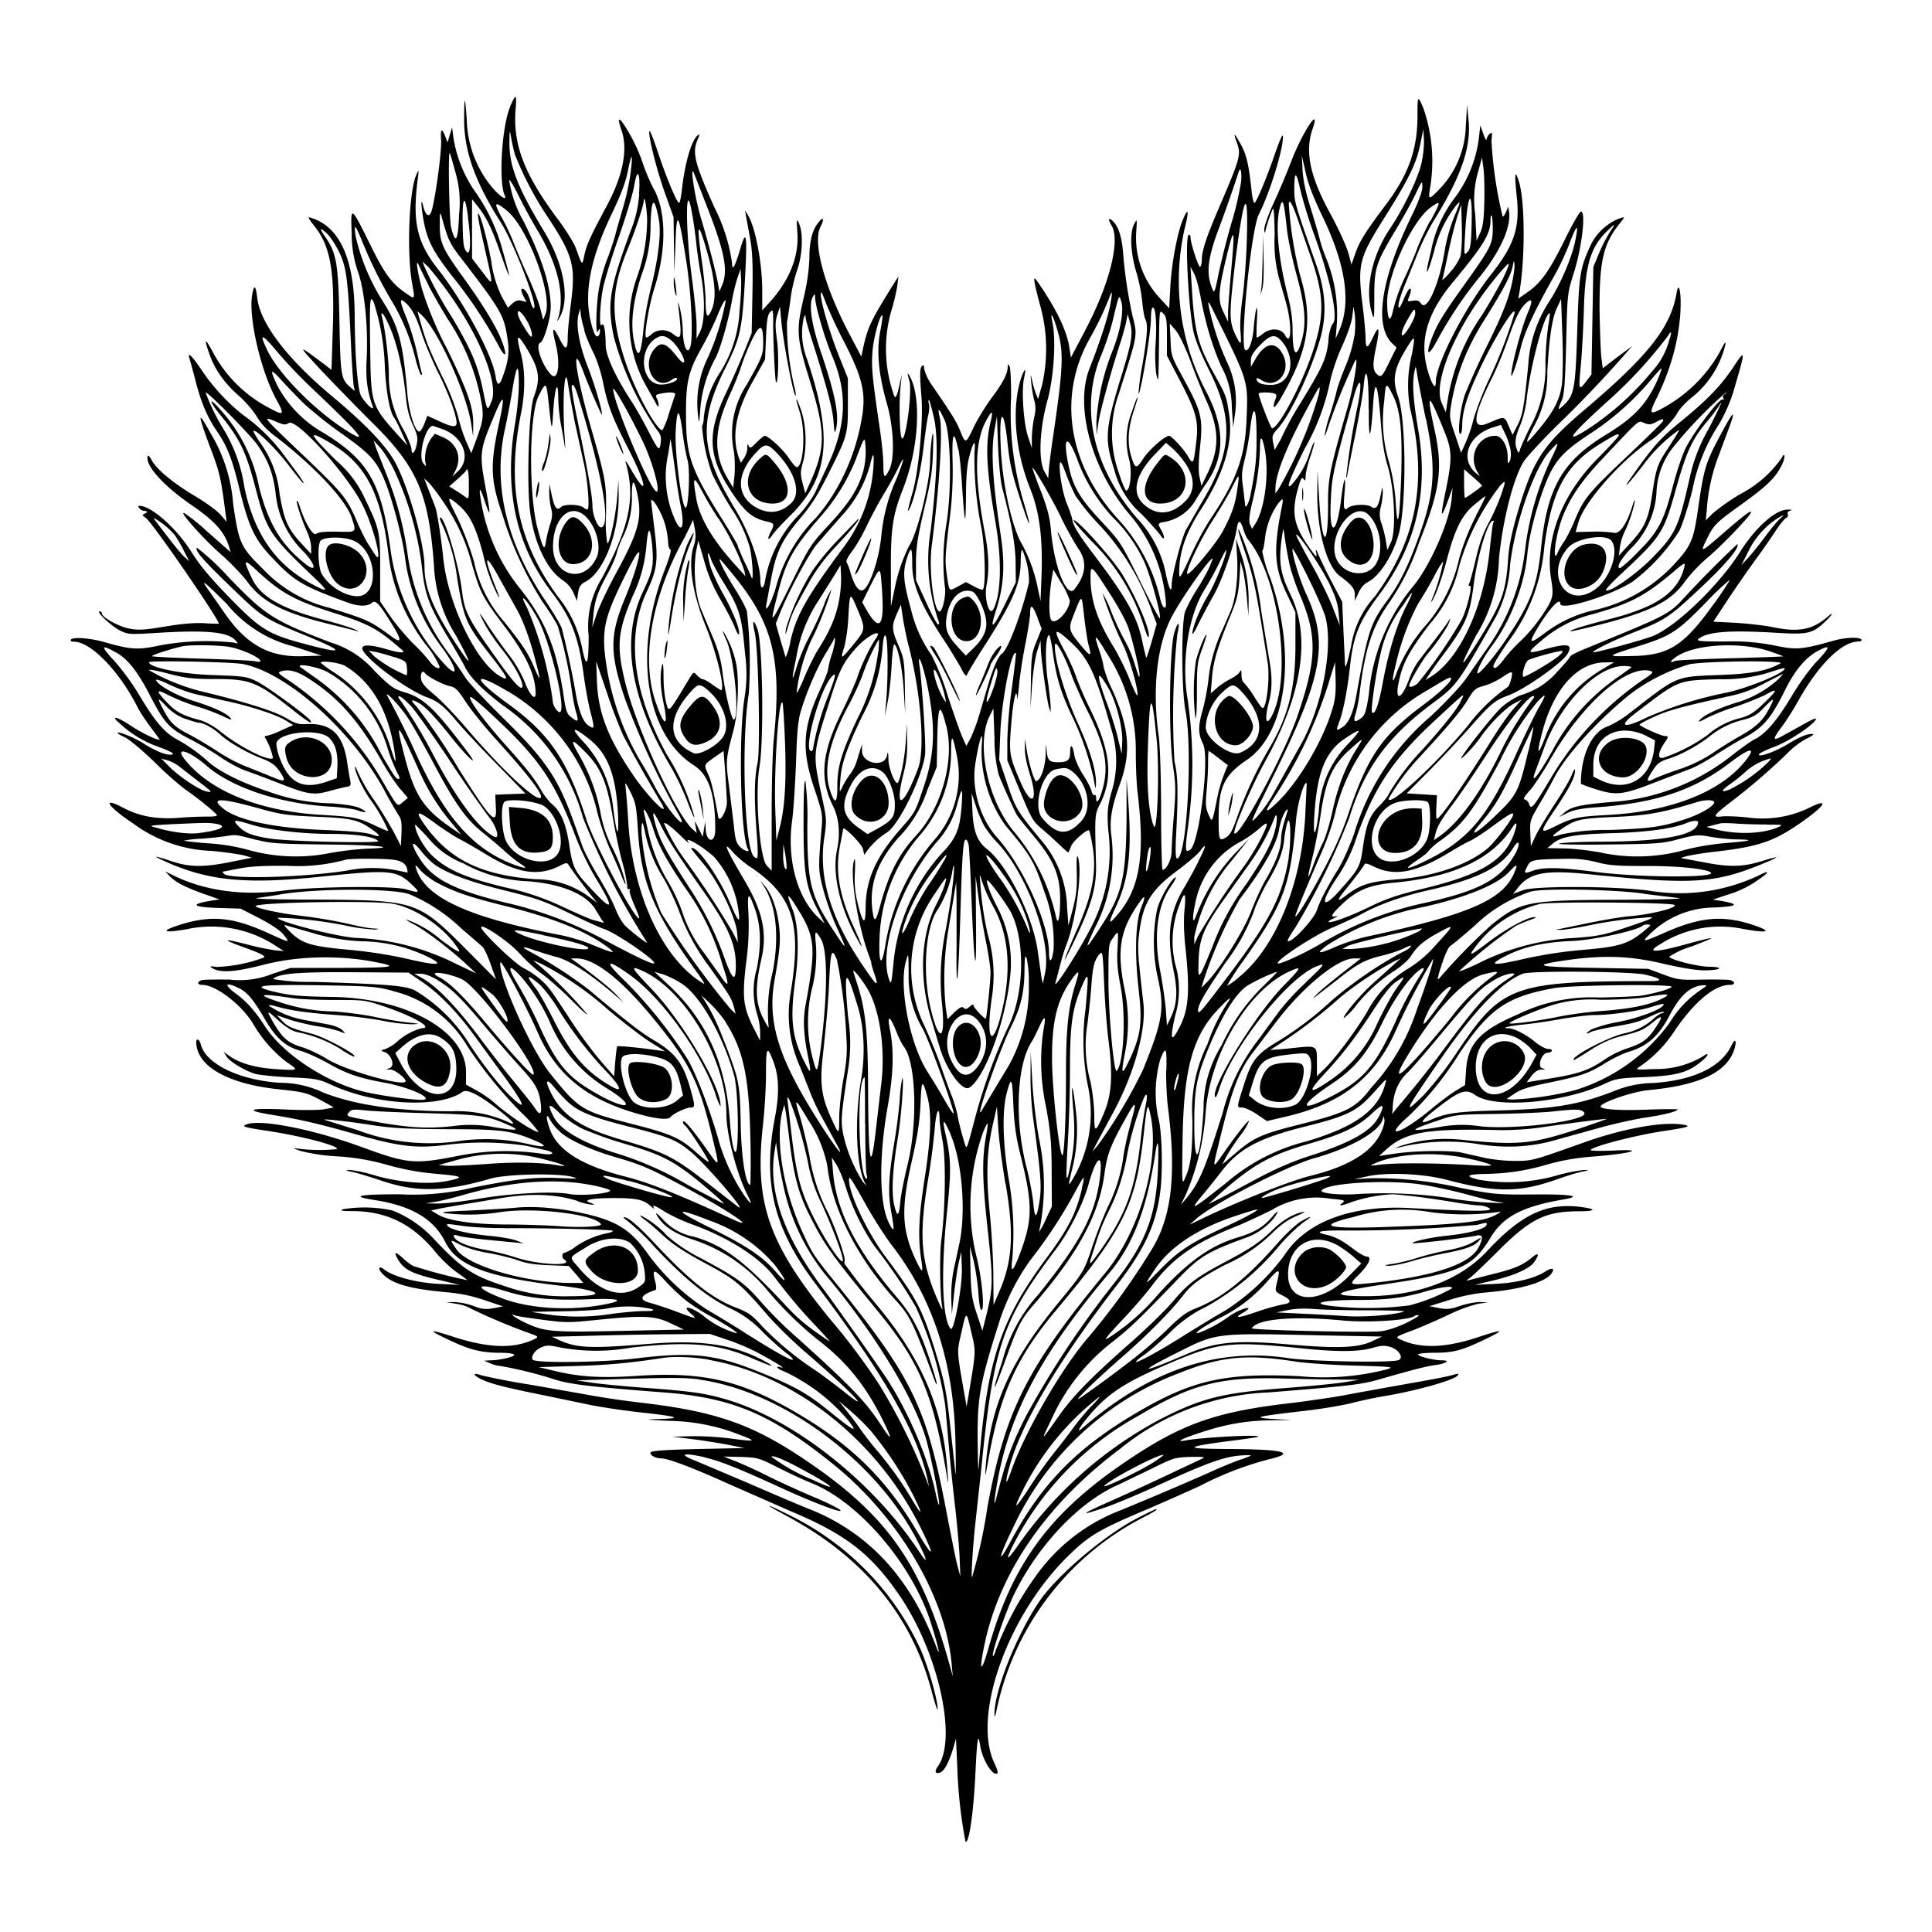 <svg xmlns="http://www.w3.org/2000/svg" id="svg" width="1024" height="1024" version="1.1">
  <path fill-rule="evenodd" d="M270.4 56.6c-4.3 9.8-6.2 39-3 46.7 1.3 2.8-.8 2-4.8-2a58 58 0 0 1-15.2-37.8q-1.4-20-1.4 0c0 16.8 6 33.3 19.5 54.5 6.5 10.2 19.5 43.4 17.6 45.3-.5.4-1.3-1.1-2-3.6-1-4.2-3.5-7.6-4.7-6.4-.3.3.2 2 1 3.6l1.7 3.2-2.6-.7c-2-.5-3.2 0-5 1.5l-2.3 2.2-3.2-5.8a60 60 0 0 1-5.6-18.8c-2.4-12.7-6.1-26-7-25.2-.3.3.4 4.7 1.6 9.9 7.1 31.3 7.1 29.2.2 20.3l-5-6.5v-31.4l2.4 3c4.8 5.8 8 12.1 12.6 25.4q8.4 24 1.3-.9a97 97 0 0 0-15-32 69 69 0 0 1-11.2-28.3l-.7-5.3-1.2 4-1.2 4-1.2-3.2q-2.8-7.2-2.2 2c.4 5.2-2.8 29.4-4.9 37-1.1 4.2-3.2 3.4-4.5-1.7-1.4-5.7-1.4-1.4 0 6.7 1.9 10.7 4.8 16.6 15 29.7a244 244 0 0 1 24.2 36c4.2 8.3 5.7 7.5 2.4-1.2-2.7-7.3-10-19.3-20.5-33.8-11.1-15.4-12.5-18.5-12.4-28 0-6.6.2-7 1-4 3.4 12.2 4.2 14 10.4 22 20.8 27 22.6 30 24.4 42 1.2 7.4.6 12.5-2.5 20.8q-2.6 7.5-3.8-.7c-1.8-11.3-16.4-38.4-30.5-56.5-11.2-14.2-13.6-25.2-10.7-47.6.7-5.3.6-5.4-.7-2.4-3.9 8.3-5.2 41.3-2.3 57.4 1.6 9.1 1.8 9-3.7 5.1-7.1-4.9-11.1-10.3-18.5-25.5-10.2-20.6-10.4-20.8-9.8-6.1a61 61 0 0 0 3.5 21c3.5 10.7 5.3 29.6 4.4 46.5-.5 10 .4 16.5 3.3 24.5 1 3-4.3-2-6.3-5.8-1.8-3.6-3.2-21.4-3.3-42.2q-.1-44.8-23-52c-2.1-.7-2-.3 1.7 4.4 8.4 10.6 10.7 23.4 9.7 54.4l-.7 21.7-4.6-3.5c-13.5-10.1-13.6-10-1.6 3 6.6 7 19.5 20.3 28.7 29.4 23 23 29 36.8 31.8 74.6a76 76 0 0 0 12 37.9q12.9 23.9-.6 3.4c-11.9-18.1-16.4-29.2-16.4-40.3 0-12.2-8-40.8-15.2-54.8C205 236.6 194 225 176 210c-24.1-20.1-38.3-38.9-39.7-52.4q-1.2-10-2.7-1c-1.9 12.2 4.7 40.3 13 55.4 4.3 7.8 3.8 8.4-3.2 4.6a71 71 0 0 1-30.5-29.8q-6.4-12-2 .6 4.2 12.3 15.5 22.2a57 57 0 0 1 9.6 11q3 5.3 9.2 10.1c21.1 16.1 38 34 41.2 43.7 2.6 7.9 2.8 7.7-7.7 7.4-6.6-.1-9.9.2-11 1.1-1.7 1.4-5.8-5.2-8.7-14.1-.6-2.1-1.4-3.6-1.7-3.4-.5.6 2.8 10.8 5.6 16.7 1.1 2.5 2 6 2 8v3.5l-5.4-5.8c-7.1-7.8-9-12.2-11.4-26.6a55 55 0 0 0-10.5-27c-2-3-3.5-5.6-3.3-5.8 1.2-1.1 11.5 8.9 18.3 17.7 4.2 5.5 7.9 10 8.1 10 .7 0-.7-2.2-8.8-13a97 97 0 0 0-23.4-23.4 106 106 0 0 1-21.8-23.8c-5.2-7.7-7.6-9.8-6.2-5.6.4 1.3 2 7 3.5 13 2.9 10.7 6 18 11 25.3 5.4 7.9 8 14.4 11.9 30.5 5 20.4 8.1 27 17.8 37 11.4 12 15.6 14.5 38.8 23 6.2 2.4 11.3 2.5 13.6.4 2-1.8 4.1.6 11.6 12.9q6.3 10.4-.7 5.3c-12-8.7-12.4-9-33.6-15.6a72 72 0 0 1-35-20.5c-12-11.8-12.7-13.5-15.8-34.3a85 85 0 0 0-12-37.7c-7-12.7-7-10.7-.2 7.5 5.2 13.7 5.7 16.2 8.2 35.5l.5 4-3.1-3.7c-1.7-2-7.9-6.6-13.7-10-11.5-6.8-20.5-14.3-23-19.2q-1.5-2.7-2-2c-1.6 4.8 8.5 16 23.8 26.4 12 8.3 17 14 19.4 22l.7 2.5-2.3-2-11-9.7a92 92 0 0 0-11-8.8c-4.1-2.3 9.5 13.2 19 21.5 5 4.4 11.4 11 14 14.5 7.9 10.8 18.7 16.5 42.9 22.5 7.6 1.9 14.6 3.6 15.7 4q1.5.3-1.5-1c-2-1-8.7-3-15-4.7-23.2-6-34.8-12.5-39.3-22-4.8-10-4.6-10.9 1-5.8 13.8 13 21 17 41.5 23.5 19.5 6.2 23.5 8.3 36.7 19.7 2.5 2-.4 2-7.7-.1-8.3-2.5-13.2-2.7-13.2-.6 0 4.3 23 21.8 34.3 26 5.8 2 9.4 5 16 13a553 553 0 0 0 20.6 22l15.6 16-8 .3-8 .3.3 6.6c.7 10.3-2.5 7-19.5-20a329 329 0 0 0-22.6-33.4q-5-5.2 1.1-1.9 5.2 2.7 18 19c7.4 9.2 14.5 16 8.7 8-17.6-23.5-23.8-29.5-33.8-32.5-6.1-1.8-7.5-2.8-16-11.2a50 50 0 0 0-23.2-15.2c-30.6-11.7-34.7-14.3-54.1-34.4a133 133 0 0 0-17-15.9c-1.3 1.4 3.3 6.7 18.5 21.3 16.6 16 16.6 16 40.9 26q26.5 11 2.7 5c-24.3-6.2-27.5-8-45.5-26.5-9.5-9.8-15-16.4-19-22.7-7.9-13-21.7-25.3-28.1-25.3-1.5 0 .5 2.4 2.1 2.6q3.3.3 1 1.4c-2.3 1.1-1.2 1.2.4 2.5 3.6 2.7 38.6 53.5 38.6 56 0 0-3.5 0-7.8-.3q-7.8-.4-20.8 1.8c-10.8 1.8-14 2-18.7 1.1-5.6-1-14.7-6-14.7-8.1q0-1-1.2-1c-2.1 0 6.5 8 11 10.2 4.2 2 5.2 2 18.6 1.2 26.7-1.7 38.3-.6 42.3 3.8 1.8 2 1.7 2-.6 1.3a137 137 0 0 0-39.5 1.5c-11.9 2.5-15 2.3-30.1-2-7.6-2-16-2.6-17-1q-.3 1 1.6 1c9 0 24 15.4 33.8 34.7 1.1 2.3 4.3 7.1 7 10.7s4.9 6.6 4.7 6.6c-2 0-9.8-3.8-15.5-7.6-6.9-4.6-10.8-5.5-6-1.4a59 59 0 0 0 20.2 12.5Q95.4 400 90 400c-2.8 0-8.4-2.4-14-6-4.7-3-13-6.4-13.7-5.6-.3.2 1.5 1.3 3.9 2.4 2.5 1.2 9 6.7 15.8 13.2a179 179 0 0 0 16 14.3c6.7 4.5 17 13 17 13.8 0 .5-2.4.8-5.2.7-3 0-9.3.2-14.3.6-12.1 1-21.1-.6-29.7-5-12.3-6.6-9.2-1.2 4.7 8a74 74 0 0 0 41.9 14.6c7 .7 14.7 1.8 17 2.4l4.1 1.2-11 2.2c-14.6 3-22.2 2.8-31.5-.3q-16.1-5.4-.2 1.5c21.5 9 41.2 10.7 79.7 6.6 35.4-3.7 39.5-3.4 47.1 3.6 5.4 5 5.2 5.4-2.2 3.2-6.8-2-48-1.5-64.9.6-22.3 3-42.5 0-59-8.2l-4-2 2 2.1c3 3.4 7.9 6 17.7 9.6l9.1 3.2-4.4.7c-11.3 1.8-10 3.4 3.2 3.8l12.4.4 10.2 5.2q10 5.3 12.8 8.8c3.3 4.3 3.4 4.3-8.3-1-18.5-8.5-30-9.6-46-4.7-11.6 3.6-10.2 4.9 2.8 2.6a62 62 0 0 1 48.3 9.6l3.2 2-4.5-.4a128 128 0 0 1-14.9-3.1q-19.5-5-2.4 1.3c9.5 3.4 12 4.7 11.2 5.6a80 80 0 0 1-24.9 5c-3.6-.5-4.1-.4-2.7.5 4.4 2.8 11.8 2.3 27.2-1.6 17.2-4.5 38-5.2 56.7-2 16.4 3 13.8 3.5-15 3.6H154l-9.7 3.2a47 47 0 0 1-22.7 3c-7-.1-13.7 0-14.7.3-2.6.9-2.4 2.5.3 2.5 7 0 20.2 10 26.6 20a70 70 0 0 0 17.8 20.7c7 4.7 7 4.7-4.8 4q-16.6-1-25-6.9l-3.3-2.3 1.6 2.5c1.7 2.7 9.3 7.3 14.9 9.1 2 .6 10.3 1.5 18.5 1.9 13.8.6 15.5 1 21.5 3.7 23.7 11.1 57.5 13 70.2 4q3.5-2.5 18.9 9.5c8 6.2 10.3 9 5 6.4a66 66 0 0 0-29.7-5.6c-28.8 0-52-3.4-68.7-10.2a53 53 0 0 0-22.3-4.9c-21.6-1.4-39.4-10-42-20.4-.6-2.6-2.4-3.5-2.4-1.2.2 12.9 16.8 22.3 44.2 25.1 12.8 1.4 14.2 1.7 21.4 5.5 4.3 2.3 7.5 4.1 7.2 4.1l-5.4 1c-2.8.4-11.8.5-20.9 0-19.4-.8-21.5.5-5 3.1 13.8 2.3 23 4.4 41 9.5 24.5 7 33.5 8.2 49.2 6.3a156 156 0 0 1 43.3.4l9.7 2.2c5.8 1.2 5.1 2.9-.8 2.1a131 131 0 0 0-43.4.7c-25 5-28.1 4.7-53.2-4.5-25.6-9.3-53-14.7-60.5-11.9-3 1.2-2 1.5 11.7 3.6 18.4 2.8 39.1 8.4 35.7 9.6a91 91 0 0 1-21.7-.5c-1.7-.3-.4.3 2.7 1.4a102 102 0 0 0 19.5 2.9 119 119 0 0 1 26.8 4.6c9.2 2.5 16.8 3.9 26.3 4.7 14 1.2 14.8 1.9 4.4 3.9-9.8 1.8-24.6.6-37.2-3a74 74 0 0 0-13.5-3q-4.1 0 1 1c2.2.4 9.5 2.6 16.3 4.9 18 6 33 5.7 57.2-1.3 8.6-2.5 36-3 43.5-.9 3.4 1 2.3 1-7 .6-13.1-.6-23.2.5-46.1 5.1A135 135 0 0 1 212 633q-33 0-13.8 3c19.8 3 31.7 10 37.8 22.3 6.3 12.6 22.2 18.6 61.4 23.2 21.7 2.6 24.5 5.5 5.3 5.5a95 95 0 0 1-34.8-5.2c-17.6-5.7-23-9.3-38-25.2a60 60 0 0 0-21.8-15 70 70 0 0 0-26.2-.7c-2 .8-.9 1 5.5 1 17.8.2 31.4 7 43.5 21.8 3.1 3.8 8.2 8.6 11.3 10.7 3.1 2.2 5.6 4 5.4 4.1A273 273 0 0 1 219 671a30 30 0 0 1-5.6-4.3q-6.2-5.5-2.3 1.1c3.4 5.5 7.6 7.5 24.5 11.3l8 1.9-10.6-.5c-11.7-.5-24.5-3.8-29.3-7.6-3.3-2.6-3.7-.2-.3 2.9 5.2 4.9 14.6 7.4 33.2 9.1 7.8.7 13.8 2 20.5 4.3l9.5 3.2-5.1 1c-4.3.7-6.1.5-10.8-1.3a37 37 0 0 0-9.9-2l-4.2.1 5 .8c2.9.4 6.3 1.5 7.6 2.4a315 315 0 0 0 30.2 12.8c6.8 2.4 6.7 2.3 2 4.4-10.5 4.3-23.3 3.7-41.2-2.1q-19.8-6.5-2 1.8c10.7 5.1 17 6.7 26.9 6.7 3.8 0 7.1.4 7.4 1 .7 1-7.5 3-12.7 3l-3.2.2 3 1.3a18 18 0 0 0 5.6 1.5 219 219 0 0 1 29.6 7.4c8 2.4 19 3.7 56.8 6.6 36.8 2.8 57.1 11.5 90.2 38.2 34.6 28 59.4 70 62.6 105.8l.6 6.5-1.8-6.5c-14.9-53.5-33.3-79.4-77.6-109-27.3-18.3-46.9-25-85.5-29.5a482 482 0 0 1-24.5-3.5l-34-6a388 388 0 0 1-26.3-5c-4.8-1.7-5-.5-.5 1.9 4.9 2.4 12.3 4.4 33.3 8.6l26 5.4a379 379 0 0 0 24.5 3.6c20.4 2.2 23.7 3.2 11.5 3.6-9 .2-8.8.3 5 1a106 106 0 0 1 37.3 7.5c9 3.4 8.3 3.6-5.5 1.8a160 160 0 0 0-21-1.2l-9.3.3 10.5 1.3c5.8.7 14.3 2.1 19 3l8.5 1.7-24.2.5c-17 .4-24.6.9-25.4 1.7-1.2 1.2 2.3 3.3 5.6 3.3 3.6 0 17 5.1 36 13.7l33 14.5c29.3 12.3 42.8 23 58 45.7 20 30 29.8 75 19.5 89.3-2 2.8-1.4 4.3 1.4 3.2 2-.8 4.4-5.3 6.6-12.4l1.6-5.5.7 15.5a252 252 0 0 0 4.3 39c1.8 1.9 4.3-15 5.3-36.3.9-18.6 1.4-21.7 2.5-14.5 1.2 7.7 7 16.8 9.2 14.6.3-.4-.4-2.7-1.6-5.2-12.3-25.5 7.7-80.3 40.6-111.4 10.1-9.7 16-13 41.4-23.7 6.9-3 19-8.3 27-12a174 174 0 0 1 36.3-14q22.7-5.3-21.3-5.5c-23.7-.1-23.9-1-.5-4.1 8.3-1 15.5-2.1 16-2.3 3.7-1.5-28.9.1-38.5 1.9-5.3 1-1.7-1 7.6-4 13.7-4.6 24.2-6.4 36.9-6.7l12-.2-9.5-.5c-11.8-.7-9.6-1.3 14.5-4.1 9.4-1 21.5-3 27-4.4s13.2-3 17-3.6c17-2.8 37.5-8.6 39-11 .8-1.2.8-1.2-3.5 0-2 .6-12.5 2.6-23.5 4.5-11 2-25.9 4.6-33 6-7.1 1.3-19.3 3-27 4-41.8 4.7-59.8 11.2-90.7 32.4-38.9 26.7-58.3 53.3-70.8 97-4 14.2-5.4 13.8-2.4-.7 7.9-38.7 32.9-75 72-104.3a133 133 0 0 1 78.9-29.9c41-3.3 48.3-4.1 57-6.5 21-6 26.3-7.3 31.2-8 5.8-.8 8.2-2.5 3.4-2.5-4.4 0-13.1-2.2-12.5-3.2.3-.4 4-.8 8.2-.8 10.2 0 14.8-1.2 26.1-6.6q18-8.5-1.9-1.9c-17.1 5.8-30.3 6.4-40.6 2-4.4-2-5-1.5 7.1-6.1a363 363 0 0 0 17.5-7.7 79 79 0 0 1 15.5-5.7l5-.7-4.2-.2c-2.4 0-7 .9-10.4 2-5.1 1.8-7 2-11.3 1.2l-5.1-1 10-3.1a94 94 0 0 1 21.5-4.3c17.5-1.6 30.5-5.5 33.4-10.2 1.7-2.6 0-3-3.5-.7-6 3.7-15.7 6-26.8 6.5l-10.6.5 10.2-2.4c11.6-2.8 19.3-6.4 21.6-10 2.7-4 2-5-1.4-2.1-5 4.1-9.6 6.1-20.9 8.8l-12.5 3.2q-2.4.8.5-1.2c1.4-1 8.1-7.4 15-14.3 17-17 25-21 43-21 9.3 0 9.2-1.3-.2-2.4-17.8-2-30.8 4.3-48.7 23.5-14.5 15.5-37 23.9-64.1 23.9-20.4 0-17.3-2.3 8.4-6.1 41-6 48-9.2 57.5-24.9 6.8-11.3 17-16.6 39.4-20.4 9.4-1.7 2.8-2.7-16.5-2.5-19.5.1-21 0-38.8-3.5a199 199 0 0 0-47.8-5.1l-8.7.5 7.5-1.6c10.7-2.2 29.5-1.3 42 2 25.2 6.7 38 6.7 57.2 0 5.6-2 12-4 14.3-4.4 3.7-.7 3.7-.8.9-.9a93 93 0 0 0-15 3.1 94 94 0 0 1-41.1 2q-11-2.8 4.4-3c12-.3 21.1-1.7 33.4-5.3 7.3-2 14.6-3.3 24.4-4 19.6-1.6 26.9-4 9.8-3.1-6.8.3-12.3.2-12.3-.2 0-1.7 22.7-7.7 38.5-10.1 13.3-2 15.2-2.6 10.5-3.4-10.7-1.8-31.7 2-52.5 9.4-27.5 9.8-27.4 9.8-37 9.8-5 0-12.4-.8-16.5-1.8l-11.5-2.6c-6-1.3-25-1-34.9.5l-8.8 1.3 3-2.7c10.6-10 21.4-12 61.7-11 6.4 0 15.4-.5 21.5-1.5 11.4-1.7 32.8-4.5 34.5-4.5.5 0-6.6 2.5-15.8 5.6-24.2 7.9-31.6 8.5-61.1 5.5a79 79 0 0 0-31.2 2.9c-3.2 1-4.5 1.7-2.9 1.4a106 106 0 0 1 44.2-1.8q20.3 3 38.3-2l23.5-6.5a263 263 0 0 1 25-5.7c9.8-1.4 16.3-3 17.7-4.3.4-.3-6.6-.3-15.5 0-14.4.6-23.9 0-25.3-1.3-1.8-1.8 15.8-8 25.1-9 27-2.5 41.6-9.4 45.6-21.5 1.5-4.8.5-6.4-1.4-2.3-5.5 11.5-19.9 18.5-41.2 20a57 57 0 0 0-21.4 4.4c-18.8 7.3-32 9.4-62.1 10.2-20.2.5-26.4 1.4-34 4.6q-11.4 5 2.8-6c12-9.3 15-10.3 20-6.8 10.7 7.4 47.2 4.1 68.7-6 5.5-2.6 7.3-3 21-3.5 17.7-.8 23.6-2.5 31.3-9.3 3.1-2.8 2.8-4-.5-1.6a48 48 0 0 1-25.3 6.6c-10.3.5-10.5.4-8-1.3a67 67 0 0 0 18.9-19.6c10.4-15 20.8-23.7 28.9-23.7 2.7 0 3-1.6.3-2.5-1-.3-7.7-.4-14.7-.3-12.2.3-13.3.1-20.9-2.7l-8-3-29-.5c-30.1-.5-33.2-1.3-15.5-3.9 20-3 34.7-2.5 51.6 1.5 10.3 2.4 18.3 3.7 22.7 3.7 8.7 0 10.9-1.8 2.4-1.9-6-.1-20.1-3.6-21.1-5.3a43 43 0 0 1 11.7-5.4c14.7-5.6 14.1-5.8-2.9-1.2-16.6 4.6-21.5 4.5-13.3-.2a59 59 0 0 1 43.4-8c14 2.6 16.3 1.4 4.8-2.3-15.7-5-27.4-4-46.7 4.6-11.6 5.1-12 5-6.3-.4a49 49 0 0 1 33.2-13.2q18.8-.9 3.6-3.5l-4.3-.7 7.2-2.4a56 56 0 0 0 17.7-8.7c5.3-3.7 5-4.6-.6-1.7a98 98 0 0 1-58.6 8c-18.6-2.4-60.3-2.5-66.3-.2l-5.4 2 2.5-3.1c6.2-8.1 14.4-9.7 37.2-7.4 55 5.7 67 5 92.2-5.3q15.3-6.3-.3-1.5c-9.7 3-17 3.2-30.6.5l-10.8-2c-3.7-.3 5.8-2.3 16.2-3.5 23.7-2.7 31.5-5.3 46.1-15.4 13.5-9.4 15.6-13.6 3.8-7.6a57 57 0 0 1-32.4 4.7c-5-.5-10.9-.7-13-.5-5.4.7-4.7-.5 4-7.2a347 347 0 0 0 30.3-26c3-3.2 7.8-6.8 10.5-8q5-2.5 2.8-2.5c-2.8 0-6.4 1.5-13.4 5.7-6.3 3.8-15.3 7-14.7 5.1.2-.6 3.9-2.4 8.2-4 7.4-2.7 20.8-11.6 22-14.6.4-.8-2 .1-5.2 1.9l-11 6.1c-7 4-7.3 3.2-1.9-4 2.5-3.4 6.2-9.2 8.3-13 11-19.8 23.3-32 32.2-32.2q2 0 1.7-1c-1-1.5-8.3-1.2-14.5.5-17.4 4.9-19.9 5-31.2 2.7a113 113 0 0 0-26.4-2.2c-14.3 0-15.7-.2-14-1.6 5-3.6 16.1-4.5 41.1-3 16.1 1 18.9.4 25-5.2 4.2-3.8 6.1-6.8 2.2-3.4-8.2 7-15.3 8.4-28.7 5.7-4.7-1-13.8-2-20.3-2.4l-11.7-.6 8.3-12.6c4.6-6.9 10.9-15.9 13.9-20s7.6-10.6 10.2-14.6c2.5-3.9 5.3-7.4 6.1-7.7q1.3-.6 1-2-.6-1.3 1.2-1.9t-1-.6c-6.4-.3-17.2 9.2-25.5 22.4-11.2 17.8-34.3 40-46.5 44.7-6.3 2.4-30.8 9-31.3 8.5-.8-.7 11-6.5 23.1-11.2 15.2-6 17.7-7.7 35.2-24.3 12.4-11.7 19.5-20.3 18-21.8a579 579 0 0 0-29.9 30.3c-5.3 5.7-9.8 8.2-29.5 16.4l-23 9.5c-3.5 1.5-6.3 3-6.3 3.5s-3 4-6.5 7.7a41 41 0 0 1-19.7 12.7c-2.6 1-7 3.7-10 6.3-5.1 4.7-24.5 29.5-21 27a70 70 0 0 0 10.7-12.3c5.1-7 12.9-14.6 17-16.7l3.9-2-4.2 4.8c-2.4 2.6-7 9.2-10.5 14.7-16 25.7-28.5 43.7-30.3 43.7-.3 0-.4-2.8-.2-6.2l.3-6.3-8-.5-8-.5 12.9-13c7-7.1 16.8-17.6 21.7-23.2 9.9-11.2 12.1-13.1 19.2-15.7 8.7-3.2 28.6-17.2 31.4-22 3-5.2.2-5.8-11.6-2.6-10 2.8-10.3 2.3-2.5-4.2a65 65 0 0 1 27.2-14.2c20-5.6 27.8-9.7 42.1-21.7 7-6 7.4-6.1 6.7-3.3-3.2 13.2-14.5 21.1-39.1 27.4-13.8 3.5-21.8 6-21.2 6.6.2.2 8-1.6 17.4-4 25.8-6.7 36.3-12.2 43.7-23a87 87 0 0 1 12.2-12.6c7.2-6.1 22.4-22 22.4-23.5 0-1.3-4.1 1.9-14.5 10.9-12.3 10.7-12.7 10.9-9 3.4 3.8-7.7 4.7-8.6 18.6-18.6 13.3-9.6 17.6-13.8 21-20.3 2.2-4.3 2.1-8 0-4a61 61 0 0 1-21.5 18.8 108 108 0 0 0-14.9 10.4l-3.7 3.7.5-5.1A99 99 0 0 1 910 244l6-16.1q6.4-17-3.4 1.3c-8.9 16.6-9.4 18.3-13 43.3-2 13.4-3.7 17.2-11.1 25.3a82 82 0 0 1-43.1 25.5 68 68 0 0 0-26.7 12.3c-7.6 5.7-8.5 5.5-4.9-.8C820.4 323.4 827 316 827 320c0 3.9 26.1-4 38.3-11.7a103 103 0 0 0 24.7-26.8c1.7-3.3 4.8-13.1 7-21.8a98 98 0 0 1 14-34.7c3-4.9 6.1-12.1 7.6-17 6.7-22.7 6.7-23.4.5-14-6.8 10.3-14 17.7-27 28.4-12 9.7-15.7 13.8-28 31.3-4.6 6.7-1.1 3 6.7-7a82 82 0 0 1 18.1-18.1c1.8-1.3 1.6-1-5 9.3-5.5 8.2-6.2 10.4-8.3 24.8-1.9 12.6-4 17-11.6 25.3l-6 6.5.6-4.5c.3-2.5 1.4-6 2.4-8a71 71 0 0 0 5.6-16.7c-.2-.3-.7.6-1.1 1.9-3 10-6.8 15.9-10 15.2a67 67 0 0 0-11.7-.6l-8.7.2 1.5-5.2c3.2-11 22.8-33 38.5-43.5 4.6-3 12-10.8 14-14.5 1-2 4.6-5.8 7.9-8.4a51 51 0 0 0 17.4-27.4c.5-2.7-.2-1.7-3 3.8a77 77 0 0 1-31.2 30.1c-5.8 3-6.1 2.2-2.5-5.2 7.5-15 11.9-30.5 12.9-45.6.7-10.7-.8-18.1-2-10.6-3.2 18.2-15 33.1-49 61.9-21.8 18.5-27 26.5-35 53.4-3.2 11-4.7 18-5.2 24.5-1.2 18.4-3.2 24-15.4 43.6q-15.9 25.3-1.7-2a81 81 0 0 0 12.2-40.9c2-20.4 7.6-42.7 13.2-51.5 1.4-2.2 9.3-10.8 17.6-19a627 627 0 0 0 39.7-42l-8.5 6.3-7 5.4-.7-5.3c-.4-3-.8-14.4-1-25.4-.1-26.1 1.9-34.9 10.4-45.7 3.4-4.3 3.4-4.3-1.6-2.3a29 29 0 0 0-14.1 14.7c-5.1 11.4-5.6 14.8-6.5 43.3-1 32-1.6 35-7.4 40.4-3 2.9-3.2 2.6-.9-2.5 1.4-3.2 1.8-8.6 2.4-30.4.6-26.2.7-26.6 3.8-36.5 4.6-14.2 6.9-34.2 3.9-33.3-.7.2-4.7 7.2-8.8 15.6-8.1 16.3-12.4 22.3-19.7 27.3l-4.6 3.2.7-3.9c3-17.7 2.9-48.2-.4-58.3-2.1-6.5-2.4-4.5-1.1 8 1.8 16.7-1.3 25.9-14 41.9-13.6 17.3-28.9 47-28.9 56.5 0 4.2-1.8 2-4-5.1-5-16.4-1-31 13.3-48.1 16-19.3 19.7-25.3 19.7-32.6q0-2.7.6-2.5c.3.4.6 3.5.6 7 0 8-1 10-14.5 28.9-11.9 16.6-14.7 21.2-17.7 28.8-3.7 9.6-2 10.5 2.8 1.4a214 214 0 0 1 23-34.2c10.7-13.4 16.3-26.2 15-34.1l-.4-2.5-1.2 2.9q-1.2 2.6-1.8 2.3a223 223 0 0 1-5.9-40.1c.5-4.4.4-4.8-1-3.6-.8.7-1.5 2-1.6 2.9 0 .9-.8-.4-1.7-2.9l-1.6-4.5-.8 7a67 67 0 0 1-12.7 31.3 67 67 0 0 0-12.6 28.1c-3.6 14.4-2.6 15 1.5.7a63 63 0 0 1 12.1-25.1c2-2 2-1.9-.1 3.5a87 87 0 0 0-6.5 22.2c-3 17.3-9.3 31-12.2 26.8-1.2-1.7-2.2-2-4.5-1.6-2.6.5-3 .3-2.3-1.2q2.2-5.2.7-5.2c-.5 0-2 2.6-3.3 5.8-1.8 4.3-2.5 5.1-2.7 3.5-.2-1.2 1.3-6.2 3.3-11l7.2-17.8c2-5 5.7-12.4 8.2-16.5 14.5-23.4 19.8-38.7 18.5-53l-.8-8.5-.7 11.3a50 50 0 0 1-14 33.5c-5.7 5.9-6 5.8-4.9-.8a86 86 0 0 0-3.6-42.2c-3-7-3.1-6.8-3.1 4 0 18-4.8 31.4-17 47.5-10.7 14.2-14 19.6-16 25.7l-2 5.7-1.7-6.3c-1-3.5-5.3-13-9.7-21-10.6-19.5-13.3-32.4-9.3-44.3 4.7-13.6-5.3 1.4-11.2 16.9-2.3 6-6.5 16-9.3 22-2.9 6.2-5 12.3-5 14q.1 3 .6 1c.9-4.1 3.5-11.5 4.1-11.9.4-.2.7 6.2.8 14.2a73 73 0 0 0 2.2 22.2l3.7 13c3.4 12 3 24.1-.4 17.6-2-3.5-7.3-4-11.4-1a20 20 0 0 1-3.5 2.4c-.3 0-.3-4.2 0-9.2.6-10.6-.7-7.7-1.7 4-.7 7.6-2.7 12.8-4.5 11.7-3.1-2 3.1-63.8 7.2-71.9 5.8-11.3 12.8-34 12.8-41.1q0-3-3.9 8c-4.4 13-10 26.3-11.1 27-.5.3-1.1-2-1.5-5.2-1.6-15-2.7-19.9-5.7-25.5q-5.6-10.3-2-.5c2 5.6 1.3 8.2-9.3 32.8-7 16.3-9.5 23.7-9.5 28.5 0 1.8-.4 3.5-.9 3.8-.8.6-5.1-12.5-5.1-15.7q-.1-1.6-1-1.2c-2 1.3-.2 37.7 2.5 51q1.5 7 8.5 21c13 26 12.1 43-4 69.7l-8.5 14.8c-2.3 4.5-7.5 24.4-7.5 29 0 4.8-1.4 2.2-3-5.5a60 60 0 0 0-15.5-30c-23.6-27.4-30.4-59-18.6-86.8 2.1-5 4.9-13.5 6.1-18.7 3.1-13 3.1-13 4.3-9.2 1.5 4.8-.5 15.8-4.7 26.3a122 122 0 0 0-8.5 37.5l.1 6.9 1-6.5c.8-6.1 7.5-30 12-43.5 1-3.3 2.3-7.8 2.7-10l.8-4 1.2 4.4c1.7 6 1 10.2-4.3 27.6-8.9 28.9-9.3 34-4 50.5a47 47 0 0 0 15 24c4.4 4.7 8.8 9.6 9.7 11 2 3 2.2.5.2-3-2-3.6-2-3.8 2.4-4.5a24 24 0 0 0 15.6-11.1c1.6-2.7 4.3-7 6.2-9.7 9.4-14 9.5-28.4.2-47a126 126 0 0 1-12-87.6c2.4-9.5 2-11.5-.8-5-3 6.8-6.1 23.2-6.8 35.9l-.6 11.4-5-5.4a47 47 0 0 1-12.5-34.7c.5-7.3.5-7.5-1-4.7-2.5 4.7-2 15.6 1 25.4a90 90 0 0 1 3.2 15.8c.4 4 1 8.2 1.6 9.2 1.5 2.9 1.2 8.2-1.5 24.4a135 135 0 0 0-2.1 15.3c1 1 6.6-32.1 6.6-39.4 0-3.5.4-6.3 1-6.3 1.5 0 2.2 7.8 1.5 19.3a85 85 0 0 0 .3 15.7c1.2 5.6 1.2 5.4 1.5-16.2.2-17.7.2-17.7 2.2-15.7 1.7 1.7 2 3.3 2 12.2v10.2l7.3 14c8.6 16.6 9.7 21 8 33.7-1.2 9.8-1.5 10.2-4.2 5.6-2.2-3.8-8.6-10.8-10-10.8-2.2 0-10.7 7.5-13.6 12-3.8 5.9-4.4 5.7-6.6-1.7-2-6.8-1.4-15 1.6-23.7 1-3.3 2-6.4 2-7-.1-.6-1.5 2.7-3 7.4a41 41 0 0 0-1.4 26c1.5 6.4.4 16-1.7 16-.5 0-2.3-4.4-4-9.7a62 62 0 0 1 0-41.3c10.3-32.3 10-30.8 7.5-41-2.2-9.4-4.2-22.2-5-32.5-.7-9.2-2.2-14.5-5-17.7-2.8-3-3.5-2-1.2 1.8 4.7 8-1.2 31.4-14.4 56.2l-7.2 13.7-.8-5.2c-1.3-9.1-7.4-21.6-17.6-36-1.9-2.6-1.1 1.8 2.4 14.7a85 85 0 0 1 .6 41.5l-2 7-1.2-3a54 54 0 0 1-2-7c-.8-3.6-.9-3.4-.4 1.5.3 3 1 7.2 1.6 9.3.8 2.8.8 5 0 8.8-.7 2.8-1.2 7.6-1.3 10.7v5.7l-2-6c-2.4-7-3.6-24.8-2.1-31.2q1.6-7.5-1-1.6c-5.8 15.5-4.2 39.4 4.2 60.2 5 12.5 6.8 26.5 6 47.1l-.5 12.5-1.3-6A84 84 0 0 0 542 289c-5.4-8.6-10.5-31.2-11.5-50.6-1.2-21.7 1.5-23.8 3.6-2.8 1 9.4 2.2 15.2 6.1 27.2 6 18.8 7.3 19.6 1.7 1.2a167 167 0 0 1-6-53.8c0-8.1-.3-15-.8-16-1-1.5-1-1.5-1 .4-.1 3.6-2.7 8.6-8.6 16.4-3 4.1-7.3 11-9.3 15.2-4.4 9.2-4.4 9.2-7.2 2.4-2-5.1-4.2-8.6-15-24.4a26 26 0 0 1-4.2-8.8q0-2.5-1-1.5c-1.3 1.2-1.4 3.8-.4 16.6 1 12.1-1.4 38.4-4.5 49.6-3.2 11.7-3.1 11.6-2 9.8 2.4-3.8 6.2-20.3 7.6-32.9.9-7.5 2-15.2 2.5-17s.7-4.4.4-5.7c-.4-1.2-.4-2.3 0-2.3.2 0 1.4 4.2 2.6 9.4 2.4 10.5 1.8 30-1.7 59.6a97 97 0 0 0 4.2 48.3q.6 1.6-.3 1.7c-.5 0-3.4-5.3-6.3-11.7l-5.4-11.8v-10c.1-8.1 1-13.4 4.4-28 3.6-15 4.3-20 4.6-30.5.3-9.2.2-11.2-.5-7.5a98 98 0 0 0-1 12.3c0 11.5-6.8 39.1-11 45.2a90 90 0 0 0-8 24l-1.8 8.5V305c-.2-24.5.8-31.6 6.3-45.6 8.5-21.4 10.1-49 3.5-60.3-1.2-2-1.2-1.4 0 2.8 1.6 5.8-2 32.6-4 30.4-1.2-1.1-1.6-19.3-.7-27.3l.7-6.5-1.3 5.7c-1.7 7.4-2.3 7.9-3.6 3.1a73 73 0 0 1 0-44.8c1.2-4.4 2.4-9.8 2.6-12l.5-4-3.8 6c-11 17.8-12.6 21.1-15.1 32.8l-.8 3.7-7.2-13.7c-12.7-24.6-18.6-47-14.4-55.1 2.4-4.7 1.3-5.7-1.7-1.5q-4.3 5.8-4.2 18.2a109 109 0 0 1-3 20.8c-4.1 17.6-3.9 21 3.3 44.3 8.3 26.9 8.3 35.4.2 53.5l-2.7 6-1.4-5.4c-1.2-4.6-1.2-6 0-10.4 2.4-8 2-20-.8-28.3-3-8.4-3.4-7.4-.6 1.4 3 9.7 2 27.7-1.5 28.8-.6.2-2.4-1.8-4.2-4.5-3-4.7-11-12.1-13-12.1-.5 0-2.4 1.6-4.3 3.5-3 3.1-3.5 3.3-4.2 1.8q-.7-2-.7 1.2c0 1.7-.9 4.1-1.8 5.4l-1.6 2.4-.9-2.2c-4.2-11.4-2-24.6 7-40.6l6.7-12 .5-11.7c.4-9.2.9-12.1 2.2-13.4 1.5-1.6 1.6-1.2 1.6 5.2-.1 9 1 31.5 1.5 32 1.2 1.2 1.6-14.8.5-22.6-1-7.3-.9-9.7.2-13.2l1.4-4.3.7 7.5c1 11.3 6.6 40.6 7.6 39.7.2-.3 0-2.4-.7-4.8a146 146 0 0 1-3.9-34.1c.5-2.4 1.3-8 1.9-12.3.5-4.5 2.1-11.3 3.5-15.3 2.9-8.2 3.3-19.7 1-24.7-1.3-2.8-1.4-2.5-.9 4.5 1 12.6-4 25.4-14.5 37l-4.1 4.5v-10.6c0-14.3-3.6-33.4-7.6-39.9l-1.5-2.5.5 3 2.2 12c1.2 7 1.5 13.6 1.2 29.5l-.4 20.5-3.8 9.5a421 421 0 0 1-9.9 22.5c-9.8 20.7-9.4 32.7 1.7 50.2 8 12.4 12 16 20.4 17.8 3.6.8 3.8 1.4 1.6 5.6-2 3.9-1.2 4.8 1 1.4 1-1.5 5.3-6.1 9.5-10.3 20.8-20.5 22.9-42.2 8-85.3a37 37 0 0 1-.9-19.4q1-2.7 1-.2c0 1 1.8 7.3 4 14 7.4 23.4 10.3 34.3 10.8 41.2.5 6.3.6 6.7 1.4 3.5 1.6-7.2-.5-18-8.3-41-5-15-6.4-25.2-3.9-29q1.1-2 1 .5c0 4.3 5.2 22.1 9 31 8.3 19.6 7.7 36.6-2.2 58l-7 15a64 64 0 0 1-8 11 66 66 0 0 0-18.3 35.3c-.8 4.8-2.5 4.7-2.5-.1 0-9-5.7-25.1-13-37.3-18.8-30.8-20-46.3-5.8-74.9 8.2-16.3 9.2-20.7 10.7-48.5 1.2-22.8.7-26.2-2.6-14.9q-4.2 14.2-4.3 7.3a94 94 0 0 0-9.4-29.6c-10.3-23-11.8-28.8-9-35.4 1.4-3.3 1.4-3.6.1-2.6-3.3 2.8-6.8 15-8.3 29-.4 3.4-1 6.5-1.4 6.7-1 .6-6.7-13-11.5-27.4-2-6.1-4-11-4.2-10.7-1.1 1 3.2 18.8 7.7 31.7l5 14 .2 14.7.2 14.7.6-15c.6-18.7 1.6-17.4 5.6 8 2.9 18 4 42.4 2.1 46.9-1.5 3.8-3.6-1.2-3.8-8.9a60 60 0 0 0-1.5-12q-1.4-5.3-.9-1.5c2 17.3 1.8 18.6-2.8 15-3.4-2.7-8.5-2.6-11.4.2-1.3 1.2-2.6 1.9-2.9 1.5-1.1-1.1 1.6-17.2 4.6-26.5 6.4-20.4 6.1-40.9-.8-52.6a104 104 0 0 1-5.2-12.2A90 90 0 0 0 330 65q-3.6-4.6-.6 4c3.5 10 .9 23.9-7.7 39.9-9.1 17-10.7 20.6-12 26.4-1.2 5.7-1 5.8-4.5-3.8-1-2.7-5.4-9.9-9.9-15.8-17.5-23.5-23.6-39.4-22-58 .6-8.2.2-8.3-3-1.1m2.5 25a176 176 0 0 0 17.9 34c13.2 20.2 14.5 25.5 11.8 46-.9 6.8-1.6 14.5-1.6 17.3 0 6.9-1.2 7-4.5.3q-5.1-10-2 2.6c2.9 11.4 1.3 21-2.7 16.4-4.8-5.4-8-15.5-5.4-16.5 2-.8 5.6-13 5.6-19q0-16.9-14.6-45.8a62 62 0 0 1-7.4-21.3c0-1 2.2 2.5 4.9 8a297 297 0 0 0 10.3 18.9c10.8 18 14.7 35.2 10.4 47q-.5 1.6 1-1c5.8-9.8 2.4-28.7-8.2-46C274.2 99.1 269.9 88 270 75.3c.1-6.6.2-6.7.9-2.4.4 2.5 1.3 6.3 1.9 8.6m480.6 5c-1.8 8-9.5 24-16.5 34.4-9.7 14.3-13.6 32.2-9.8 44.9 1.2 4 1.3 3.6 1.3-8.5 0-15.4.9-18 11.7-36 3.9-6.5 8.6-15 10.4-18.9 3.2-6.7 3.3-6.9 3.4-3.4q-.1 3.6-5 14c-16.8 34.1-20.8 59.1-11.2 68.8l2.5 2.4-2.8 5.6c-4.8 10-5.3 10.6-7.6 8.5s-2.4-5.2-.3-15q2.9-14.6-1.7-4.7c-3 6.4-3.9 6.6-4 1 0-2.3-.6-9.6-1.4-16.2-3-23.3-2.3-26.2 11-47.4 13.2-21 17.3-29.3 19.3-39.2l1.7-8.3.3 5.4c.2 3-.4 8.7-1.3 12.7M241.3 91a57 57 0 0 1 2 22.8q-.7 21-4.2 6.7c-1-4-1.7-40.4-.7-39.4.2.2 1.5 4.7 2.9 9.9m92.8 1.6a135 135 0 0 1-3.8 17.2c-1.4 4.8-3.4 11.6-4.3 15.2-1 3.6-3 9.4-4.4 12.9a90 90 0 0 0-4 14.4c-1.7 8.5-2.1 26.7-.6 23.2q.9-2 1-.5c0 3.5-1.8 4.5-3 1.6-6.3-16.6-3.6-36 8.6-61.9 5.5-11.4 8-18 9.2-24.2 2.1-10.5 2.8-9.4 1.3 2m366.4 21.3q19 38.9 9.4 61.2l-2 4.5.7-8.5a80 80 0 0 0-5.5-33.6 82 82 0 0 1-3.6-10.5c-.4-1.9-2.5-9-4.6-15.9-2.8-8.6-4.1-15-4.5-20.5l-.4-8 2 8.8c1.3 6.1 4 13 8.5 22.5m86.2-6.3c-.2 9.1-.8 13-2.2 16l-1.9 4-.7-14a53 53 0 0 1 1.4-22l2.2-8 .8 6c.4 3.3.6 11.4.4 18M375.3 111c9 23.2 10.7 32.8 7.3 40.5l-1.3 3-.7-4c-1.1-6-5.1-21.6-9.1-35-3.4-11.3-6.2-30.5-3.4-23zm282.5-14.7a166 166 0 0 1-5.2 22.2 446 446 0 0 0-6.6 26c-2.4 11.7-2.4 11.7-4.1 6.8-2.5-7.2-1.6-14.7 3.6-28.8a790 790 0 0 0 10.8-30.7c1.1-4 2-1.4 1.5 4.5m-319 6.6A64 64 0 0 1 334 123c-11 30.2-12.2 37.5-8.8 55a161 161 0 0 0 22.8 49.6c2 2.4 2.6 3.8 2.2 6.7-.6 5.3-1.1 4.8-6.5-5.7-2.6-5.1-6.6-12.2-8.9-15.7-8.9-13.7-13.8-24.5-13.8-30.3 0-7.2-1-12.2-2.1-10.4-1.4 2.2-1-10.3.6-18.9.8-4.3 4.6-16.7 8.4-27.5s7.5-23 8.2-27.2c1.7-10.2 3.4-7.5 2.6 4.3m357.6 20.8c9.2 25.2 13.4 46 9.8 48.2a23 23 0 0 0-2 9c-1.2 9.3-2.8 13.1-14.6 32.4a163 163 0 0 0-10.7 19.6l-3.2 5.6-.8-3.9c-.7-3.5-.5-4.2 2.6-7.6 6.6-7.3 17.4-30.2 22.3-47.3 3.6-12.7 3-25-2-39.2-11.6-33-11.7-33.4-11.7-40.4q0-14.3 3.1.1a248 248 0 0 0 7.2 23.5M343 116.5a92 92 0 0 1-5.6 31 70 70 0 0 0 4.7 56.4l5.4 9.6q1.5 3.1 1.6 1.2c0-1-.4-2.6-1-3.6-.8-1.6-.5-2 2.2-2.5 5-1 8-.7 7.5.7l-3.3 10a41 41 0 0 1-3.4 8.7c-3.2 0-14.4-20.6-19.6-36.2-8-24-7.8-37.8 1.2-59.8 4.1-10 8.3-22.6 8.5-25.5.3-4 1.7 4 1.8 10m-95-1.4c1.8 13.1 1.4 20.9-.8 18.2-1.5-1.8-1.8-4.3-2-15-.2-14.4 1.2-16 2.9-3.2m101 .6c1.5 6.9 0 20.7-4 36.5a177 177 0 0 0-4 21.7q-2 22.1-5 7.3c-2-9.6-.8-21 4-35.7a72 72 0 0 0 4.7-26.4q.7-21.4 4.3-3.4m17.8-2c.7 3.7 1.7 10.8 2.2 15.8s1.7 12.5 2.5 16.9c2.1 11.2 2 24-.4 29.1l-2 4v-7.1c0-3.9-1.2-15.6-2.6-26-3.5-26.5-3.2-53.5.3-32.7m315.2 7.8c.6 5.5 3 16.5 5.2 24.5 4.7 17.2 5.3 26.7 2 36.5-2.5 7.8-4.2 4.7-4.2-7.8q0-8.2-2.6-18.2c-5-19.8-6.6-37-4.2-46.3 1.5-6 2.2-3.8 3.8 11.3M780 119c-.3 11-.7 13.2-2.3 14.7-1.8 1.8-1.8 1.5-1.2-9.2 1.2-22.1 4-26.6 3.5-5.5m-119.2 9.5c-.3 9.3-1.3 22.4-2.2 29-1 7-1.5 14.6-1.1 18.3.6 7.6.2 7.7-3 1-3-6.7-3-10.9 0-36.3 4.7-38.2 7.3-43.2 6.3-12m26.7-13.2 7.2 20.7c7.2 20.7 7.4 31 1.2 50-5.6 17.2-18.2 41-21.7 41-.7 0-7.1-16.6-7.1-18.4 0-.8 6.4-.8 8.4 0 1.1.4 1.3 1.1.5 3-2 5.6-.7 5.5 2.6-.1 15-25.8 17.6-41.7 10.5-65.5a209 209 0 0 1-6-37.7c0-3.4 1.8-.5 4.4 7M758 117c-2.7 5.2-6 12.1-7.1 15.4a255 255 0 0 1-6 14A93 93 0 0 0 738 166c-1.4 5.3-2.6 3.1-2.8-5.2-.3-14.3 13-43.5 23-50.8 5.7-4.1 5.7-3.6 0 7.1m-490-5.8c11.2 8.4 25 45 20.9 55.2l-1.2 3-1.7-6.6c-1-3.6-3.9-11-6.4-16.5s-5.7-13-7.2-16.8c-1.4-3.8-4.3-10.2-6.6-14.2-4.5-8.2-4-9 2.3-4.1M774 136a30 30 0 0 1-5.6 8.5 25 25 0 0 1-4 4c.2-.6 1.6-6.7 3-13.5a254 254 0 0 1 4.8-19.5l2.3-7 .3 12c.2 6.7-.2 13.5-.8 15.5m79.1-12.7a80 80 0 0 0-5.7 11.2l-2.9 7-.5 28.5-.5 28.5-2.9 3.8c-3.9 5-4 4.6-2.7-9 .6-6.5 1.3-19.7 1.6-29.3.6-23.2 3.5-32.9 12.1-41.3 4.8-4.7 5-4.6 1.5.5m-660.6 6a227 227 0 0 0 16.3 32.3 113 113 0 0 1 11.8 30.3c1 3.5 2.1 6.5 2.6 6.8q.6.4.4-.8c-.3-.7-1.4-5.7-2.6-11-1.2-5.4-3.7-13.7-5.6-18.4-3.7-9-3.8-11-.4-7.9s5.7 7.5 8.6 16.5c1.5 4.7 5.3 13.7 8.4 20 5.6 11 10 23.2 10 27.1 0 2.6-2.3 2.4-9.5-1l-6-2.7-1.5 4c-.8 2.1-2 4.1-2.6 4.3-2.2.7-5.6-9.8-6.5-20-2.3-27.2-4.6-35.8-13-49a111 111 0 0 1-14.4-34.4c-1-7.4-.3-6.7 4 4m642.5-2.1c-1.7 9-8 23.7-14 32.8a69 69 0 0 0-11 33.6c-2.3 23-3 26.3-5.6 31.6l-2.7 5.3-2.1-4.8c-2.3-5.3-2-5.2-11.1-1.3-8.7 3.6-7.9-3.8 2.6-24.7a195 195 0 0 0 8.1-19.7c4.2-12 6.4-16.4 9.8-19.5q4.8-4.2.8 5.2c-3.5 8.1-9 29.2-8.8 33.3.2 1.7 3.3-7.5 5-14.6 2-8.3 7.2-19.5 18.2-38.9 2.5-4.4 6-12 7.8-16.8q5.7-15 3-1.5m-655 6.9c3.7 8 4.4 13.9 6 47.6.5 12.1 1.3 23 1.7 24q1 2.3-1 .4c-6-5-6.2-5.3-6.8-36.1-.6-30.7-1.5-36-7.9-45q-4.4-6.5 1.4-1.1c1.9 1.8 4.8 6.4 6.6 10.2m194-3.3c5 16.9 5.9 26.3 3.4 32.9q-3.4 8.8-3.4-4c0-4-.9-13.5-2-21.2-2.8-19.8-2.2-22 2-7.7M652.6 143c-.9 9.4-1.6 19.4-1.7 22.3v5.2l-2.6-5.4c-3-6.3-2.6-11 2.4-31.6 3.5-13.9 3.8-12 1.9 9.5m16.6-5.9c-.1 7-.4 14.2-.7 16l-.5 3.4 1-3.3c.6-1.7 1-9 .7-16l-.3-12.7zm131.4 16.2c-1.8 7.1-5.2 15.3-12.2 29.5a383 383 0 0 0-11.9 26.2c-2.5 7.2-4.2 21-2.5 21 .5 0 1-2 1-4.5 0-8.2 3.2-17.6 12-35.5 7.7-15.3 17.2-29.7 15.6-23.5a259 259 0 0 1-13.4 34.6 161 161 0 0 0-8.3 21.4c-.7 3.3-2.5 8.6-3.9 11.7l-2.6 5.8-3.1-9.4c-3-8.5-3.1-9.8-2.3-15.2 2.7-16.5 8-30.4 17.9-46.1s13.8-23.3 14.8-27.8c.7-3.8.8-3.8 1-1 .2 1.7-.7 7.4-2.1 12.8m-573.5-2c2.2 4.2 6.7 12.1 10 17.5a117 117 0 0 1 18.5 47c.6 6 .3 7.9-3.8 19l-2 5.4-2.8-6.4a86 86 0 0 1-4.3-13.4 124 124 0 0 0-8.2-20.6c-7-14.6-8.7-18.7-11.5-28.6l-1.8-6.3 2.4 2.2c8.6 8.1 23.9 41.8 26.2 57.9l1 6.5V226c.3-9.7-2.4-17.6-13.8-41a183 183 0 0 1-13.5-32.4c-2.7-10.5-3.3-16.3-1.3-11.6.6 1.4 2.8 6 5 10.3m7.8.2c18.2 24.2 29.4 51 25.6 61-2.3 5.8-2.3 5.8-4.7-6.1-2.7-13-6.3-21.4-16.5-38.5a204 204 0 0 1-14.5-26.7l-1-2.6 2.2 2c1.2 1 5.2 6 8.9 10.9m561.7-4.1c-2 4-7 12.9-11.2 19.6a109 109 0 0 0-18 43.8l-1.2 7.7-2.2-5c-5-11.4 8.5-42.3 29.8-67.7 6.9-8.2 7.3-8 2.8 1.6M636 155.5q3.8 21.7 11.2 38.5a46 46 0 0 1 5.7 22l.7 10.5.8-5.9a48 48 0 0 0-4.2-29 142 142 0 0 1-9.6-29.6c-.5-2.9 0-2.4 2.6 3 18.7 37.7 18.3 36.5 17.5 57.2-.8 20.2-5.3 32.4-20 54.2a175 175 0 0 0-9.8 18.5c-5.6 12.1-5.9 12.4-5.9 8.3 0-10.5 3.5-20.8 11.4-33q18.4-28.5 15.1-50.3c-1.5-10.1-1.4-9.8-8.7-23-8-14.7-9.8-21.5-11.2-45.9l-.6-9.5 1.9 3.5c1 2 2.4 6.7 3 10.5m-243.9 9a67 67 0 0 1-10.3 32.8 54 54 0 0 0-8.7 24.2c0 1.6-.4 3.6-.9 4.3a94 94 0 0 0 5.5 25.7 213 213 0 0 0 10 18 71 71 0 0 1 9.9 21c1.4 6.6 2 18.8.8 15.5-.3-.8-2-4.8-4-8.8-1.8-4-3.3-7.6-3.3-8s-3.6-6.7-8.1-13.8c-16.8-26.7-19.3-33.8-19.3-55.4-.1-17.5 1.2-23.1 8.3-35.7 2.7-4.8 6.4-12.3 8.1-16.5 3.1-7.7 5.3-11 4.3-6.6a133 133 0 0 1-9.1 28.3 55 55 0 0 0-5.2 31c.5 4.5.6 4 1.2-4a67 67 0 0 1 8.2-27c2.7-5.6 6.8-20.1 8.6-30.5a100 100 0 0 1 2.8-11.5l1.7-5 .3 5.5c.2 3-.2 10.4-.8 16.5m-34.9-14.4c0 1.9.5 4.5 1 5.9q.8 2.4.2-3c-.7-6.3-1.3-8-1.2-3m80.9 11.2a250 250 0 0 0 9.5 20.2c9.1 17.7 11.3 26.1 9.7 37.5-3 20.9-11.7 40.5-24.7 55.5a83 83 0 0 0-21.4 37.4c-2.8 9.1-6.2 14.5-4.7 7.4l2-10.7c2.8-15.7 5.7-22 16-34.1 5.8-6.8 9.2-12.3 15-23.9 9.9-19.8 10-20.5 10-36.5v-13.5l-4.8-12c-5.5-13.7-11-33.5-9.2-33.5.2 0 1.3 2.8 2.6 6.2m150.4.6c-1.2 6.5-5.4 19.4-11 33.7-8 20.6 1.7 54.6 22 78a81 81 0 0 1 18.6 46.8c0 3.3-2 1.7-3-2.6a94 94 0 0 0-22.8-43c-26.2-29-31.7-65-14.5-95.5 4.4-7.8 7.4-14.2 10.3-21.6q2.4-6.5.4 4.2m-390-.6a125 125 0 0 1 5.6 34c.8 13.6 2.6 23.2 5 26.3.5.6 2.3 4.2 4 8l3 6.7-4.7-5.2c-14.7-16.3-14.7-16.5-15.1-47.2-.4-26.2-.1-28.3 2.3-22.6M827.8 204c-1.1 7.9-4.4 14.3-12.3 23.7-7.3 8.7-7.7 8.6-3-.8a57 57 0 0 0 7.6-29.9c1.1-19 2.6-28.5 5.2-34l2.1-4.5.7 19.5c.4 10.8.2 22.4-.3 26m-110-25.8a70 70 0 0 1-4.7 16c-2.1 5.1-4.2 10.9-4.6 12.8s-2 7.7-3.6 12.8a60 60 0 0 0-2.8 11c0 1 1-1.7 2.3-5.8a353 353 0 0 1 13.7-33.5c2.2-4.7-.4 12.3-3.6 23.6-9.7 33.6-10.7 38.5-10.6 52.4 0 25-3.4 21.7-4.8-4.5l-.8-13.5-.1 11.2c-.3 19.9 4.8 39 11.7 44.4 6.7 5 8.1 6.8 8.2 10.1v3.3l1.9-4.2q1.8-4.1 5-5.8c6.4-3.3 13.4-14.4 16.5-26 4-15.6 3.8-59.9-.4-72-3.4-9.6-2.4-15.2 5.3-27.4 3.5-5.6 3.7-5.2 2 4.4a69 69 0 0 0-1 29c9.3 38.6 3.5 69.3-18.6 99.5a51 51 0 0 0-12.7 26.5c-2 9.2-3 12.2-3.2 10l-.8-17.3-.7-16.2-5.4-10.3a262 262 0 0 1-7.2-14.7q-1.6-4-1.3-1.7c.8 3.8.3 3.5-4.2-3-7.4-10.7-8.7-17.4-5.8-28.7 1.9-7.1 2.5-8.2 3.6-6.5q.9 1.5.9-1.7c0-1.7 1.1-6.4 2.5-10.4s2.3-7.5 2.1-7.7-1.4 2.5-2.5 6a45 45 0 0 1-9.8 16.9c-2.8 2.3-1-2.8 7.2-19.4a120 120 0 0 0 13.4-35.3c1.3-6 4-13.8 6.7-19.6 2.5-5.5 4.8-12 5.1-15l.7-5.4.7 4.5c.3 2.5.3 7.5-.2 11.2m-436.3-3q1.6 7.4-4-2.2c-2.4-3.7-3.5-6.7-3.1-7.7.7-2 6 5.4 7 10m28.1-.4c.8 3 3 8.3 4.9 12 1.8 3.6 4 10.4 5 15.1 2.5 12.6 4.8 18.9 13.6 36 10 19.4 10.7 27.3.9 10-1.7-3-2.8-4.4-2.4-3 5.3 18.6 2.2 33.8-12.6 61.5a48 48 0 0 0-7 30.5q0 23-3.3 7.3a63 63 0 0 0-13-28.1c-21.5-29.4-27.3-58.6-19.6-96.9 2.3-11 2.3-22.8.1-31.3-2.9-11-2.2-11.7 3-3.3 6.7 11.2 7.4 15.8 3.7 25.8-2.7 7.3-3.9 47.7-1.8 61.8 2.4 16.3 8.9 29.7 17.1 35.2a16 16 0 0 1 5.8 6.8l1.8 4.2.6-4.3c.6-3.3 1.3-4.5 3.8-5.8 10-5.1 18.1-26.5 17.7-46.3l-.1-7.6-.7 9c-.7 9.8-3.9 24.5-5.2 24.5a65 65 0 0 1-.7-14.7c.3-17.2 0-18.9-8.6-48.8-7.6-26.8-9.9-45-3.3-27.2 2.8 7.6 9.8 23.7 9.8 22.5 0-2.9-4-16.2-7.6-25.5-4.6-11.7-6.4-22.4-4.8-28l.8-2.8.3 3c.2 1.7 1 5.4 2 8.4m440.3-8.7c0 1.3-1.6 4.8-3.5 7.8-4.6 7.3-5 3-.5-4.7 3.4-5.9 4-6.4 4-3m-545 3.9c4.7 9 8.4 24.2 10 40 .6 6.3 1.7 10.7 3.7 15 2.5 5.4 2.8 6.9 2 10.6-.8 4.3-2.7 5.8-2.7 2.2 0-1.1-1.8-5.6-4-9.9a56 56 0 0 1-8-29.3c0-8.3-2-24.6-3.6-30.6-1-3.5.4-2.6 2.7 2m615.3 3.6c-.7 4.2-1.3 12.4-1.4 18.2a66 66 0 0 1-7.7 33.6c-2.8 5.5-5.3 11.2-5.7 12.5-.7 2.3-.8 2.3-1.6.4-1.5-3.5-1-7 1.6-13 1.5-3.5 3-9.4 3.5-14.4 2.2-18.4 9.4-45.1 12.2-45.1.2 0-.2 3.5-1 7.8m-353.9 2.1c-2 10.4-.8 22.8 3.6 38.1 3.6 12.6 4.2 28.6 1.4 34.6-2.6 5.4-3.3 5-3.3-2.3 0-3.8-.9-12.7-2-19.8-3.8-26-4.4-31.6-3.8-39.7.4-7.2 4.1-20.7 5.3-19.6.2.3-.3 4.2-1.2 8.7m93.5-2.4c4 13 3.8 19.7-2.3 61-.8 5.5-1.6 12-1.8 14.5l-.3 4.5-2-3.5c-3.3-5.8-2.7-22.2 1.5-37.5 3.5-12.6 4.7-32.2 2.7-41.7-1.3-6 0-4.4 2.2 2.7m71 17.9c2.6 7.2 6.5 16.7 8.5 21.2 6.8 15.1 6.9 25 .5 38.3l-3.2 6.6-1-4.5q-1-4.4.2-15.5c1.7-16.2 1-19-9.3-37.9-5.8-10.6-6-11.1-6.3-19.5l-.4-8.6 3 3.4c1.8 2 5 8.6 8 16.5m-226.5-10c0 6.7-.4 7.6-8.7 22.5a47 47 0 0 0-6.8 35.6c.5 3.3.6 9 .3 12.5l-.7 6.5-2.7-4.5c-8-13.3-7.6-26.2 1-45 2.2-4.7 5-11.7 6.2-15.5s3.8-10 5.7-13.9c4.1-8.2 5.7-7.7 5.7 1.7m480.2-1a39 39 0 0 1-9.3 16.8 151 151 0 0 1-31.8 29q-23 15.1 8-13a243 243 0 0 0 32.1-34.6q3.4-5.4 1 1.8M164 204.5c28 26.5 32.4 31.9 18.9 23.2-16.7-10.7-35.6-30-41.4-42.4-4.3-9-2.8-8.7 5.3 1a260 260 0 0 0 17.2 18.2m192-23.9c3.4 3 7.4 10 6.5 11.4-.4.6-2-.8-3.8-3.1-5.6-7.2-8.3-8-11.8-4-7.4 8.8.2 22.7 9 16.5 1.2-.9 2.5-1.4 2.8-1 1.3 1.3-4.8 3.7-8.9 3.4-9.8-.7-11.7-17.9-2.6-24.2 3.2-2.2 5.2-2 8.8 1m322.8-.3c8.8 9.4 5.8 23.7-5.2 23.7q-7.5 0-7.6-3.3c0-.5 1.1-.2 2.5.7 8 5.3 16.2-4.1 11.5-13.4-3.8-7.5-9.6-6.5-14.7 2.5l-2.3 4v-3.3c0-2.5 1-4.3 4.8-8.2 5.3-5.5 7.8-6.1 11-2.7m77 41.7c5.7 27.6 4.8 39.6-5.3 66.5-5 13.3-9.2 21.5-15.4 30-8.8 12-10.1 16.2-16.2 50q-2.4 13.6-7.2 16.8c-3.7 2.4-3.7 2.3-1.7-3.2 1.9-4.8 4.3-17.3 5.5-28.6 1.8-16.6 4.8-24 15.3-38 19.8-26.5 26.6-55 20.8-88.2-2.6-15.4-3.2-24.3-1.9-30.4.7-3.3.7-3.2 1.5 2.1.5 3 2.5 13.4 4.5 23M275 203.9c0 4.9-.9 14.2-2 20.6q-9 52.3 19.5 89.5c10.3 13.5 14.2 23.5 17 44.7.9 6.5 2.5 15.1 3.6 19.2 2.2 8.3 2 9-1.5 6.4q-4.2-3-6.7-18.3a475 475 0 0 0-7.1-32.8c-.5-1.8-4.4-8.3-8.5-14.5-20.8-30.7-28.1-61.3-21.8-90.7 1.4-6.3 3.3-16.3 4.2-22.2q3.3-19.7 3.3-1.9m605-6.2c-5.8 15-12.8 23-28.8 32.7-23 14-31 27.9-34.3 59.1-2.1 21-5.5 30-18.8 49.6-6.1 9.2-15.1 19.6-15.1 17.6 0-2.2 3.6-8.8 8-14.7 9.8-13.2 17-32.2 18.5-48.1.8-8.6 3.5-20 7.4-31.4 5.9-17 9.6-21.7 24.6-31.8a146 146 0 0 0 31.4-26.9c8.6-10 8.4-9.8 7-6m-718.4 16.5a227 227 0 0 0 20 15.8c15.3 10.9 18.3 14.3 23 26.1 4.1 10.8 9.2 30.5 10.3 40.3a99 99 0 0 0 18.5 45.4c8.2 10.8 10.4 18 3.6 11.5a112 112 0 0 1-30-62.7c-4.8-34.8-11.7-46.7-35.3-61.2a63 63 0 0 1-24.5-24.9c-4.4-9.2-3.9-9.8 2.6-2.5 3.2 3.5 8.5 9 11.8 12.2m564 2.5c-.1 18.4 1 17 2.3-2.8 1-14.8 2.5-10.8 4.1 10.5.7 9.8 1.8 16.5 3.6 22.5 3.6 11.9 4.6 34.4 1.7 40.5l-1.9 4-.7-4.5c-.4-2.5-1.4-6.7-2.3-9.3a14 14 0 0 1-.4-9.2c.6-2.4 1-5.9 1-7.7-.1-3.1-.2-3.1-1 .9-1.3 7-2.6 8.6-5.1 6.9-2.2-1.6-10.3-1.2-12.2.5-2.3 2-2.7.4-2-7.4.9-11-.2-9.5-1.7 2.3-2.3 19.5-6.4 21.2-5.6 2.4.6-14.4 1-15.7 12.3-56.4 3.4-12 4.7-7.9 1.9 5.5a374 374 0 0 0-6 37.3q.5.4.5-.4c0-.5 1.8-9.7 4-20.4s4.3-22.8 4.7-26.8c1.2-13.6 2.8-6.7 2.7 11.6m-420.8 6.7 4.6 21c2.2 9 3.6 25.5 2.1 25.5q-.9 0-1.9-.9c-2-1.8-10.2-2.1-12-.4-2.2 2.2-3.5.6-5-6.4l-1.2-5.8-.1 4.5c0 2.5.4 6.2 1 8.3.8 3 .7 4.8-.5 8.5a69 69 0 0 0-2.2 9c-.8 5.4-1.5 4.4-4.4-6.4-4.9-18-4.6-60.5.5-70.6 3.7-7.3 4-7.3 5 1 2 18.6 2 18.7 2.7 7.7.8-13.3 2.6-18.1 2.7-7.4 0 4.2.8 11 1.6 15s1.6 9 1.9 10.9.2-1-.2-6.5c-1.3-20 .3-39.5 2-26 .5 3.3 2 11.8 3.4 19m1.7-13.7c12.6 40.8 17.4 66.8 12.8 69.6-1.9 1.2-5.1-6-5.1-11.3 0-4.7-2.2-17.5-8.6-48.7a194 194 0 0 1-2.4-13.8c0-3.4 1.6-1.4 3.3 4.2m432-.2c4 8 5 19 4.4 41.9-.8 23.7-2 31-2.9 15.5a109 109 0 0 0-3.7-22.4 77 77 0 0 1-2.4-32.3c.7-9.8 1-10 4.6-2.7M340.7 234c5.3 11 9.9 28.2 7 26.4-3.8-2.3-22.7-47.5-22.7-54.2 0-2 8.6 13.1 15.7 27.8m358.2-24.7a223 223 0 0 1-21.3 50l-1.6 2.2V259c0-8.2 6.9-24.7 19.7-47.7 4.1-7.5 4.3-7.6 3.2-2m-562.4 26.6c5.5 8 8 14.2 9.5 24.6a50 50 0 0 0 15.2 32.2c6.2 6.7 6.8 11 .8 6.3-13-10.3-19.6-21.3-24.6-40.5a85 85 0 0 0-21.2-42c-5.5-6.3-5.5-4.1 0 2.7 11 13.5 14 19.5 19.4 40.1 5.7 22 7.6 24.7 31.2 47.1 7.7 7.3 7.3 7.9-1.8 3-19-10.3-30.3-26.5-35.5-51.3a82 82 0 0 0-11-30.6 108 108 0 0 1-9.5-19.4c0-1.6 23.5 22.1 27.5 27.8M914 209q-1.2.9-.6 2.1.8 1.2-.3.6c-1.6-1-15.6 17.5-19.7 25.9-1.9 3.8-5 13.3-7 21-4.7 17.9-7.7 23.5-18.3 34a73 73 0 0 1-9.3 8.5c-2.3 0-.4-3.8 5-9.8a45 45 0 0 0 14.2-31 41 41 0 0 1 8.6-23 232 232 0 0 1 28.3-29.4q.3.4-1 1.1m-649.6 16.3c-4.6 21.4-4.3 29.2 2 47.5a189 189 0 0 0 21 45.8c4.2 6 8 12.1 8.4 13.5a218 218 0 0 1 7.1 32c.6 4.7 1.7 10.6 2.5 13.3 1.6 5.2 1.1 5.7-2.6 2.7-2.1-1.6-2.8-3.4-3.8-10.2-3.7-25.6-9.6-40.5-22.5-57a100 100 0 0 1-21-44.7q-2.8-15.6 1.5-2.6c3.2 9.5 3.3 7.8.4-7.5-3.2-17-3-19.6 3.7-35.5 6.2-15.1 7-14.4 3.3 2.7m501.7 4.5c3.6 9 3.7 13.8.3 30-3 14.6-2.8 16 1 6l2.6-7.2-.5 5.8c-1 11.4-10.5 33.4-19.3 45a104 104 0 0 0-24.6 58.8c-1.3 8.2-2 10.8-3.7 12.1q-5.6 4.6-3.3-2c.7-2.2 1.8-7.7 2.3-12.3 2.7-21.7 6.4-33.3 14.6-45.3a126 126 0 0 0 16.7-33c11.2-28 12.7-39.2 8.4-59.1-4.8-21.8-3.6-21.5 5.5 1.2m139.5-2.3a89 89 0 0 0-9.6 24.3c-6.2 27.7-7.6 31-19.9 43.6-8.5 8.8-23.1 19-24.8 17.4-.3-.4 3.2-4.1 7.8-8.4 21.7-20.2 22.8-22 29.3-45.3 5.4-19.3 8.5-26.1 15.9-35a90 90 0 0 0 8.2-11c.3 0-2.8 6.5-6.9 14.4m-404.8-4.7c3.3 7.3 3.8 37 .9 55a121 121 0 0 0-.8 33.3c.8 3.7-1.2 13-2.8 13-3.1 0-5.8-22-4.2-34.5 4.1-31.3 6-61.1 4.3-68.2q-2-8.8 2.6 1.4M666 233c0 11-.7 16.3-3.2 29.3-1 4.9-2.9 8-2.9 4.9l-1-8.6c-1-6.6-.8-8.6 1-15.8a153 153 0 0 0 2.5-13.7c1.8-16.5 3.7-14.4 3.6 4m-301.6 10.7c1.5 5.1.6 25.3-1 25.3-2 0-5.8-29-5.3-40q1-19.4 3.5-1.2c.6 5.6 2 12.8 2.8 16m160.7-20.6c-3 12.2-2.4 24.8 2.4 52.8 3.6 20.5 3.2 38.8-1 46.8-2.2 4.1-5-5.8-3.6-12.8 1.5-8 1.2-16.8-1-28.2-5.6-29.6-5.4-47.6.8-59q4.6-8.5 2.4.4m-372 .9c4.1-2.6 31.2 27.6 39.1 43.5 6 11.9 11.3 33.7 6.4 26l-3.5-5.4c-1.3-2-4-7.4-6-12.1-5.4-12.5-7.2-14.6-28.4-34.9-21.6-20.5-22-21-14.8-18 4.4 2 5.4 2 7.2.9m378.1 34.4c5.2 19.8 7 30.4 7.1 40l.1 10-5.9 12c-6.1 12.5-8.2 14-4.7 3.3 4.3-13.2 5-24.3 2.6-40.3-4.4-28.9-5.3-45.2-3.2-56.2l1.2-6.7.6 16c.4 9.1 1.3 18.4 2.2 21.9m350-35.1c-.4.7-9.2 9.3-19.5 19-20.2 19.2-22.3 21.8-27.2 33.6a77 77 0 0 1-5.4 10.8 37 37 0 0 0-3.4 5.8c-2 5-2.2-.6-.3-9.3 3.1-14 10-25.6 23.7-40 21-22.3 19-20.5 22.4-19.2 2.4 1 3.5.9 6-.4q5.3-3 3.7-.3m-646.8 3.9c11.2 4 15.5 15.5 8.4 22.3l-3 2.9 1.5-3c3.7-7 1-14.5-6.2-17.7l-4.6-2-1.8 2.2a19 19 0 0 0-3.3 12.7c.6 2.7.6 2.7-1 .8-3.2-3.9 1.5-21 5.4-19.8zM800.7 239c.3 2 0 4.6-.6 5.6-.9 1.6-1 1.1-1-2.6-.1-6-3.1-11-6.6-11-8.8 0-14.1 10-9.9 18.3l1.7 3.2-2.3-2c-8.3-7.4-3.8-19.6 8.8-23.8l4.7-1.5 2.4 5c1.3 2.7 2.5 6.7 2.8 8.8m-510-4.3a45 45 0 0 1-2.3 10.3c-1 2.2-1.4 4.3-1 4.6 1 1.1 4.7-13.4 4.4-17.2-.3-3.4-.4-3-1 2.3m-115.6.2C194 246 202 261.5 206 294.5q3 24.7 19.2 46.6a47 47 0 0 1 7.8 12.3c0 1.8-3.2.1-5.1-2.6a96 96 0 0 0-9-9.8c-3.6-3.6-9-10-12-14.3l-5.4-7.9v-17.6c0-19.8-.3-20.7-8.6-38a58 58 0 0 0-14.6-19c-15.1-15-15.6-16.7-3-9.3m151.3-2.9a45 45 0 0 0 2.5 6.5q1.7 3.4 1.2 1.5c-.3-1.4-1.4-4.3-2.4-6.5q-1.6-3.5-1.3-1.5m181.4 6.3c.6 2.7 1.5 12 2 20.6 1.4 20 1.8 20.9 2 3.7q0-13.7 1.6-20c2.3-9 3.6-10.3 2.9-3.1a186 186 0 0 0 3.6 40c2 10.3 2.5 31.2.8 33-.3.3-2.4-.5-4.7-1.7l-4.2-2.3-4.2 2.3c-5 2.7-4.6 3.2-6-6.4-1-6.9-.8-10.3 1.1-26.1a197 197 0 0 0 2-33.3q-.6-23.7 3-6.7m350.1-7.5c0 .5-5 6-11.3 12.3-18.9 19-28 42.8-24.6 63.6 1.5 9.3 1.2 10.6-4.7 19.4a86 86 0 0 1-11 13.2c-2.9 2.6-6.9 7-9 9.7-2 2.8-4.2 5-5 5-2 0-.9-2.2 6.7-13.5a97 97 0 0 0 19.4-50.6c4-30.2 11.3-43.6 30.2-55 8.2-5 9.3-5.4 9.3-4m-400.5 19c-2.8 9.5-7.3 16.5-17.9 28-9.8 10.5-10.5 11.6-19.5 29.8-12.2 24.5-12.4 24.7-8 7.4 4.4-17.7 8-24.3 23.1-41.6a105 105 0 0 0 18.2-29.5c5-13.2 5-13.3 5.4-6.1a41 41 0 0 1-1.3 12M670 236.6c3 12.4.6 33-4.7 41.1l-1.7 2.6-1-2.2c-.8-1.6-.5-4.5.8-10.5a138 138 0 0 0 4.4-29.1q0-11.1 2.2-2m-312 14.1c.6 5 1.8 12.7 2.7 17.1 2.2 10.7.9 15.4-2.4 8.9a56 56 0 0 1-4.1-36.2l1.2-7.8.7 4.5zm213.1-6.7a93 93 0 0 0 18.6 30.2 80 80 0 0 1 16.7 23.5c3.2 6.9 9.4 29 8.3 30.1-.3.3-5-8.6-10.5-19.8-9.9-20-10.1-20.4-20.3-31.4-11.7-12.5-15.3-18.6-17.7-30.5-3-15-.4-16.2 5-2M209 249.4a170 170 0 0 1 14.5 50.1c1.7 15.9 3.7 21.2 14 38.4 3.8 6.3 7.7 13.2 8.8 15.3 2.7 5.7 9 12 20 20.5a107 107 0 0 1 42.7 59.7 393 393 0 0 0 34 66.2c0 .8-10.3-7.2-12.4-9.8a35 35 0 0 1-4.5-8.4c-1.2-3-5.2-10.7-9-16.9s-7.4-13.3-8.3-15.7l-4.8-13.4c-8.3-23-14.7-32.6-37-54.5-9.8-9.6-19-19.5-20.5-22s-5.6-8.3-9-13a113 113 0 0 1-21.6-53.1 180 180 0 0 0-11.6-42.7l-5-12.7-1.3-4 3.6 4c2 2.2 5.3 7.6 7.4 12m419-4.2c5.5 7.8 5.5 15.2.2 20.5-7.4 7.4-15.4 7.8-22.3 1.3-6.4-6.2-4-15.8 6.9-26.9l5.2-5.4 3.4 2.9a48 48 0 0 1 6.6 7.6m195.4-4.6a157 157 0 0 0-15 50.3q-3.5 30-21.4 54.5l-9.5 13.6c-2.6 4-10.4 12.3-19 20.5a131 131 0 0 0-40.8 62.4c-2.5 7-6.3 15.5-8.6 19-5.2 8.4-9.5 16.5-11 21.2-1.7 5.3-14 18.3-15.6 16.6-.3-.2 1.5-3.4 4-7a383 383 0 0 0 28.6-58.1c8-26.2 20.4-43.2 44.4-61 12.6-9.3 13.2-10.2 33.2-45.4a68 68 0 0 0 7.7-28c2.6-22 12.7-50.9 21-60.1 5-5.4 5-5.3 2 1.6m-411.1 0c9.3 10 12.3 20.7 7.2 25.8-5.5 5.5-12.4 6.3-19.2 2.2-10.3-6.2-10.1-17.8.6-29 4.6-5 6-4.8 11.4 1m-9.1 2c-11.5 9.8-7.7 24.2 6.3 24.2 10.4 0 10.7-10.4.7-22-3.8-4.5-4.2-4.7-7-2.2m59.6 6.4a79 79 0 0 1-15.2 40.3c-20 26.9-25.5 36.5-28.7 50.6a32 32 0 0 1-2.5 8.4l-2.8-9.4-2.4-8.5 2-5c4.1-10.7 15.5-32 19.8-37.1l12.4-14.2a65 65 0 0 0 15.8-28q2.6-11.2 1.6 3m151.4-4.7c-10.1 12.3-9.8 22.4.7 22.4 14.8 0 18.5-16 5.6-24.4-3.2-2-2.9-2.2-6.3 2M475.5 253a95 95 0 0 0-8.4 31.2c-1.1 11.4-5.5 25-9 28.1-2.3 2.1-5-1-7.2-8.4a27 27 0 0 0-2.1-5.7q-.9-1.1 2.8-6c2-2.6 5.5-8.6 7.7-13.3s6.3-12.3 9.1-17a193 193 0 0 0 7.6-13.7c3.8-8 3.5-5.5-.5 4.8m95 10.4a115 115 0 0 0 11.7 14.3 132 132 0 0 1 28.7 47.3l2.2 5.6-2.5 8.8c-1.4 4.8-2.7 9-3 9.2-.1.2-1-3.4-2-7.9-2.6-13.3-8.1-23.3-25.3-46-8.5-11.2-11.5-16-11.9-19.1-.2-1.2-1.4-5-2.8-8.3-2.5-5.9-4.5-18-3.8-21.9q.5-1.8 3.1 5.5c1.5 4.2 4 9.8 5.5 12.5m-8 11c3 6 7.2 13.6 9.4 16.8q6.7 9.9-2.3 21.1c-4 5-10.6-11.4-12.4-30.4-.6-7.4-1.8-12-5-20.5-2.4-6-4.5-11.9-4.8-13-.9-3.3 9.4 14.2 15.2 26m-314-17.5c0 7.8 0 7.9-2 6.4-1-.8-3.4-2.4-5.2-3.5l-3.2-2 4.2-3.7c2.3-2 4.3-4 4.5-4.4 1.1-2.5 1.7.2 1.7 7.2m537 .5c0 .5-8.4 6.5-9 6.5-.3 0-.5-3.4-.5-7.6v-7.6l4.8 4.2c2.6 2.3 4.7 4.3 4.7 4.5m-129.7 1.9c-1 8-3.2 14-8 22.8-4 7.1-18 23.7-18.6 22-.7-2 7.2-18.5 13.8-28.7 3.7-5.7 8.2-13.3 10-17 4-7.9 4-7.9 2.8.9m-275 15.5a131 131 0 0 1 13.7 27.6l.6 3-3.6-4C378 286.8 370.8 274.8 369 264c-2-11.7-1.4-12.2 3.2-3.5 2.3 4.4 6.2 10.9 8.6 14.4m-145.3-8.1a103 103 0 0 1 14.9 33.2c4.3 14.5 5.4 16.6 17 32s16.4 25.9 16.5 35.4c0 4.5-3.2 1-6-6.5a65 65 0 0 0-8.3-14c-3.4-4.4-8-11-10.4-14.5q-8.2-13-2.4-1.9c1.7 3.3 5.8 9.4 9.1 13.5 6 7.4 11 16.4 11 19.4q.1 5.3-13.4-13.9c-15.5-21.7-17.2-25-18.6-36-1.8-14.8-9.7-41.1-11.7-39.1-.3.2.3 1.9 1.2 3.7a99 99 0 0 1 8 29c3.7 21.8 4.5 23.5 18.3 41.2 8.8 11.3 9.6 13.3 3.8 9.8-12.7-8-27.2-38.6-29.6-62.6-1-10.1-3.5-26-4.4-27.3l-3-7.7-2.7-7 2.6 2.5c1.3 1.3 5 6.1 8.1 10.8m49-7.7c-.4 2.3-.5 4.4-.2 4.6s.7-1.4 1.1-3.7.5-4.3.2-4.6-.7 1.4-1.1 3.7m53.3 2.7c2.6 12.7.8 19.8-10.9 41.3-4.5 8.2-9.2 18.2-10.6 22.2l-2.4 7.2.6-6.3c.6-7.6 2.2-12.3 7.3-21.6 2.2-3.9 4.5-9.1 5.1-11.6.7-2.5 2.1-6.3 3.3-8.5a47 47 0 0 0 4.7-22q.1-13.2 2.9-.7m457.7.8c-1.3 3.8-4.2 10.3-6.4 14.4q-4.2 7.5-6.7 18.5c-1.4 6-3 12-3.5 13.3q-1 2.3 0 1.7c1.9-1.2-1.2 12-4.2 18a257 257 0 0 1-23.3 33.7c-2 1.7-4.5 2.4-4.5 1.3 0-1.9 7-13.7 10.1-17.4 4.4-5 10.3-13.7 11.2-16.6q1-3-.6-.1c-1 1.7-6 8.3-16 21.3a43 43 0 0 0-4.8 9.4c-4.1 11.3-7.8 11.8-5.3.8 2-9.5 5.4-15.7 16-29.8a70 70 0 0 0 15.9-31.1 127 127 0 0 1 21.8-42.7c3-3.3 3-2.5.3 5.3m-105.3-.6c0 3 .2 4.3.4 2.8.2-1.6.2-4 0-5.6s-.4-.2-.4 2.8m92.2 11.3a122 122 0 0 0-9 22.7 81 81 0 0 1-17 34.6 87 87 0 0 0-16 25.6c-2.6 7.5-2.9 5-.6-4a130 130 0 0 1 11.7-32c2-3.1 6-9.7 8.6-14.7s4.8-8.4 4.8-7.6a104 104 0 0 1-6.5 21.1c1.3 0 5.6-11.3 8.5-22.5 4.2-16 8-23.7 14.8-29.2 2.9-2.4 5.4-4.3 5.6-4.3.3 0-2 4.6-5 10.3M243.4 268c5.7 5 8.8 11.3 12.7 25.9a89 89 0 0 0 8.2 22.6c.5.6 0-1.5-1.3-4.5-7-17.6-6.2-20 1.7-5.5l9.6 17.2c3.2 5.8 6.9 16 9.8 27.5 2.6 10.1 2.5 10.6-.9 2.7-3.2-7.6-6-11.9-16-24.4a70 70 0 0 1-16-32c-2.4-8-6.3-18.2-9.1-23.7-5.5-10.9-5.4-11.6 1.3-5.8m435.8 1.6c-4.3 21.7-3.8 31.2 2.7 44.9l4.7 10v18c0 22.2-3.9 37.2-13.7 53.8a217 217 0 0 0-16.7 35.4c-2.8 8.3-4.2 10.8-6.3 12.1-3.7 2.2-4 1.7-4-9.5-.1-17 3-23.5 14.9-31.5 21.2-14.3 26.6-56.2 12.4-96.6A69 69 0 0 1 669 292c.4 0 1-2.7 1.4-6a40 40 0 0 1 6.8-18.8c3-3.7 3.2-3.6 2 2.4m-327.1 7a46 46 0 0 1 2 10.4c0 2.1.5 4 1.2 4.2q1 .5-3 10.9c-16.8 43.1-10.3 87 15.4 103.5 8 5.1 11.4 15.3 11.4 34.1 0 7.6-4.8 7-5.1-.6l-.2-3.6-.7 4-.6 4-2.3-4.5c-2.1-4.4-2.2-4.4-1.5-1l.6 3.5-2.2-2c-8.6-7.6-29.4-52.7-35.5-76.9-5-20-4.4-27.5 3.8-46.8a76 76 0 0 0 7.3-27.6q1.4-14.4 3 1.3c.8 10.7.4 12.7-5.1 24.5-11.7 25-6.5 56.4 15 92.5a136 136 0 0 1 8.6 18c4.2 11.1 5.2 11.7 1.5.9a119 119 0 0 0-12.3-25.5c-18-32.8-21.7-62.5-10.6-86.3 5.7-12.2 6.2-16.7 3.9-34.4l-1.6-13.5c.1-3 5.1 5 7 11m339-6.6c0 2.7 3.9 16.4 4.5 15.7a62 62 0 0 0-2-9.3c-1.3-5-2.4-7.8-2.4-6.4m-382.3 2.4c6.3 4.5 10.2 16.4 7.4 22.8-6.5 14.4-23.2 10.4-23.2-5.6 0-14 8-22.6 15.8-17.2m416.9.8c6.8 7.4 7.8 22.1 1.8 27.7-5.2 4.9-14.6 3.2-18.5-3.3-7.2-11.7 8-34 16.7-24.4m217.8 1.5c-1.2 1-4.6 5-7.7 9.2a176 176 0 0 1-9.2 11.5l-3.7 4 3.8-7.5a43 43 0 0 1 14.9-17q5.7-3.5 1.9-.2m-851.1 8.6a68 68 0 0 1 5 8.6l2.8 5.5-2.7-2.5c-2.2-2-7-8.1-16-20-.5-.8 1.1.1 3.8 2s5.8 4.8 7 6.4m208.5-7.6c-7.6 8.6-5.8 23.2 2.7 23.2 10.3 0 13.7-11.8 6-20.8-4-4.5-6.3-5.2-8.7-2.4m415.5.4c-6.7 7.4-7.6 15.3-2.4 20 7.4 6.6 14.6 2.2 14-8.5-.7-10.7-6.8-16.7-11.6-11.4m-272 9.6a136 136 0 0 0-13.8 16.6 130 130 0 0 0-14 30.5c-.5 4.2-.4 4.2 1.3-1.5 2-6.7 3-8.6 11-23 4-7 8.3-12.7 14.9-19.7 7.5-8 12.6-14.3 11-13.7zm124.7-10c0 .6 4.4 5.7 9.8 11.3A108 108 0 0 1 606 331c1.2 4 2.4 7 2.7 6.7 1.7-1.8-5.5-19.3-13.5-32.7-5.2-8.8-26.2-32-26.2-29m-201.3 13.4c-3.1 9.3-.8 25 6.4 42.6 5.5 13.6 10 31.6 8.3 33.8-.1.2-2.1-1-4.5-2.7-2.3-1.7-4.7-3.1-5.4-3.1s-2-1-3-2c-1.8-2-1.9-2-4 1.4-11.7 19.4-10.9 18.6-12.6 12.4a68 68 0 0 1-1.2-13.3c0-5.6-.4-7.9-.8-6q-1.8 7.8.8 20.2c2.8 13.4.3 12.7-4.4-1.2-7.6-22.8-1.8-55.6 15.5-86.5l3.2-6.5 1.3-3 1 4.9c.6 3.5.4 6-.6 9m291.4-8.6c.6 2 1.7 4.4 2.4 5.2 15.6 18.6 23.1 69 13.6 91.3-3.7 8.5-5.3 5.4-2.6-5 1.9-7.2 1.9-14 0-24l-4-24.3a151 151 0 0 0-9.3-37.2c-4-10.3-3.8-7.3.2 4.4 4.4 12.7 6 19.8 9.1 39.1l3.4 21c1 5.9.1 18-1.6 22.6-1 2.3-1.2 2.1-5.5-4.6a52 52 0 0 0-5.7-7.7c-.6-.4-1.1-2.2-1.1-4q.1-3.7-1-1.3c-.6 1-3 2.7-5.3 3.8a37 37 0 0 0-7 4.8l-3 2.6.7-8.5c.7-8.7 3-16.2 10.1-33.5 3-7.3 3.9-10.8 4.4-18.5l.6-9.5 1.4 5.2c.7 3 1.6 9.5 2 14.5l.8 9.3.1-7a78 78 0 0 0-4.2-26.5l-2.5-7.5.6 10c.6 10.5-.8 22-3.4 28.2l-4.2 9.7a83 83 0 0 0-7.6 26.7c-.4 4-1.7 11.3-3 16-2.6 9-2.5 12.8.1 18.1 3.7 7.2-2 53.1-6.8 56.2-2.8 1.7-2.8.6-.8-14.8a239 239 0 0 0-1-68c-2.6-19.3 1.3-42 9.4-55a173 173 0 0 0 8.1-14.8c1.9-4 3.4-6.8 3.5-6.1 0 2.8-6 17.7-9.8 24-4.2 7-8.2 16.7-8.2 20 0 1 1.4-1.1 3-4.7 1.8-3.6 5.3-10.3 8-15 4.7-8.2 11-26.3 12.5-35.8q1.1-7.4 3.6.6m132.4-3.9c-.3.6-1.2 7.4-2 15.3-3.2 29.7-15.8 56.9-31 66.4l-3 1.9 2-3c1-1.6 4.4-6.4 7.5-10.5 11.7-15.6 14-21 16-36.5 1.9-15.4 7.6-34.5 10.3-34.5q.8 0 .2 1m-108 22.2c.8 3.7 3.3 11 5.5 16.2 9.3 21.8 9 34.2-1.5 64.6-6.9 19.9-30.7 64.1-33.2 61.7-1.2-1.2 9-25 16.3-38.2 19.6-35.4 24.3-65.9 13.4-88.4-6-12.3-6.6-18.4-3.9-34.6.1-.6.6 2 1 5.5a208 208 0 0 0 2.4 13.2m-319.3-10.5a166 166 0 0 0-10.1 47c0 1.6.7-1.5 1.5-6.7 2.3-15 6-30 9.3-38.5 4-9.7 3.5-10.8-.7-1.8m199.7 2c4.3 10 7 15.3 7 13.7.1-1.2-9.7-22.4-10.3-22.4-.3 0 1.2 4 3.3 8.8m140.2 17.5c3.8 8 5 11.6 5.4 16.7l.6 6.5-3.5-9c-1.8-5-7-15.5-11.5-23.5s-8.1-14.9-8.1-15.4c0-2.6 12.8 16 17 24.7m-516-21.5c12 6 13.2 29.2 1.4 29.2-6.8 0-15.5-5.6-19-12.1-1.8-3.6-2.2-15.2-.5-17.3 2-2.3 13.4-2.2 18 .2m269.7 6.8c-4.8 11-5.3 12.4-3.2 9.7 1.8-2.5 8-17.3 7.3-17.9-.2-.2-2 3.5-4.1 8.2m396.4-7.1c4.5 5.5-.6 20.5-9 26.2-15 10.3-26.5-8.6-13.7-22.6 4.5-4.9 19.6-7.3 22.7-3.6M382 318c3 5.2 6.4 11.7 7.4 14.4s2 4.4 2.3 3.7c.7-2.2-3-11.5-8.3-21.1-3-5.2-6.1-12.1-7-15.3-1.8-6.3-1.4-9 .4-3.4.6 1.8 3.2 6.7 5.7 10.8 9.6 15.5 10.5 18.4 12.4 39.4a80 80 0 0 1-.4 24.1c-3.2 21.5-1.9 73.3 2 79.5 1.2 2-2.4.8-4.5-1.5-1.8-1.9-2.4-4.2-3-10.7l-2.6-21.2c-1.8-13.8-1.8-14 2.5-30.2 2.4-9.3 3-28 1-36a53 53 0 0 0-6.7-16.1c-.2.2.5 2.2 1.5 4.3 4.2 8.1 7.5 40.8 4.3 42.7-1.1.7-4.7-14-6-24.7a64 64 0 0 0-4.6-17.5l-6.8-16.2c-3.3-8-4.4-23-2.3-32.5l.8-4 3.2 11A83 83 0 0 0 382 318m-207.9-28.8c-3.4 3.4-.6 15.6 4.7 20.1 10.5 8.8 21.3-5.6 11.8-15.9-4.2-4.6-13.7-7-16.5-4.2m665.3-.5c-8.8 2.2-13.6 16.3-7.5 21.8 4.6 4.1 14.5 0 17.6-7.2 4.6-10.7.1-17.1-10.1-14.6M337.1 301a178 178 0 0 1-5.4 15c-8.7 20.6-8.7 30-.4 54.5a429 429 0 0 0 28.5 61.4c1.4 2.4 2 4.2 1.4 4-2.4-.8-10.3-11.6-14.3-19.4-2.3-4.4-5.9-10.7-8-14a144 144 0 0 1-18.6-59c-.6-12.4 1.2-18.6 11.3-39q10.8-21.7 5.5-3.5m365 24.6c4.9 15.5-.7 46.9-12 67.9L674 422.2a70 70 0 0 1-7.6 10.5c-4.3 4.6-4 4 7.2-18.7 27.6-55.5 30.8-72.8 18.8-99-3.3-7-7.4-20.4-7.4-23.9 0-2.5 14.7 27.2 17 34.5m-218.5-26.3c0 11.2 5 22.4 19 43.3 2 3.3 5.1 8.3 6.7 11.2 2.2 4.4 3 5 3.5 3.5.4-1 4.5-7.9 9.3-15.3 15.2-23.8 19-32.7 19-45 0-3.8.4-6 .9-5.4a42 42 0 0 1 3.5 17c-3.8 16.4-11.3 36-14.4 37.9-1.7 1-4.6 7.5-7 15.5l-4.7 16a96 96 0 0 1-4.7 12.9l-2.4 4.5-2.2-4.9c-1.2-2.7-4.6-12.4-7.6-21.5a126 126 0 0 0-8.8-22 69 69 0 0 1-10.8-24.2c-4-14.4-4.4-19.3-2.3-26.3 2.4-7.5 3-7 3 2.8m-93.8 6.7c20.2 25.1 24.7 44.2 20.4 85.9-.6 5.7-1.1 23.6-1.1 40v29.6l-2.5-2.6c-3.9-3.8-6.4-37.5-4-52.2 2.5-14.3 1.7-65.9-1-73.2-2.1-5.8-3-4.8-1.5 1.6 2 7.9 3.1 62.3 1.5 69.4s-1.9 18.1-.5 36.4c1 14 1 15.4-1.5 13-5-5-6.7-61.8-2.6-86.4a248 248 0 0 0-1-43.3c-.4-1.8-3.2-7.2-6.3-12-5.8-9.2-10-18-7.4-15.2.8.8 4.2 4.9 7.5 9m251.4-5.6c-1 2.4-4.1 7.9-6.8 12.2a77 77 0 0 0-6.2 11.6c-2 6-1.9 41.5.2 52.3 4 20.9.7 78.5-4.4 78.5-.9 0-1-4-.4-15.2 1-20.5.8-28.7-1-36.2a418 418 0 0 1 1.5-67.5c1.6-6.6.5-7.4-1.5-1.1-2.7 8.2-3.2 54.7-.8 70.8 1.5 9.9 1.5 13.2.5 26-.7 8-1.2 16.8-1.2 19.3 0 4.3-2.7 9.9-4.8 9.9-.4 0-.8-14.3-.8-31.7 0-17.7-.6-35.3-1.3-39.6-3.4-23.7-1-47 6.4-61.7 4.6-9.4 20.3-31.8 22.2-32 .1 0-.6 2-1.6 4.4m-276.6-2.1a75 75 0 0 0-2.4 21.5l.2 9.7.8-11.5a177 177 0 0 1 1.7-16.2c.9-4.4.7-6.5-.3-3.6m80 21.1c-1.6 8-4.8 15.4-10.9 25-1.8 2.8-5 9.4-7.2 14.5-2.1 5.1-4 8.9-4.2 8.4a95 95 0 0 1 7.7-27.7 171 171 0 0 0 10.8-27.1 41 41 0 0 0-4.2 8.8c-2 5.1-5.6 12.7-7.8 16.8s-5 10.9-6.3 15c-2.8 9.5-3 7.7-.4-4.3a78 78 0 0 1 11.9-30.5l8.6-13.7 3-5 .3 6a65 65 0 0 1-1.3 13.8m143.2-5.5c4.6 7 9.2 15.5 10.3 18.8 2.3 6.6 6 22.5 6 25.1-.2 2 0 2.3-3-7a63 63 0 0 0-5-11.5 143 143 0 0 1-7-15 59 59 0 0 0-4.7-9.9 217 217 0 0 0 11 27.6c3.4 6.9 8.6 25.6 7.5 26.7-.3.2-2.2-3.7-4.2-8.8s-5.7-12.4-8-16.3c-9-14.5-12.6-25.3-12.6-37.5 0-7 .5-6.6 9.7 7.8m-120.4-3.6c1.7 21.5-.7 25.5-7.9 13.3l-2.4-4.3 4.2-8.5c5.3-10.6 5.4-10.6 6.1-.4m99.7 8c0 5-7 12.8-9.6 10.6-1.7-1.4-1.6-12.6.2-23.2l.7-3.8 4.3 7.3a39 39 0 0 1 4.4 9.1m341.6 1.4c-16 22.5-24 27.7-43.6 28-14.2.3-14.1.3 4.6-5.6 16-5.1 19.6-7.4 34.8-23a139 139 0 0 1 12.3-11.7c.2.2-3.4 5.8-8 12.3m-788 1a67 67 0 0 0 35.2 22l14.6 4.8-10.5.3c-17.2.5-29.1-6-40.5-22.2l-8.4-12c-5.5-7.6-3.5-6.1 9.6 7m394.8-7c2.2.9 6.4 9.5 7.1 14.8.8 5.4-1.2 9.8-6.7 15.2l-4 3.9-4.4-4.8c-5.8-6.3-7-10-5.5-17.2 1.9-9.2 7.6-14.1 13.5-11.9m229.6 8.1c-5 10.1-9.4 24.5-12.4 41.2q-3.3 17.1-5.5 14.6c-.8-.8 2-20.7 4.4-30.5a65 65 0 0 1 12.1-26.2q8.6-13.4 1.4 1M454.5 323c4.4 10.5 4.4 10.6-2.4 18.9-6.6 8-6.8 8-4.5.6a92 92 0 0 0 2.1-16.3c.7-12.5.9-12.6 4.8-3.2m-169.7 4.6c6.4 11.3 15.1 46.7 12.2 49.7-1 1-4-3.1-4-5.5a190 190 0 0 0-13.7-49.8c-5-9.3 0-4.3 5.5 5.6M510.3 317c-8.7 3.5-7.6 22 1.3 22.8 8.6.8 11.4-13.8 4.2-21.6-2.4-2.4-2.4-2.4-5.5-1.2m66.6 24.6c1.9 6.8 1.2 6.8-4.4 0-6.2-7.6-6.3-8.4-3.4-15.8 4.5-11.2 4.1-11.3 5.5.8.7 6 1.7 12.8 2.3 15m-95 1.9c6.3 24.7 8.4 54 4.7 63.8-8 21.2-12.8 22.6-7.6 2.2 1.4-5.4 2-10.6 1.8-17l-.1-9-.7 10.5c-.6 8.9-3.2 21-4.4 21-1.6 0-4.6-8-4.7-12.3q-.1-6-.8-2.2c-1.3 6.4-13 4.3-13.2-2.3v-3.7l-1 3-2 6.5c-.6 2-2.2 5-3.6 6.7a44 44 0 0 0-3.9 6.5c-1.5 3.2-1.5 3.2-1-3.7.4-8.3 3.2-16.4 11.6-34a91 91 0 0 0 10.7-35.3q.6-8.6 1.7-7.2c1.2 1.2 1.4 20.1.4 33.5l-.8 9 1.6-8c.8-4.4 1.7-13 2-19.2s1-11 1.4-10.8c2 1.2 4.3 12.9 5 24.5l.8 12.5-.2-14.5c-.2-13.3-.5-15-3-21-4-9.2-4.1-11-1.5-17.1l2.4-5.4 1.1 7.5c.7 4.1 2.1 11.1 3.3 15.5m68-15.9 2.2 5.6-2.7 6.7c-2.5 6-2.8 8-3 21.1l-.2 14.5.8-12.3c.5-6.8 1.7-15 2.7-18l1.8-5.7.2 5c.3 6.4 3.3 27.2 4.3 30.5l.8 2.5.1-2.5c0-1.4-.6-7.6-1.5-13.8-1.6-10.8-1.3-23.5.5-24.6.4-.3 1.3 3.4 2 8.2 1.7 13 3.8 20.5 9.3 32.7a149 149 0 0 1 12.3 34.5c1.2 6.7 1.3 7 1.4 3 .1-6.5-3.2-17.6-9.3-31-7.2-15.5-13.3-36.4-12.4-42.4.4-2.6 5.6 7 8.8 16.4 1.3 3.6 4.9 11.7 8 18 9.7 19.3 11.8 29.6 8.5 41.9-1.6 6-3.5 9-3.5 5.2q0-2-.9-1.7t-1.6-2.2c-.3-1.5-2.4-5.4-4.5-8.7-2.2-3.3-4.2-8-4.6-10.3-.8-5.4-2.2-6.3-2.2-1.6 0 4.2-1.3 5.4-6.2 5.4s-5.8-.9-6.3-6.5c-.3-4-.4-3.6-.5 2.4-.2 7-2.8 14.1-5.1 14.1-1 0-4-10.2-5-17l-.9-5.5v5c-.1 2.9.9 8.4 2.4 13 5 15.4 1.4 19.1-4.7 5-6-14-6.2-15-4.9-31 1-12.6 2.8-20 3.1-13.4.1 1.3.5-1.7 1-6.6.4-5 1.9-14.8 3.3-21.8s2.6-14.7 2.6-16.8q0-7.8 4 2.7m-86 11.2c-2.9 4.1-7.6 14-9.6 20.2-1 3-4.7 11.2-8.1 18.2-10.8 21.5-12.1 35.4-4.8 50 3.2 6.4 4 14.6 2.1 23.4-2.4 11.8.9 27.7 9.1 44 5.6 10.8 5.2 8.6-.7-4.4-7.4-16.3-9.4-29.2-6.7-42.4l1.6-8.4c0-2 10 8 10.5 10.7l.7 3 1.6-2.3a39 39 0 0 1 10.6-9.7c6.4-4.4 18.4-29.1 20-41.1.6-4-1.5-37.5-3-47.5-1-7.2 1.5-1.3 3.7 8.5 5 23 4.7 37.7-1.2 55.4-5 14.8-4.2 13.5-14 24.7-11.8 13.9-16.9 25.6-17 39.7q0 14.4-3.9-.8c-1.8-7.1-2.1-11-1.8-17.7.3-4.8.1-7.8-.3-6.7-2.7 6.8 1.7 35 8 51.5.5 1.3 1 2.8 1 3.4s.8 3.2 1.7 5.8c2.5 7.5 1.3 6.6-6.5-5-17-25.2-23.4-46.9-20-68 1.2-8.2 1.1-9.4-1-19.3-5.4-24.9-5.5-23.4 3.6-52 5.4-17.1 7.1-20.5 14-28.4 6.4-7.2 15-11.1 10.4-4.8m103.6 1.6c9.7 9 13.1 16.6 22 48.1a56 56 0 0 1-.7 32c-2 7.8-2.1 10.4-1.5 19.5a87 87 0 0 1-10 53.2c-5.8 11.4-19.2 32-18 27.8l2.5-9.5c1-3.9 2.5-8.8 3.4-11 5.2-13.4 8.5-39.5 6-46.3q-.9-2-.6 8c.2 8.3-.2 12-2 19.3l-2.4 9-.7-9a57 57 0 0 0-13.6-36c-12.7-15.3-13.8-17-18.1-30.1l-4.3-12.7.6-14.6c.8-17.5 6-44.1 8.3-41.9.1.2-.8 8.2-2.1 17.8a266 266 0 0 0-2.5 28.2V403l6.6 16c6.2 15 7 16.4 11.7 20.3 2.8 2.3 7 6.2 9.4 8.5 2.5 2.4 4.6 4.2 4.7 4l1.5-3.5c1-2.6 8.7-9.2 9.5-8.1.2.2.8 3 1.4 6.2 2.9 14.6.7 27.2-8.4 47.5-3.5 8-6.2 14.6-6 14.8.1.2 3.3-6.1 7-14 7.6-16.4 10-25.5 9.6-37.2-.7-25.7-.7-25.7 2.2-31.5 7.2-14.6 5.5-28.4-6.2-52-2-4.1-5-10.9-6.4-15s-4.5-10.8-6.7-14.8c-6-11.2-5.1-12 3.8-3.8m69.5.3a85 85 0 0 0-3.2 9.3 116 116 0 0 0-.3 30.5c.5.7.8-5.5.8-13.8 0-14 .2-15.8 2.7-22.6 3.1-8.5 3.1-10.6 0-3.4M441 346.5a48 48 0 0 0-2.1 8.3c0 .8-1.8 5.4-4 10.2-9.5 20.5-10.2 32.3-3.4 52.6 4.3 12.8 4.6 14.3 4 20.8-1.9 22.1-1.8 22.7.8 32.9 1.4 5.3 4.5 14.3 7 19.8 5.9 12.9 5.8 13.2-1 2.9-12.7-19.2-14.4-25.6-14.4-56.5a156 156 0 0 0-1-23.5q-1-1.4-1 22c0 27 1.1 34 7.6 46.5l3.6 7-3.2-3c-11.5-10.8-17-31.3-14-52 .6-4.4 1.5-17.9 2-30 .6-18.5 1.1-23.1 3-29 3.3-10.6 9-23.3 13.2-29.9 2-3.3 3.8-6.4 3.9-7q0-1 .5 0c.3.7-.4 4.3-1.5 8m145.5-.5a94 94 0 0 1 15.5 52.8c0 7.5.4 17.2 1 21.6 4 33.3 1 50.6-10.7 64.3-4.9 5.8-5.1 4.9-1-3.9 6.8-14.4 8.6-28.5 6.8-54.9l-1-13.5V434c-.4 32-2.3 40-14.3 58.2-7.8 12-8.2 11.8-2.3-.8a83 83 0 0 0 8.5-48.8c-1-8 .2-15 4.6-27.1 6.1-16.8 5-30-4.4-50.6a61 61 0 0 1-4.3-11.6c0-1-.9-4.6-2-7.8-3.5-10.2-2.7-10 3.6.6m-234-2.5c-.3 2.6-.4 5-.2 5.2s.8-1.7 1.1-4.3.5-4.8.3-5-.8 1.6-1.2 4.1m113 1.6a106 106 0 0 1-11 35.6c-8.6 18.3-10.7 25.6-10.7 36.1q0 13.5-3.8 2.2c-3.7-11.2-.8-25.3 9.4-44.6a150 150 0 0 0 7.5-16 115 115 0 0 1 8.8-19.5c.3 0 .2 2.8-.1 6.3M122.2 343c3 .6 7.7 2.2 10.5 3.6 5.7 2.6 7.2 5 2.6 3.9-1.6-.4-14.4-1-28.5-1.4s-26-1-26.2-1.3c-.5-.5 9.6-3.8 15.9-5.2 4.1-1 20.6-.7 25.7.4m370.8-.7c0 .4 1.3 2.6 2.8 5 1.6 2.2 5 8.7 7.7 14.3s5 10.1 5.2 10c.6-.7-12.4-27.2-14-28.6q-1.6-1.1-1.7-.7m34.7 2.5a31 31 0 0 0-4.2 7.8c-1 2.6-2.8 7.2-4.2 10.2-1.3 3-2.2 5.6-2 5.8.4.3 7.7-15 7.7-16.2 0-.4 1.4-2.7 3.2-5 3.6-5.2 3.3-7-.5-2.6m410.3.4c4.1 1.4 7.3 2.6 7 2.7s-12.9.6-28 1-28.3 1-29.2 1.4c-4.4 2-1.3-1.5 3.5-3.8 11-5.4 32.7-6 46.7-1.3m-876.3.7c6.2 3.6 11.2 10 17.7 22.5 7.6 14.7 10.1 17.5 20.6 23 5.1 2.6 12.7 7 17 10 4.2 2.9 10.1 6 13 7s11 4 17.6 6.6c15.2 6 18.3 6.6 26.5 4.4 3.5-1 7.7-2 9.2-2.3 2.6-.4 2.8-.7 2.3-3.6-.4-1.7-1.1-6.2-1.7-10.1-2.3-14.6-8.7-20.4-22-19.6-3.6.2-5.6-.4-10.4-3.3-6.2-3.6-20.7-8.2-42.4-13.5a109 109 0 0 1-30-11.7c-.8-.7 3.7 0 9.9 1.7 9.8 2.5 13 2.9 25 2.9 18.6 0 22.2 1.4 41.2 16.4q11.6 9.2 9.3 5.6c-1.4-2.3-23-18.1-28.3-20.7s-6.7-2.8-23.2-3.4c-16.7-.5-34-4-34-6.8 0-1 44.2-.2 50 1 23.4 4.8 57.4 35.2 74.6 66.7a228 228 0 0 0 7.6 13.3c1.5 2 1.8 4 1.6 9.5l-.3 6.9-3.7-7.2a240 240 0 0 0-10.4-17 87 87 0 0 1-10-18c-1.1 1 2.9 10.2 7.3 16.8a81 81 0 0 1 10.1 17.4c-.2.2-3-1-6.3-2.5-9.2-4.5-11.8-5-29-6-33-1.9-59.3-12.6-72.6-29.4-5.6-7.1 2.4-4.7 12 3.7 13.2 11.3 38.4 19.7 64.6 21.3 6 .3 12.8 1.2 15 2 5 1.7 5.7 1 1.4-1.1-2-1.1-7.4-2-14.8-2.6a102 102 0 0 1-33.1-6c-14.1-4.6-26-10.4-32.2-15.7A88 88 0 0 0 94 392c-6.4-3.3-11.8-9.5-19.6-22.6a128 128 0 0 0-13.8-19.1c-7.4-8-7.2-9 1-4.4m901.7 4.3c-4.1 4.3-9.7 12-13.8 19-7.6 12.6-13.5 19.6-19.4 22.6-2.1 1-7.6 5-12.3 8.7a115 115 0 0 1-62.7 24.5c-17 1.4-22.2 2.5-25.7 5.5l-3 2.5 4.5-2.2c3.3-1.6 7.5-2.4 16.5-3 30.3-2.3 50.3-9 68.8-23 11-8.4 14.8-9.3 9.5-2.3-12.8 16.8-39.3 27.5-72.7 29.4-17 .9-19.3 1.4-29.2 6.3-8.2 4-8.1 3.4 2-11.6 6.5-9.8 9.2-15.2 9-18.6 0-.9-.8.4-1.8 2.9s-5 9.3-8.9 15.2-8.4 13.3-10 16.5l-2.7 5.8-.3-6.7c-.3-6.6-.1-7 4.7-15.3a278 278 0 0 0 7.5-13.3c6-12 22-29.8 40.1-44.7a99 99 0 0 1 32.3-16.4c10.5-1.7 50.8-2 48-.4-7.3 4-15.3 5.6-33.3 6.2-22.5.9-21.1.3-46.1 19.7a56 56 0 0 1-11.9 7.4c-8.6 2.7-14.5 15.2-14.5 30.4 0 .3 3.7 1.7 8.2 3.1 10.6 3.3 14 3 31.8-4l18.3-7c2.6-1 8.7-4.3 13.5-7.5 4.8-3.1 11-6.9 13.7-8.3 11-5.7 15-10.3 22.8-26q7.6-15.4 17.3-20.6c6.9-3.6 6.8-2.3-.2 5.2m-754.4-2c6.3 2.2 6.5 2.3 6.8 6 .2 2 0 3.7-.3 3.7a68 68 0 0 1-17-10l-2.9-3 3.4.6c2 .4 6.4 1.6 10 2.8m617-.4c-4 3.3-18 11.4-18.5 10.8-1.1-1 1-8 2.7-8.9 2.1-1.1 15.5-4.8 17.8-4.8q1.2.2-2 2.9M183 353q22 13.4 26.4 47.4c.6 4.5.3 4.2-2.2-3.5a74 74 0 0 0-30.4-40.7 52 52 0 0 1-6.8-4.9c0-1.4 10-.1 13 1.7m147.4 37a827 827 0 0 0 19.3 34.3c7.2 11.5-6-1.3-14.6-14.2-13-19.2-18-32.5-18.7-48.6l-.4-11 5.8 17a266 266 0 0 0 8.6 22.5M706 376.4c-4.8 16-17 36.8-28.1 48q-10.2 10-4 .5c13.4-20 23-40 29.9-61.6l3.8-12.3.3 9.2c.2 7.1-.2 10.8-1.9 16.2m143.8-22a71 71 0 0 0-30.8 36.3c-4.1 10.7-4.8 9.4-1.5-2.9 6-22.7 18.5-36.6 33-36.7l5-.1zm-676.2 1.8a70 70 0 0 1 32 40.9 92 92 0 0 0 5 12.6c1.9 2.8 1.2 4.4-1 2.2-.7-.8-4.2-6.3-7.6-12.4a110 110 0 0 0-35.9-41l-7-5c-2.1-2.2 9.6 0 14.5 2.7m691-2.4-6.5 4.7a109 109 0 0 0-35.2 39.2c-8 14.2-12.3 19.3-8.8 10.3l4.1-11c8.2-23.4 28-44 42.4-44 2.7 0 4.5.4 4 .8M527 363.3c-4 11.8-5.7 11.5-2-.3 2.8-9.2 3.1-10 3.6-7.7.3 1-.5 4.5-1.6 8m418.9-8.9c0 2.3-19.2 10.2-30.7 12.7a207 207 0 0 0-42 13c-12.6 6.3-16 5.2-6.4-2.1 23.3-17.8 22-17.3 44.1-18a83 83 0 0 0 25.5-3.2c8.8-2.8 9.5-3 9.5-2.4m-780.7 6.3c14.8 9.8 25.4 22 37.3 43 2.8 5 7.1 11.5 9.4 14.2l4.3 5-2.4 2c-3.3 2.8-2.7 3.3-9.8-8.7a164 164 0 0 0-51-55.6c-5.7-3.7-6-4.1-4-4.8 4.4-1.3 9 0 16.2 4.9m332.2-2.1a62 62 0 0 1 4 13.4c-.8 0-4-6.4-5.2-10.5-2.2-7-1.4-9 1.2-2.9m377.3-3c2 .6 1.5 1.2-4.9 5.4a167 167 0 0 0-46.4 49c-11 18.6-11.9 19.6-13 16-.3-1-1.3-2-2.1-2.2-1.2-.2-.5-1.5 2.5-4.8 2.2-2.4 7.2-10 11.2-17 16.8-29.2 40.2-49.7 52.7-46.4M225.5 357c1 1.6 9.5 6 13 6.7 2.7.5 4.1 1.8 8.3 8.2 2.7 4.3 9.7 12.8 15.3 19.1q26.7 29.4 24.5 31.8c-2.3 2.3-20.8-15-40.1-37.7-5.4-6.3-12.8-14-16.4-17-5.3-4.4-6.7-6.2-7-8.8-.2-3 1-4.3 2.3-2.3m575.6 2.7c-.5 2-1.3 4-1.7 4.3a94 94 0 0 0-21.3 20.6c-17.2 20.8-42 43.6-42 38.7a120 120 0 0 1 16.6-22.2c15.4-16.7 21.5-24 25.2-30 3.4-5.7 4.3-6.4 8.4-7.5 2.5-.6 6.8-2.6 9.5-4.3 6-4 6.3-4 5.3.4m-362 9a143 143 0 0 0-8 27.6q0 1.6-1 1.8c-4.5 0 4.3-32.2 10.7-39.3 2.8-3 2.5-1.2-1.7 10m504-9.2a57 57 0 0 1-23.3 13c-10.3 3.3-17.7 7-19.2 9.6-.4.6 1.2 0 3.6-1.4a110 110 0 0 1 15.4-6.1c6-2 13.4-5 16.3-6.5 6.8-3.8 6.6-2.7-1.1 4.7-5.1 4.9-7.5 6.4-12.3 7.7a41 41 0 0 0-17.4 9 89 89 0 0 1-23.3 12c-3.3.9-3-2.6.4-7.7 2.3-3.2 2.4-3.8.3-3.8-2 0-13.3-5.2-13.4-6 0-.4 3.5-2.3 7.8-4.2 7.2-3.4 15.2-5.5 39.7-10.9a67 67 0 0 0 19-7l9.4-4.8q.3.1-2 2.4m-355.5 5c4.1 7 7.8 21.1 7.4 28.6l-.3 6.4-1.9-8c-1-4.4-3.5-12.5-5.6-18-6.2-16.6-6-20 .4-9M104 368l15.6 3.5c12.2 2.5 26.5 7.2 31.4 10.1l4.4 2.7-6.3 2.8a38 38 0 0 1-7.7 2.9q-1.3 0-1 .8a34 34 0 0 1 4.3 11c-2 2-17.5-5.8-27.4-13.7a38 38 0 0 0-10.5-6.2c-9.6-2.5-13.2-4.4-17.4-8.7-7.1-7.3-7.1-8.4 0-4.7a107 107 0 0 0 15.2 6 108 108 0 0 1 14 5.3c3.7 1.8 4.6 2 3.6.8q-3.3-3.9-19-8.9c-9.3-2.8-19.4-8.4-20.4-11.1-.4-.9 2.2 0 6.5 2 3.9 2 10.5 4.4 14.7 5.4m165-1.7c23.9 14 41.3 37.4 47.5 63.9 1.4 5.7 4.4 14.4 6.6 19.4 2.3 4.9 5 11.3 6.2 14.2 1 3 2.2 5.1 2.4 4.9a86 86 0 0 0-7-19.1 67 67 0 0 1-6.6-19.8 99 99 0 0 0-11.4-30c-4.9-8.6-3.9-8.8 4.1-.6 7.6 7.8 10.9 15.6 13.8 32.9 1.3 8 3.6 18.9 5.1 24.4a83 83 0 0 1 2.7 12.7q0 2.6 1 2.1t.4.5c-.4.5.7 4 2.3 7.7 1.7 3.8 2.9 7 2.7 7.2-1.8 1.8-24-39.8-28-52.3-9.8-31-19.4-45.3-41.2-61.1-19.3-14-19.7-18.2-.7-7m500.2-6.6c0 1.8-6.2 7.6-15.5 14.5-21.5 16.2-28.7 26.8-39 57.3-3.2 9.6-7.4 19-13.8 31-8.7 16.3-16 27.6-13.8 21.5 1.4-4 7.9-19.5 13.6-32.5 3-6.8 6.2-16.3 7.4-22a102 102 0 0 1 48.8-63.8c10.9-6.6 12.3-7.3 12.3-6m-393 7c7.7 6.8 11 17.9 7.2 23.8-3 4.7-12.7 10-15.6 8.7-14.2-6.4-14.4-18.8-.8-33.4 3.3-3.6 4.4-3.5 9.3.9m282.8.9c11.8 13.5 11.1 26-1.8 31.4-5.2 2.1-18.1-7.4-18.1-13.3s3.2-13.2 8-18c6.1-5.8 6.8-5.8 11.9-.1M216.5 381c2.4 3.6 8.2 14 13 23 11.6 21.9 17.4 30 26 37 3.8 3 9.2 7.6 12 10.1a66 66 0 0 0 8.5 6.8c4.3 2.6 2.6 2.7-3.8.3-21.5-8.2-36.2-24.8-51.5-58.2a472 472 0 0 0-15.7-31.7c0-1.7 7.7 6.8 11.5 12.7M651 369c-11.4 6.4-8.3 26 4 26 3.8 0 9.1-5.9 9.1-10 0-5-10.3-17.5-13.1-16m123.2 2.8c-2.3 4.5-8.3 12.1-20 25.2a128 128 0 0 0-18.2 23.9c-.5 1.3-2.7 4-4.7 6-5.2 5.1-7 9.4-8.8 21.3-1.6 11.5-2 12-12.8 24.2-9.6 10.6-10 5.8-.6-7.9a84 84 0 0 0 10-21c9.5-26.8 19.7-41.8 43-63.1 15.1-14 14.7-13.7 12-8.6m41.4 3.3A489 489 0 0 0 803 401c-15.2 33.2-25.5 45-49.3 56.2-8.7 4.1-9.9 3.6-2.7-1.2 3.3-2.2 6.1-4.4 6.1-4.9a36 36 0 0 1 7-6c11.8-8.7 17-15.7 31-42a147 147 0 0 1 19.8-31.2c4.8-5 5-4.3.6 3.3m-598-1.4c2.5 2.7 12 16 21.2 29.8a677 677 0 0 0 19.9 28.7c4.7 5.6 6.8 13.2 3 11-8.3-4.6-20-20.4-32-43.3a259 259 0 0 0-18.5-30.4q.1-2.2 6.4 4.3m49.8 11.1c19 18.3 27.3 30.9 37 56.4a156 156 0 0 0 11.2 23.6q15 24.4-.8 7.6c-10.3-10.8-11.1-12.4-13-24.9-1.7-11-4.3-17.4-9-21.4-1.8-1.5-4.5-5-6-7.7-3.6-6.2-7.7-11.4-18.1-23-11-12.3-19.5-23.5-19.5-26q.2-1.9 18.2 15.4m99.4-11.8c-7 8.1-7.7 12-3.4 18.1 2.7 4 5.9 4.4 11.4 1.8 8.2-4 9-11.7 2.2-20.2-3.8-4.8-5.8-4.8-10.2.3m446.4-3.5a170 170 0 0 0-18 29.4c-10.2 20.9-21.7 36.7-31.8 43.9l-3.3 2.3.7-2.9c1-4.3 2.8-7.4 9.2-16 3.3-4.3 11.2-15.9 17.6-25.8 13.2-20.4 25.6-35.3 25.6-30.9M98.3 381c3.2 1.1 6.5 2.1 7.3 2.1 2.3 0 7.6 3 10.9 6 4.2 4 13.6 9.5 21.7 12.7 5.7 2.2 7.5 3.5 10 7 4 6 3.3 6.1-6.4 2l-13-5.2a92 92 0 0 1-13.9-7.6c-5-3.3-12-7.4-15.7-9.3-6.8-3.5-9.3-6-13-13.3-3-5.8-2.8-6 2-1q4.3 4.5 10 6.6m839.2-4.9c-3.4 6.3-6.9 9.4-16.5 14.8-4 2.3-10.1 6.1-13.5 8.5a76 76 0 0 1-17 8.2c-6 2-12.2 4.4-13.7 5.2-4 2-4.3 1.2-1.4-3.4 3-4.8 4.2-5.7 9.2-7.3 6.3-2 14.5-6.4 21-11.3a45 45 0 0 1 18.5-9.3c5.3-1.4 7.4-2.7 11-6.5 5.5-5.7 6-5.5 2.4 1.1M416 391.9c.9 21.3 0 36.2-2.7 46.6l-1.8 7-.6-17c-.7-21.2 1.8-58.2 3.8-56.1.3.2.9 9 1.3 19.5m197-.3c1.7 16.5.4 51.9-1.6 46-2.7-7.7-3.7-20.7-3-41.1 1-30 2-31.2 4.6-5m-111.5-6.9c4.7 18-2.4 43.7-16 58.3-9 9.7-14.3 20-18.7 36-2.6 10-3.5 10.6-4.4 3.5-1.7-13.6 2.5-25.3 13.4-38a66 66 0 0 0 15.8-25.9l4.9-12 .3-15.8c.4-17.4 1.4-18.7 4.7-6m27.8 25.8c2 5.3 8 18.4 9.5 21.2.7 1.2 4.6 6.1 8.7 11 11.2 13.3 14.5 21.3 14.4 34.8-.1 9.6-1.2 13.5-2.3 8a106 106 0 0 0-21.3-43.7c-14.5-16.4-21.3-46.9-13.8-62.3l2-4 .6 15.5a79 79 0 0 0 2.2 19.5M222 408.2a113 113 0 0 0 18 28.7l4.5 5.5-5-3.4c-14.8-10.1-19.7-17.4-24.8-37.1-5.5-21-4.5-20.2 7.3 6.3m588-10c-4.8 20.5-6 23.1-15.7 32.5-11 10.8-17.1 14.4-9.6 5.7 8-9.4 11.4-15.2 19.8-33.9 4.3-9.6 8-17.4 8.2-17.2s-1 6-2.6 12.8M312.6 392c9.8 7.8 14 19.4 15 40.4.4 12.5-.7 10.6-2.6-4.2a61 61 0 0 0-16.7-36c-6.3-7-4.3-7.2 4.3-.2m402.8 1.4A55 55 0 0 0 699 430c-1.5 13.4-3.2 15.2-2.4 2.6 1.4-23 5.8-34.2 16.3-41.2 8.8-5.8 9.3-5.4 2.5 2m-541-2.4q5 4.7 4.4 15.5l-.3 6-5 1.7c-13.5 4.7-20.8.7-25.9-14.3-.8-2.6-1.3-5.5-1-6.4 2.2-5.6 22.5-7.4 27.8-2.5m698.4-.8 4.4 2.2-.5 4.8c-1.9 15.8-14.5 23-28.4 16.3l-3.8-1.9V405c.2-15.2 13.3-22.1 28.3-14.9m-365.2 13a52 52 0 0 1-11.8 41.4 113 113 0 0 0-26.4 55.6c-2.2 14-4 11-3.1-5.6a88 88 0 0 1 20.3-50.7 68 68 0 0 0 17.5-45.2c0-10.6.9-9.5 3.5 4.4m12.7-7.7a68 68 0 0 0 12.7 42.3c13.4 16 15.1 18.9 20.4 34.7a75 75 0 0 1 5 31c-.7 6.4-2.4 7.8-2.4 1.8 0-15.4-13.6-45.6-27.5-61.2-9-10-13.6-25.7-11.6-38.8s4.5-20.2 3.4-9.8m-366-2.3c-3.5 2.1-3.9 3.4-2.3 9.2 3.4 12 22.8 13.2 23.8 1.5.9-10-12-16.5-21.6-10.7m698.7.3c-10.1 6.8-5.3 18.7 7.5 18.7 6.8 0 14-9.8 12-16.1-1.5-5-13.7-6.5-19.5-2.6m-132.8 2c-6.6 10-11 21.2-14.1 35.7-1.3 5.8-3.5 13-5 16s-3.8 8.3-5 11.8q-4.8 13.1-.4-4.3c1.4-5.5 3.4-16 4.5-23.5 2.6-17.5 6.1-25.3 15-33.4 7.2-6.5 7.9-6.8 5-2.4M385.3 425c0 4.7-4 11.6-4.6 8-2.7-14.7-3.7-19-5.3-22.5-2.4-5.4-2.5-5 3.1-9l5-3.5.9 11.7zm260.3-23.4 5.2 4a80 80 0 0 0-6 19.1c-2.4 11.6-2.3 11.5-4.4 6.7-1.4-3.2-1.5-5.4-.9-11.9.4-4.4.8-11 .8-14.8 0-3.7.2-6.7.3-6.7.2 0 2.4 1.6 5 3.6m-550.3 4.9 9.8 7.6c7.6 5.8 8 6.2 4 5.3s-15-8.5-19.6-13.3l-4-4 3.3.9c1.9.5 4.7 2 6.5 3.5M935 406a79 79 0 0 1-18.2 12.4c-5 2-4.8.7.5-3a84 84 0 0 0 8-6.5 31 31 0 0 1 13.2-6.9c.5 0-1 1.8-3.5 4m-467.2 3.2c3.2 2.5 6.4 11 6.5 16.9 0 6.8-1 8.4-9 13l-5.5 3-4.1-2.9c-9.2-6.4-10.4-12-5-22.5 4.4-9 11.5-12 17.1-7.5m100.5-.3c8.4 6.6 10.8 19.8 4.8 26.3-7.3 8-13 7.5-20.7-1.6-5.1-6-.1-24.3 7.1-25.8 5-1.1 6.1-1 8.8 1.1m-8.4 2.6c-2.8 1.4-5.5 6.8-6.5 13.1-1.6 10.4 13.2 14.9 19.2 5.8 4.5-7-6-22.5-12.7-19m-103.2 2.3c-5.3 5.5-7 14.4-3.6 18 6.7 7.3 17.9 3.5 17.9-6 0-11.8-8-18.6-14.3-12m-118.6 26c1.7 28.2 8.4 44.1 32 76.6 2.4 3.3 3.7 5.6 2.9 5.1-21.5-12.6-37.6-47-40-85.6a415 415 0 0 0-1.5-19.4q-.6-3.2 2.6 3.3c2.8 5.6 3.2 7.6 4 20m353.7-7.3c-2 36.3-15.7 69.8-35.1 85.5a33 33 0 0 1-6.4 4.6 141 141 0 0 1 9-13.7c21.3-30.2 24.5-39 27.6-73.9.7-8.8 4.3-21.3 5.7-19.7zm-321.7-13c0 .6.7 4.1 1.5 8l1.4 7-.5-5.7c-.4-4.6-2.4-12.6-2.4-9.3m139.5 8.7c-.9 11.4-3 16.4-10 23.7a101 101 0 0 0-26 58.2c-1.1 11.6-1.3 12.2-2.4 9-5.6-15.9 6.1-50 25-72.4a47 47 0 0 0 11.4-21.4c2.4-8.6 2.8-8 2 3M652 425a41 41 0 0 0-1 7.3 40 40 0 0 0 2.5-12.1c-.2-.2-.9 2-1.5 4.8m-129.5 14c1.4 2.2 4 5.5 5.7 7.2 16 16.6 29.3 52.7 25.7 69.5l-1.2 5.7-.8-4-1.8-12.8c-2.4-18.5-16-46-27.1-54.7-5.1-4-7.2-9.6-7.6-20.5l-.4-9 2.4 7.3c1.3 4 3.6 9.1 5 11.3M137 428.4c12.2 3.4 15.2 3.8 31 4.5 18.5.8 21.6 1.5 29.3 6.8q7.3 5.2-.6 2.5c-3-1-10.5-1.7-25.2-2.3-26.3-1-46-5.2-53.5-11.6-6.6-5.5-1.4-5.5 19 .1m149.8-2c7.5 3.2 13 18.4 9.2 25.5-5 9.4-25 3.7-28.5-8-1.8-6.4-2-17-.2-18.8 1.7-1.8 13.9-.9 19.5 1.4m470-1.3c1.5 1.5 1.6 13 0 18.3-2.3 8.4-14.5 15.1-23 12.6-12-3.6-6.8-27.3 6.8-30.9 5.5-1.4 14.8-1.4 16.2 0m151.7-.3c1 1.6-6 6-13.6 8.7-13.4 4.6-19.6 5.5-41.9 6.3a115 115 0 0 0-25.7 2.4q-8.4 3 .5-3c7.3-5 9.5-5.5 28.2-6.3 17.1-.8 25.1-2.2 43.5-7.9 4-1.2 8.2-1.3 9-.2m-638.3 10.9c.7 12.2 5.5 17 15.5 16 6-.7 7.3-2.1 7.3-8q.1-14.1-17.3-15.6l-6-.5zm471.6-6.2c-13.7 5.1-15.6 22.5-2.4 22.5 9.8 0 14.8-6 14.4-17l-.3-6.5-4-.2c-2.2-.1-5.6.4-7.7 1.2m-395.8 9c2.8 9.3 7.2 17.4 17.6 32.6a130 130 0 0 1 19.3 40.1c3.8 11.4 3.6 12.8-1 6l-8.4-11.8a72 72 0 0 1-12.1-22.8 100 100 0 0 0-6.8-14.6 88 88 0 0 1-11-27.1l-2.2-10c-1.2-5.1 2.6 1.2 4.6 7.6m335-4c-1.1 3.2-2 7.7-2 10q0 7.7-8 21.4c-2.2 3.7-5.8 11.5-8 17.4-4 10.3-16.9 30.8-23.7 37.6l-2.5 2.5.7-2.5a233 233 0 0 1 19.5-44.3q19-25 21-37.4c.8-4.8 3.2-10.3 4.5-10.3.2 0-.5 2.5-1.6 5.7M231 436.6c4.1 3 9.8 6.7 12.5 8.1 2.8 1.4 9.3 5.2 14.6 8.4 15.8 9.7 27.2 11.5 38.2 6 3.8-2 4.3-2 5.2-.5 1.1 1.9 8 11.2 12.2 16.4l2.8 3.5-3.8-2.8a48 48 0 0 0-28.9-9.7c-29.4-2.2-46.4-10.7-59.7-30.2-4.3-6.4-2.4-6.1 6.9.8m119.6 1.6c3.5 7 8.4 14.6 22 33.9 13.2 18.7 17.4 28.2 17.4 39.4 0 8.8-1.4 8.4-5.3-1.7a171 171 0 0 0-19.4-39.4c-13.5-20.9-16.2-26.1-18.7-36.6q-1.6-7 4 4.4m451.4-6.4c0 1.8-10 15.1-13.7 18-10.2 8.5-28.2 14.7-46.9 16.2-15.3 1.2-20.1 2.7-28 8.6q-6.9 5.4-1.2-1.9c5.5-6.7 10.6-13.5 11-14.6.2-.7 2-.3 4.5 1 11.5 5.7 22.5 3.6 41-7.6 4-2.5 8.8-5.1 10.6-5.9s7.3-4.3 12.2-8c9-6.5 10.5-7.3 10.5-5.8M676 439c-1.4 7-5.6 15-15.6 29.8a136 136 0 0 0-17.9 33.2c-7.4 18-7.6 18.3-7.2 7 .3-11.5 2.7-17.2 13.3-32.1l13.7-19.2c5.8-8.2 9.9-15.7 13.2-24.2 1.3-3.5 1.7.2.6 5.5m7 15.3c-3.3 20.6-10 33.6-32.3 63.2-14.7 19.4-15.7 20.5-15.8 18 0-3 3.2-8.6 14.5-25.2a105 105 0 0 0 16-29.8c1.6-3.9 4.3-9.5 6.1-12.6 5.6-9.3 8.3-16 9-22.4.3-3.3 1.1-7.6 1.7-9.5 1.7-5 2.2 8.6.7 18.3M133 437c9.6 3 27.2 5 42.9 5 13 0 23.1 1.6 24.5 3.8.8 1.3-48.4.2-57.7-1.4-9.7-1.6-13-3-16.6-6.8-3-3.2-1.9-3.3 6.9-.6m767-1.2c0 6.6-17.1 10.1-50 10.3-11.3 0-21.9.5-23.5 1s9.4.7 25.5.5c26.7-.3 29.1-.5 38-2.9 9-2.3 10-2.4 17-1.1 4.1.7 10.4 1.3 14 1.3q14.2.3-7.3 2c-8 .8-16 2.2-21.5 3.8A93 93 0 0 1 849 452c-5.8-1.2-14.6-2.2-19.7-2.3l-9.2-.2 2.7-2.2c4.6-3.9 11.4-5.1 31.7-5.7 18.2-.5 32.2-2.4 39.5-5.4 3-1.3 6-1.5 6-.4m-785.7.8c7 1.2 2.8 3.5-9.3 5-5.5.6-14.7-.6-22.5-3-3.8-1-3.4-1.1 7.5-1.7 19.5-.9 20.4-.9 24.3-.3m227.7 5.1a74 74 0 0 0 10 24.3c2.7 4.7 6 12 7.6 16a114 114 0 0 0 16.8 31c10.7 15.1 11.2 16 12.5 20.4l1 3.9-2.6-2.4a465 465 0 0 1-36.8-51 135 135 0 0 1-10.5-43q0-9.7 2 .9m19 1.4c3 2.9 4.9 4.5 4.1 3.5-3.3-4.1 6.2 1 13.3 7.4a54 54 0 0 1 13.4 32.5c-.2 2.1-1.4 0-5.3-9-5-11.6-15-26.4-19-28-2-.7-1.8-.3 5.8 8.8s16.8 28.1 17.4 36.1l.4 5-2.8-5.5a476 476 0 0 0-24.3-37 99 99 0 0 1-12-20.5c0-1.2 3.8 1.6 9 6.7m307.2 1.4c-2.2 4.4-6 10.6-8.4 13.9a445 445 0 0 0-24.8 37.6l-2 4.4v-3.8a92 92 0 0 1 20.6-41.5l8.5-10.7-6.3 6.5a100 100 0 0 0-22 34.8c-1.7 4.4-2 1-.4-6.5a47 47 0 0 1 24.3-33.3c2.6-1.4 6.7-4.2 9.1-6.3 5.8-5.2 6-4.3 1.4 5m134.2-2.6c-5 13.8-17.2 21.3-46.4 28.5-15 3.6-20.7 5.5-30 10-10.7 5.2-20.8 8.9-21.8 8q-.1-.6 3-2 2.8-1.4 1-1c-3.5.9-2.6-1 3.3-6.5 7.7-7.3 14.2-10 26.8-11.2 32-3 52.1-12.3 63.2-29.2 2.6-4 3-2.6.9 3.4m134-5c8.7 0 9 0 5.9 1.4-8.7 3.7-23.1 4-34.8.6l-3-.8 3-.8 4-1c.5-.3 4.3-.3 8.4 0 4 .3 11.5.5 16.5.5m-691 20.5a77 77 0 0 0 34.5 9.6c18.2 1.4 31.6 7.2 36.1 15.6l3.1 5q1.9 2-.6 1l-4.5-1.2c-1.4-.4-8.3-3.4-15.4-6.7a138 138 0 0 0-31-10.5c-21-5.1-30.6-9.3-38.3-16.6-4.6-4.3-9.3-12.7-9.3-16.5 0-.4 3.2 2.8 7 7a46 46 0 0 0 18.3 13.3M136 445.1c7.5 2 11.9 2.2 36.9 2.5 26.6.2 40 1.6 21.8 2.2a165 165 0 0 0-19.6 2.3 93 93 0 0 1-43-1.5 104 104 0 0 0-21.4-3.6 164 164 0 0 1-13.4-1.4 49 49 0 0 1 8.4-1c4.9-.3 11-1 13.8-1.4 5.6-.9 5-1 16.5 2m377.4 2.6c.3 1.5 1 15.3 1.6 30.7 1.4 36 2.6 41.4 2.3 10.3l-.2-24.3 1.8 13a408 408 0 0 0 4 23.2c1.1 5.6 2.1 12.3 2.1 14.8 0 4.4-2 23.7-2.5 24.3s-6.5-5.7-6.5-6.9q0-1.2-2 .6c-1.6 1.4-2.3 1.6-3.2.7s-2-.4-5 2.4l-3.6 3.6-.9-5.8a156 156 0 0 1 1.4-41.9l3.1-19 1-6 .2 8.5v26c-.3 29 1 18.6 2-17 1-33.5 1.5-40 3-40q.7.2 1.4 2.8m-283.5 10.1c6.9 5 19 9.5 37.8 14.1 17 4.2 21 5.7 33.6 11.8 7.8 3.8 16.4 7.8 19.2 8.7 7 2.6 27.6 16.8 26.2 18.1q-1.2 1-25.7-12.1a204 204 0 0 0-52.7-20c-27-6.5-38.7-12.4-45.4-22.8-5.3-8.1-5.3-11.6 0-5a44 44 0 0 0 7 7.2m572.7-4.5c-7.5 12.7-18.8 18.8-47.2 25.1a183 183 0 0 0-55.9 22c-8.6 5-21.4 10.9-22.2 10.1-1.4-1.4 19.4-15 29-19 5.8-2.5 12.7-5.7 15.3-7.1 9-5 21-9.3 34.8-12.5 26.7-6 39.3-12.3 45.7-22.7 3.4-5.5 3.9-1.6.5 4.1m-405 6c22.8 15.4 27.5 30 21.4 67.1a67 67 0 0 0 5 38.8l5.5 13.9c1.4 3.7 4.3 9.8 6.4 13.5l7 12.8c6.2 11-.3 2.8-10.5-13.5-20-31.8-25.7-50.7-21.9-72.3 3-17.2 3.3-21.5 2.4-29.2-1.2-9.5-4-17-8-21.5q-3-3.4-1-.7c7.3 10.2 9.4 27 5.7 46.5a88 88 0 0 0-2.2 29.5c.3 1.2-1-1-3-4.8-4-8-4.3-16-1-30.5 3.4-14.3 1-25.7-8.7-42.2q-15-25.3-6.3-15.2c1.8 2.1 6 5.7 9.2 7.9m19.3-.5q.1 2.9-.9 1c-.5-.8-1-4-.9-7l.1-5.5.9 4.5c.4 2.5.8 5.6.8 7m218.3-2.4a252 252 0 0 1-7.6 13.9c-7.8 12.8-9.4 25.5-5.5 44.3 2.2 11 1.8 17.5-1.8 25l-1.8 3.7-.6-8.5c-.4-4.7-1.7-13.7-2.9-20-3.7-18.8-1.7-35 5.6-45.2 1.9-2.7 3-4.8 2.5-4.8-1.7 0-8 10.6-9.7 16.5a87 87 0 0 0 0 35.5c4 17.7 3.1 23.5-7.6 50a264 264 0 0 1-23.9 40l-3 3.5 3.5-6.7 7-13c11.6-21 18.3-45 16.6-59.3-3.1-27-3.2-29.3-2.1-37.6 2-15.5 6.3-22.3 20.8-33 5-3.8 10.2-8.2 11.4-9.9 3.7-4.9 3.3-2.7-1 5.6m-25.5-2.6c-1 7.5-2.8 11-2 4q.9-9.1 2.1-9c.3 0 .3 2.3-.1 5m-79.6 7.2q9.8 12.8 14.1 25.7c2.1 6 2.5 10.6.5 5.1a132 132 0 0 0-13.5-24.9c-10.4-14.2-11.3-19.5-1.1-6m-29.6-5c-1 1.8-4.4 7.4-7.8 12.3s-8 13.3-10.2 18.5c-4.4 10.5-5.9 10.2-1.9-.4a96 96 0 0 1 14.7-25.7q9.3-12.4 5.2-4.6m-292.6-.6c5.8.6 8.2 2.7 8.2 6.9l-5.2-1.1a68 68 0 0 0-27.3.1c-23.5 3.6-61.8 4.6-64.7 1.7q-1.1-1.1-.7-1.2l8.4-1.6c5.9-1.2 12.7-1.6 25.8-1.5a97 97 0 0 0 31.2-3.3c3.3-.6 17.8-.6 24.3 0m638.6 1.4c6.5 1.7 10.6 2 25.9 2 16.5-.1 32.5 1.5 34.5 3.5 2.9 2.9-38.8 2.6-61.4-.4-18.5-2.4-27.3-2.6-32.9-.6-4.8 1.7-5 1.5-3-2.3 1.7-3.5 2.9-3.7 19.6-4a59 59 0 0 1 17.3 1.8m-614.5 11c9 4.8 17.7 7.7 35.5 12.1q37.2 9.1 54.1 21.5c5.7 4.2 4.3 4-8-1-4.4-1.9-11.6-4-16-4.9-49.4-9.4-72.3-20-77-35.5-.6-2.1-.3-2 2.3 1 1.7 2 5.8 5 9 6.8m570.9-5.6c-6.1 14.5-23.5 22.1-76.7 33.7-5.2 1-13.2 3.6-17.8 5.6q-14.5 6.4-4.5-.9a150 150 0 0 1 51.3-20.2c22-5 38.3-11.6 44.7-18.3 4.4-4.7 5-4.7 3 0m-298.1 10c-1 6.8-2.6 17-3.8 22.8a127 127 0 0 0-1.4 38.1c1.7 18-1.6 19.6-5.8 2.7-4.9-19-3.3-44.4 3.4-53.8a59 59 0 0 0 7.5-18.8c1.5-9.4 1.6-2.6 0 9m21.9 8.1c8 14.3 9.7 32.3 5.2 53-5 22.8-9.4 20-6-4a77 77 0 0 0-2.1-34.3 171 171 0 0 1-4-28.5c-.4-3.7-.3-3.5 1.4 1.7a79 79 0 0 0 5.5 12.1m-25.6-11.6c-.6 2.1-2.6 6.7-4.4 10.3-8.4 16.2-9.5 39.3-2.8 61.2l4.3 14.3c3.5 12.2 12.1 24.1 15.8 21.9 8.7-5.3 20.4-38.5 22-62.4a64 64 0 0 0-7.2-33.5c-3.3-6.2-6-13.3-5.3-14s10.3 12.5 12.8 17.3c7.6 15.4 6.8 43.6-1.8 60.7a290 290 0 0 0-17.8 49.5c-3.7 14.1-4 15.1-4.8 12.9-1.4-4.3-3.9-13.8-4.1-16a73 73 0 0 0-3-10c-1.6-4-4.5-12.1-6.5-17.9-2.1-5.8-5.9-14.8-8.3-20a69 69 0 0 1 4.5-67.5c7.8-11.7 8-12 6.6-6.8M217.1 474a91 91 0 0 1 27.3 18l11 9.5c1 .6 3 4.9 4.6 9.4l2.9 8.2-15.7-15.8c-25.7-25.8-26.8-26.2-79.8-26.5-22.7 0-34.6-.4-30.9-.9 3.3-.4 9.2-1.3 13-2 19.3-3.1 59.1-3.1 67.6.1m653.9-.3 18 2.2c4.8.5-6.7.9-31.5 1-48 .2-51.7 1-67 13.3a325 325 0 0 0-27.1 27.7c-2 2.6-1.7.6 1.2-8 1.4-4.3 3.3-8.2 4.3-8.7s6.5-5.2 12.4-10.3a80 80 0 0 1 29.8-18.3c6.8-1.9 43.8-1.2 59.9 1m-470.9 8c3.2 9.2 3.5 19 1 31.9a42 42 0 0 0 .5 25 37 37 0 0 1 1.3 9v4.1l-4-7.8c-5-10.4-5.6-15.5-3.4-33.8a142 142 0 0 0 1.2-25.6c-.7-11.7 0-12.3 3.4-2.7m227.7.6c-.5 5.2-.3 12.6.5 19.8 2.4 22.7 1.8 32.3-2.7 41.5q-7.3 14.6-2.7-5.4a48 48 0 0 0 0-27.2 53 53 0 0 1 2.3-31.6q4-11.2 2.6 3m-203.7 1.4c8 13.6 8.3 19.4 2.8 49.3-1.3 7.2-1 14.8 1 25 2.3 11.4 2.1 12-1.7 4.4-6.5-13-7.6-22.7-4.6-43.6 2-14.6 1.5-29.2-1.5-36.8q-6-15 4 1.8m180.7-2.7c-3 7.9-3.5 24-1.3 43.2 2 17.6 1.3 24-4.7 37-4.2 9-4.8 8.5-2.7-2.5a84 84 0 0 0-.2-35.2c-4-20.3-2.2-30.5 7.3-44.4q5.7-8.4 1.6 1.9M208.1 479c11 2 24.2 10.4 32 20.1 5.6 7.2 4.5 7-6.3-.9a57 57 0 0 0-17.8-10.6c-1.4-.4.1.6 3.3 2.3 6.2 3.2 19.7 13.5 28.1 21.4l5.1 4.7-10.5-5a130 130 0 0 0-53.5-13.9c-10.6-.7-42.8-9.1-41.2-10.7a218 218 0 0 1 35.6 4.1 95 95 0 0 0 16 2.2q3.3-.4-.9-.6c-2 0-7.1-1-11.5-2-9.4-2.2-17.7-3.6-30-5.1-9.8-1.2-21.9-4-21-4.8 2-2 62.9-3 72.6-1.2m679.3.6c2.3 1.4-11.9 5-23.4 6-4.1.3-13.6 1.9-21 3.4l-16 3.3-2.5.4 2.6.2c1.5 0 8-1 14.5-2.3a218 218 0 0 1 29.9-4.2c7.1-.8 5.4.2-9.7 5.2-11.7 4-15 4.6-26.8 5.5a128 128 0 0 0-52.3 13.9c-4.9 2.3-9 4-9.3 3.7a248 248 0 0 1 30.1-24 90 90 0 0 1 8-3.3q3.5-1.2 2-1.3c-3.6-.2-14.8 5.9-24.3 13-10.8 8.3-11.7 8.4-5.7.8a61 61 0 0 1 32.7-20.8c7.3-1.3 68.8-.8 71.2.5M165 494.3a106 106 0 0 0 27 4.6 83 83 0 0 1 34.9 8.3q13.8 6.8-11.6.9c-7.7-1.8-19.6-3.7-29.4-4.6-20.8-1.9-25.3-3.2-31.6-9.1-2.6-2.5-4.1-4.4-3.3-4.1zm709.5-3.5c-11 9.6-14.5 10.8-36 12.7a233 233 0 0 0-29.7 4.5c-17.8 4.1-20.8 3.8-10.8-1.3s20.8-7.4 36-8c11.3-.6 34.3-5.6 36.8-8.2q.6-.5 2.6-.5 1.8.1 1 .8m-599 14.5c3.3 3.8 8.6 8.6 11.6 10.7s10 8.2 15.4 13.6 9.3 9 8.7 7.8a234 234 0 0 0-24.6-25.1l-4-3.3 3.9 1.6a167 167 0 0 1 35.7 24.4c8 6.7 18 14.4 22.4 17.2l8 5-4.5-.6c-9.6-1.4-20.5-2.4-20.9-2-.2.1-.6 3.8-1 8l-.6 7.9-7.4-8.5c-4-4.7-10.7-13.7-14.8-20-12.2-18.6-12.5-19-17-23a46 46 0 0 0-9-6c-4.1-2-21-18.1-22.2-21.2-1.2-3.4 14.7 7.2 20.2 13.5m486-4.8a63 63 0 0 1-14.8 12.8 59 59 0 0 0-22 23.2c-6.5 10.8-17.2 25-22.9 30.4l-3.6 3.5v-7c0-9.5.4-9.3-13-7.9-6.3.7-11.6 1-11.8 1a264 264 0 0 0 37.3-28 186 186 0 0 1 28.5-19l3.5-1.6-4 3.6-10.8 9.7c-6.7 6-16.3 17.5-15.4 18.4a35 35 0 0 0 6.7-7 85 85 0 0 1 20.6-18.4c3.4-2.3 7.1-5.6 8.2-7.4 3-5 7.1-8.4 14.3-12.3 9.1-5 9-4.6-.8 6m-9.2-6.9a96 96 0 0 1-36 9.4h-4.6l2.8-1.6c2.6-1.4 30.8-8.1 39.2-9.3q.6 0-1.4 1.5m-464.6 2q23 4.8 24.2 6.7c1.9 3-25.9-2.5-36.2-7.3-5.7-2.6-2.3-2.5 12 .5m147.5 2c3.8 6 3.7 28.8 0 58-1.8 13.6-2 13.9-4.1 6a75 75 0 0 1-.4-38 74 74 0 0 0 2-22.2c-.8-8.3-.5-8.7 2.5-3.8m157.3 5.3c-.4 6.4 0 11.6 1.6 19.8 3 15.4 1.7 41-2 45-1.5 1.4-4.3-29.4-4.4-47.1 0-19.3 0-20.1 2.3-23.2 3.1-4.4 3-4.5 2.5 5.4m155.1-.6c-.3.6-2.6 1.9-5 3a217 217 0 0 0-36.9 25.5 180 180 0 0 1-27.6 21c-11.8 7-14.4 10.2-18.4 22.7-4.2 13.1-4.1 12.7-1.1 12.7 1.3 0 4.8 1.6 7.8 3.6l5.3 3.6 11-2.6c29.1-7 46.4-20.7 57.4-45.6a385 385 0 0 1 19.7-37.8c.5.6-3.5 13-8.6 26.8a112 112 0 0 1-24.4 41.7c-8 10.6-12.8 13-37.8 19.3-20 5-24.4 7-33.7 15l-7.3 6.2 2-3.8c1.1-2.2 4.5-7.4 7.6-11.6a32 32 0 0 0 4.7-7.8c-1 0-7.6 8.5-14 17.8-5.5 7.8-5.5 8-2.1-5.8 6.8-28.3 10.6-38.4 18.1-48.2l12.4-16.3c14-18.4 32.4-33.5 41.1-33.5h3.7l-9.4 7.3c-5.1 4-11.2 9-13.4 11.1q-3.5 3.5-2 2.4l11.9-9.2c11.4-9 14.7-10.7 23.7-13 3.6-.8 8.5-2.4 11-3.5 5.2-2.4 5.2-2.4 4.3-1m-463.2 1.8c3 1.1 7.6 2.5 10.3 3.2 7 1.6 18.6 9.2 32 20.8l4 3.5-3.5-3.8c-3-3.4-11.3-10-21.3-17.4l-3.1-2.2h3c10.2 0 25.5 12.5 44.4 36.4 16.8 21.1 21.2 30.9 28.8 63.6 2.5 10.9 2.6 10.9-5.6-.7-7-9.8-11.2-14.6-11.2-12.5q.1 1 1.1 1.8c1.6 1 13 18.6 12.5 19.2-.3.2-3.3-2.1-6.8-5.2-8.4-7.5-13.1-9.6-33.9-14.9-26.6-6.8-28-7.7-43.3-26.7-10.2-12.7-27.7-52-26.4-58.9.4-1.8 13.5 22.8 19.7 36.9 9.7 22.3 25.6 35.4 52.3 43.1 10.3 3 17.2 3.7 18.3 1.9 1-1.6 8.2-5 10.5-5 2.5 0 2.5-.6-.1-10-3.9-13.7-8-19-19.9-26-6-3.5-15.4-10.8-33.6-26.2a230 230 0 0 0-31.9-20.6c-5-2.7-3.2-2.8 3.7-.2m159.4 4.7a266 266 0 0 1 5 41.3c.5 7.4.2 12.2-1.6 22-1.2 6.9-2.2 16-2.2 20.3 0 9.5-.1 9.5-4.3.2-5-10.9-6-18.1-4.5-31.8 2-18.8 3-28.6 3.6-43 .7-14 1.4-15.4 4-9m144 43.2c2.3 18.4 1.6 28.3-2.5 38.1-4.5 10.6-5.1 10.7-5.1 1.3 0-4.4-.9-12.3-1.9-17.4a73 73 0 0 1-1.7-31.5c.8-6.5 1.8-15.9 2.1-20.7.7-9.5 1.6-13 4.3-16 1.6-1.8 1.7-1 2.4 15.4.4 9.6 1.4 23.4 2.4 30.8m-106-35.6a54 54 0 0 0 7.6 29.2c3.7 7.3 14.5 36.9 16.2 44 .4 1.8-1.3-.5-4.2-5.5a370 370 0 0 0-9.4-15.6c-9.4-14.3-15.5-45-11.7-58.6 1.4-5.2 1.4-5.1 1.5 6.4m63.7 5.3a85 85 0 0 1-10.6 43.2L520.1 589c-3.7 5.6 10.1-33.5 15.8-44.8 5.1-10.2 7-18.1 7.1-29.7.1-7.4.3-8.6 1.2-6.5a59 59 0 0 1 1.1 13.5m-211.8-5c17 12 38 41 45.6 63a33 33 0 0 0 2.8 7c.7-10-20.3-45.5-37.1-62.9-10-10.4-10.9-11.9-5.1-9.4 23 9.8 45.3 47.2 45.3 76.2 0 10.8 5.4 31.5 11 42.6q4.5 8.8-1.6.5a106 106 0 0 1-12.9-27c-5-18-13-39-18-46.6a248 248 0 0 0-31.5-39.2c-12-11.4-11.2-13.2 1.5-4.2m359 3.9A135 135 0 0 0 678 536l-11.3 15.4A105 105 0 0 0 648 590c-9.6 30.5-12.5 37.2-19.6 45.6l-2.5 2.9 2.6-5.3A133 133 0 0 0 639 590c2.1-30.8 22.3-65 44.2-75 7.2-3.3 6.8-2.4-2.7 7.3-15.2 15.4-39.9 55.7-36.3 59.3.3.2 1-1.5 1.8-3.8 6.3-21.3 35.5-58.5 51.1-65.3 6-2.5 5.4-1.7-4.7 7.9m-415.6-2a100 100 0 0 1 14.5 23 75 75 0 0 0 31.3 36c16 10.2 9.5 11.5-7.7 1.5-14.3-8.3-20-15.2-29.3-35.7a233 233 0 0 0-11-21.2c-6.3-10.1-5.2-12 2.2-3.6m477-3.1a179 179 0 0 0-14.4 26.8c-10.4 22.6-16.6 30-32.6 38.4-18.4 9.7-19 6-1-6 12-8 18.9-16.1 26.5-31.7 6-12.4 13.3-23 19.2-28 2.8-2.4 4-2.2 2.3.5M460 524.5c6.3 10.9 9.2 31.1 7.2 49l-2.7 23c-3 27-4.2 21.5-4.4-20.3-.1-27.9-1.3-40.2-5.1-52.6l-2.7-8.5c-.7-2.5 4.5 3.9 7.7 9.4m-236-3.9q13.5 9.3 27.5 28.4l13.5 18.5q19.1 26 6.6 14.5c-6.2-5.7-14-15.5-22.4-28a86 86 0 0 0-29.2-29c-5-2.6-15-3.4-54.3-4.6a107 107 0 0 1-21-1.5c2.9-2.9 13.3-3.8 42.3-3.6l29.5.2zm21.5-1.2c9.2 5.4 40.2 47.2 37.2 50.2-.7.7-12.3-12-25.7-28-11.5-13.8-19.4-21.5-24.7-23.9q-2-1-1.8-1.7c.8-1.3 10.7 1 15 3.4m116.2 2.2c9.6 6.4 21.6 27.6 27.4 48.4 2.5 9.1 2.7 45.7.2 40-1-2-2-9-2.5-16.5-2.2-30.1-12.5-52.8-32.4-71.4l-7.5-7 4.5 1.3a49 49 0 0 1 10.3 5.2m208.2.4c-3.7 12-4.9 23.3-4.9 47 0 25.2-1 44.5-2 43.3-1.8-1.9-5.5-37.2-5.4-51.8 0-20.3 3-31.5 11.1-42.3 3.4-4.5 3.6-3.8 1.2 3.8m100 .3a105 105 0 0 0-22.4 31.7 63 63 0 0 0-9.6 34c-1.7 27.5-4.9 32.5-4.9 7.8 0-19.6 1.3-25.8 9-43.7 6.8-15.7 13.5-26.1 19.2-29.7a93 93 0 0 1 15.7-7.4c.3 0-2.9 3.3-7 7.3m122.1-5.5a106 106 0 0 0-23.1 22.8c-26.8 32.4-34.7 38.6-20.4 15.9 14-22.1 27.7-36.3 37.5-39 7.4-1.9 9-1.8 6 .3m80-.2c8.4 1.9 9.9 3.4 3.3 3.4-73 .1-79.2 2.3-102.4 36.7a188 188 0 0 1-18.2 23.6c-11.8 11.7-10.5 9 9.8-20.3 17-24.5 31.7-39.7 42.6-43.9 4.4-1.7 57-1.3 65 .5m-640 3c7.3 4.4 12.4 9.4 25.4 25 5.5 6.5 13.5 15.7 17.7 20.3 8.7 9.5 10.4 12.4 11.4 19.9q1 8.9-3.1 2.5c-1-1.6-5.7-7.5-10.5-13.3a728 728 0 0 1-18-23c-13.5-18.1-23.8-28.7-32.5-33.3l-3-1.6h3.4c2.1 0 5.5 1.2 9.3 3.5m569.4-2.3c-12.4 8-17.2 13.1-34.8 36.7a588 588 0 0 1-26.8 33.7l-2.1 2.8.4-5.6q1-10 7.7-16.4c1.8-1.6 9.6-10.6 17.4-20 18.7-22.4 22-25.6 31-30.4 4.5-2.3 10.7-3 7.2-.8m-347 16c3.4 11.1 4 25.2 2 37.7-3.7 21-3 45.6 1.6 55.5l1 2-1.8-2a80 80 0 0 1-10.2-24.1c-1.7-8-1.6-10 2.3-35.5a87 87 0 0 0 0-27.8c-2.3-26-1.3-27.1 5.1-5.7m120.8 1.1a124 124 0 0 0 1.1 40.5 69 69 0 0 1-6.7 47.8c-3.8 6.7-3.9 6.6-1.7-2.5a85 85 0 0 0 2-32.7c-1.7-15.1-2.6-14.3-1.2 1.1 1 11.8.5 20-2 31.1-1.8 8.8-2.1 5.3-1-13a726 726 0 0 0 1.2-39.7c0-24.2 1.2-32.7 6.6-45 3.3-7.6 3.4-6.7 1.7 12.4m-289.7-13c2.2 1.9 6.7 7.6 9.8 12.7a199 199 0 0 0 25.2 33c8.4 8.7 9.8 12.3 3.3 8.6-13.3-7.6-21.3-16.7-30.6-35.3-3.6-7.1-7.8-14.6-9.3-16.5q-8.4-10.8 1.6-2.5m457.7-2.2-4 5.7c-1.7 2.5-5.9 10.1-9.2 17a70 70 0 0 1-25.8 31q-16.6 11.3-1.8-4.5c8.6-9.2 16.4-19.3 25.7-33.7q7.5-11.5 11.3-14.2c4.4-3 4.8-3.1 3.8-1.4M127.1 524c4.2 2.2 7.2 5.8 13.3 16.2 5.7 9.9 10.9 14.5 18.7 16.7 3.6 1 10 4 14.5 6.5 10 5.7 16.2 7.9 31 10.6 11.4 2.1 24.1 7.6 20.4 8.8-2.3.8-23.5-2-32.6-4.3-20.1-5.1-42.7-20.1-52-34.6-5.1-8-9.7-13.1-15.7-17.5-6.5-4.8-5.1-6.2 2.4-2.4m81.2 1.3a63 63 0 0 1 39.4 29.2 232 232 0 0 0 28.2 34.8 74 74 0 0 1 9.6 10.7c-2.6 0-15.7-8.6-23.7-15.7-2-1.8-6.2-4.7-9.3-6.4l-5.5-3v-6.7c0-21.6-31.1-39.1-70.5-39.8-18.2-.3-22.5-.7-32.2-3-11.6-3-6.3-3.6 24.6-3.2 28 .5 30.1.6 39.4 3M886 523c0 1-8.8 3.5-16 4.7-2.5.4-12.4.8-22 1a89 89 0 0 0-43.6 9c-19.6 8.3-26.3 15.4-27.3 28.8l-.6 8.6-5.2 3.2c-2.9 1.8-8.6 6.1-12.8 9.6-16.1 13.4-26.5 16.4-11.5 3.3a169 169 0 0 0 26.2-32.4c16.2-24.2 25.4-30.6 50.7-35.1 8.6-1.6 62.1-2.2 62.1-.7m15.7 1.5A55 55 0 0 0 885 542a97 97 0 0 1-50.2 35.8 162 162 0 0 1-33.5 5l-2.8-.3 4.3-2.9c3.2-2.2 7.5-3.6 17.8-5.7 17.5-3.6 21.5-5 30-10.3 4-2.5 9.4-5.1 12.2-6 10.2-3 16.2-8.2 22.1-19.4s11.4-15.9 18.6-16q2.3-.2-1.8 2.2m-641 2.4c3 2.3 8.3 11 8.3 14 0 1.9-1.3.4-7.6-8.3-8-11-8-11.2-.7-5.7m508.3-3.3c0 .6-6.4 9.6-11.4 16q-6 7.8-.4-4c2.8-5.5 11.8-14.8 11.8-12m-613.5 5.6c3.3.5 13.1.9 21.9.9 15.5 0 16.1 0 26.4 3.5 15.6 5.3 26.3 11.5 19.6 11.5a32 32 0 0 0-12.8 7 22 22 0 0 1-6.3 4c-2.6.8-2.7.9-.7 1.5 3.6 1.1 6 7.3 3.1 8.5l-2.2.9h2.4c2.3 0 8.1 4.5 8.1 6.1 0 3.4-31.6-5.5-41.3-11.5-4-2.5-10.1-5.4-13.7-6.5-7.3-2.2-10.1-4.6-15-12.8-4-7.1-3.9-7.2 2.6-1.3q5.5 5 9.7 6.1a69 69 0 0 1 23.2 9 38 38 0 0 0 6.9 4c3.7 0-14.8-10.1-21.8-12-11-2.9-13-3.7-16.1-7l-2.8-2.9 7 2.4c3.8 1.2 10.5 2.8 14.9 3.5a69 69 0 0 1 11.3 2.6c3.4 1.4 3.4 1.4 1.7-.5-1-1.1-4.1-2.4-7-3l-12.7-2.4a50 50 0 0 1-19.3-7.6c-.4-.6 1.4-.4 4.1.4 7.3 2.1 16.4 3.4 31.8 4.5a241 241 0 0 1 24.3 3 95 95 0 0 0 15.5 1.9c4.8-.2 4.6-.2-2.3-1-4.1-.4-11.7-1.7-16.8-2.8s-15-2.5-22-3a94 94 0 0 1-28.2-4.7c-13.8-4.5-12-5.1 6.5-2.3m724.8.5c-7 3.3-16.2 5.1-32 6.3a205 205 0 0 0-22.4 3c-9.3 2-25 4.1-25.8 3.5-.8-.7 15.5-7.6 23.7-10a72 72 0 0 1 24.6-2.5c8.8 0 19.5-.6 23.6-1.3 12.4-2.2 14.5-2 8.3 1m-495.9 11.9c9.6 14.9 12.6 29 13.3 61.3a440 440 0 0 1 0 25.2c-2.5 0-4.8-14.6-5.1-32-.4-20.9-.9-23.5-7.1-39.8-5-13-7.1-17.6-11-24.2l-2.8-4.5 4.8 4.5c2.6 2.5 6.2 6.8 8 9.5m266-9.8a97 97 0 0 0-10.5 21.7 78 78 0 0 0-8 40.2c0 17-.8 24-3.8 30.6-1.7 4-1.8 4-1.4-19.8.5-37.6 5.3-55.3 19-69.6q8.9-9.3 4.7-3.1m231.1 1.1c-1.5 2.4-12.7 6.6-23.5 8.8a72 72 0 0 0-14.6 4c-3 1.9-3.3 3-.6 1.5 1-.6 6.7-2 12.7-3 11.5-2 13-2.5 20.7-6.1 2.6-1.2 5-2 5.4-1.6q.5.5-.7.6c-.7 0-2.8 1.3-4.6 3a33 33 0 0 1-15 7.6c-7.6 1.4-27.4 11.6-27.4 14 0 .6.6.3 10-5.7 5.3-3.3 10-5.4 16-6.9 9.7-2.5 11-3 16.7-7.7q7.2-5.8.1 4.4c-3.6 5.3-6.7 7.5-14.5 10a51 51 0 0 0-10.5 5c-9.6 6.7-14.9 8.5-32 11.2l-10.6 1.7 2.5-3.3q2.5-3.3 5.2-3.4 3.5 0 .5-.7c-2.8-.9-.2-8.2 2.8-8.2q1.7-.1 2.3-1 .3-1-1.8-1c-1.4 0-4.4-1.6-6.9-3.6-4.7-4-11.2-7.3-14.2-7.4-4.7 0 0-1.2 8-2 5-.5 14-1.8 20.3-3 6.2-1 13.9-2 17-2 8.3 0 22.2-1.9 29.3-4 7.3-2.2 8-2.3 7.4-1.2M518.4 541c5.6 6.7 5.7 15.8.2 23.8q-8 11.1-14.7-3.3c-6.6-14.2 5.5-31.2 14.5-20.5m-43.3 5.8c1.2 3.1 3 6.7 4 8 6.4 8.3 7.4 40 2 62.2-1.8 7.4-3.6 16.3-3.9 19.8q-1 12-3.2 2c-1.6-6.3-1-18.7 1.9-35.8 1.9-12 3.4-32.6 2.3-31.5a73 73 0 0 0-1.3 11.3 294 294 0 0 1-2.9 22.7c-3 18-3.5 26.6-1.6 37 1.8 10.1 1.6 11.3-1.2 5.8-5.2-10.2-5.5-34.9-.7-61.8 3-17 3.4-29.4 1.3-40.2-1.8-8.7-.3-8.5 3.3.5m77.8 0a115 115 0 0 0 1.7 40.7c2.3 13.3 2.8 19 2.8 34l.1 18-3.2 6.8a40 40 0 0 1-3.6 6.7 119 119 0 0 0-.1-50c-1.5-8.5-3.1-22.2-3.5-30.5l-.8-15-.1 12c-.1 6.6.5 16.7 1.3 22.5 4.1 29.6 4.7 36.8 3.5 44.3q-2.2 14.6-3.3 1.5c-.4-4-2-13-3.8-19.8-6.3-25-5-53.8 3-66 .6-.8 2.2-4.1 3.7-7.3q4.9-11 2.3 2M508 544c-5.6 5.6-2.6 21.5 4 21.5 4.4 0 8.8-8.6 7.6-14.9-1.4-7.5-7.3-10.9-11.6-6.6m-274 6.3c5.6 3.7 7.4 7 7.8 14.2 1.4 21.1-18.3 20.3-29.6-1.2l-2.7-5.2 3.5-3.1c7.8-7 15.3-8.6 21-4.7m569.5-.4c2.2 1 5.6 3.5 7.5 5.5l3.4 3.6-2 3.7c-11.2 21-29.3 23.5-30.2 4.2-.6-14.7 9.3-22.6 21.3-17m-584 4.2c-6.7 5.4-3.6 14.7 6.7 20 7.5 3.8 11.2 1.7 12.4-7.2 1.5-11-10.8-19.2-19-12.8m570.5.5c-5 4.2-6.2 13.2-2.5 19.1 5.2 8.3 24.5-6.9 20-15.6a11.3 11.3 0 0 0-17.5-3.5m-380 8.6c2.8 7.5 3 16.8.6 29.3-6.6 34-.7 58.4 21.2 87.5 38.4 50.8 56 82.2 60.5 108a316 316 0 0 0-26.1-53.7 348 348 0 0 0-26.9-35.8c-32.4-40-39.6-61.2-35-102.4.9-7.9 1.6-20.2 1.6-27.3 0-14.2.6-15 4.1-5.6m208 4.1c-.1 5.6.3 14.3.9 19.2 4.5 35 2.2 57.2-7.7 74.3a372 372 0 0 1-34.2 47.7c-14 16-34 50.5-41.2 71.3-3.5 10-3.3 5.3.2-6 7.1-22.5 26.9-55.2 56.3-93.2 14.6-19 20.6-32.2 22.7-50.2 1.3-11 .7-31.8-1.2-37.9a66 66 0 0 1 1-30.8c3-7.7 3.6-6.6 3.3 5.6M350.5 561c5.7 1.9 8 5 10.2 14l1.3 5.6-3.2 2.7c-5.3 4.6-17.2 5.1-22.6 1.1-4.5-3.4-8.8-19.5-6.4-24 1.4-2.5 12.3-2.2 20.7.6m343.6-.7c3 5.5-2.1 22.6-7.5 25.2-6.6 3.1-16.4 2-21.9-2.6l-2.8-2.3 1.7-5.5c3.6-12.3 6.1-14.5 18.2-16 10.6-1.2 11-1.2 12.3 1.2m-360.3 3.4c-2.2 2.2.7 14 4.3 17.6 3.3 3.3 10 3.8 15 1.2 4.2-2.1 4-11.8-.4-16.1-2.6-2.7-17-4.7-19-2.7m340.6.9c-5 2.1-8.3 11.9-5.5 16.1 2.3 3.5 12 4.6 16 1.8 4.5-3.1 8.2-16.5 5-18.5-2-1.3-12-1-15.5.6m-49.6 6.3-1.2 4.6c-.3 1.5-.8 2.6-1.1 2.3-.6-.6 1.4-8.7 2.2-8.7q.4.1 0 1.8m-166 24.5c0 13.3.3 25.5.7 27q.7 2.7-.2 2.3c-4.2-2.6-5-53.6-.8-53.6.1 0 .2 11 .2 24.3m-158-11.8c5.7 5.5 13 8.5 32.3 13.4 21.9 5.6 25.7 7.1 33.6 13.7 7.5 6.2 29.7 32 25 29.1l-14-10.9c-20.3-15.8-24-17.8-48-24.8-21.5-6.3-31.2-12.7-37.3-24.7-3.4-6.7-2.6-8.3 1.6-3.2 2 2.4 5.1 5.8 6.8 7.4m240.3 28.3c6.4 25.4 6.5 33.6.8 49.8q-6.6 18.3-5.1 6a164 164 0 0 0-2-43.6c-3-18.1-3.4-35.3-1-44.4 2.5-9.6 3-8.8 3.6 5.9.5 10.7 1.4 17 3.7 26.3M734 575.2c-3.8 13.4-16.1 22.2-41.4 29.7a104 104 0 0 0-42.4 21.8c-19 15.1-20.5 15.8-12 5.7 2.7-3.2 6.5-8 8.5-10.6 9.6-12.8 20-18.5 45.4-24.8 21.9-5.5 27.1-8 35.6-17.5 7.8-8.6 7.5-8.5 6.3-4.3m-242.4 6.4c2.3 8.7 1.8 21.7-1.5 42.9-3.1 20-3.6 30.5-2 41.9 1.3 8.6 1 9-2.3 2.3-7.9-16.6-8.4-27.5-2.6-53 3.2-14 4.2-21 4.7-30.6.5-13 1-13.5 3.7-3.5m115.7 3.7a204 204 0 0 0-2.6 17.8c-3 27.5-7.8 40.4-22 60.4-5.9 8.1-6 8-3.1-.7 3.3-10.7 5-14.7 8.4-21.6 4.3-8.5 7.7-19 9.5-29.7a163 163 0 0 1 8.5-28.9c1.7-4.2 2.5-2.4 1.3 2.7m-184 11.7c2 6.3 4.3 15.5 5.2 20.5a82 82 0 0 0 7 20.5c6.2 13.7 11.8 28.6 11.2 30.3-.7 2.1-9.7-11.4-15.8-23.7-6.7-13.6-8.8-21.8-11.4-43.6l-2-17c-.9-6 1.8 0 5.8 13m4.8-3.8a68 68 0 0 1 10.4 24.7c2.5 22.9 16.2 49.5 37 72.1 6.7 7.4 9.1 12.4 19 39.3 2.6 7.4 2.7 5 0-3.3-6.2-19.8-10.6-28.5-19.4-38.7-21.3-25-32-45.8-33.6-66.3l-.6-7.5 2.5 3.9c1.3 2.2 3.7 7.8 5.1 12.5 3.5 11 10 24.1 16.2 32.2a285 285 0 0 1 20.7 30.6A198 198 0 0 1 501 745l2 22.5c.6 7.1 2 20.6 3.1 30s2.2 21.7 2.5 27.5l.4 10.5-1.5-5.5c-.8-3-3.5-16.3-6-29.5-10.5-54.6-18-70-56.4-117.9-14-17.2-14.5-18-20-30.1-10.2-22.4-14.4-49.2-10.2-64.2l.8-2.8.7 3.5c.3 2 1.3 9.1 2.1 16 2.3 18.6 4.9 28 10.7 39.4 7.9 15.6 11 20 35.6 50 23 27.9 30 44.8 37.5 90.6.3 1.4.3-.2 0-3.5-2-33.7-13-60-36.8-88.9a382 382 0 0 1-17.6-22.4q-.6-.4-.2-2c.5-2-5.2-18.3-9.1-26a100 100 0 0 1-9.6-29.7c-1.6-7.7-4-17.6-5.4-22-2.8-8.9-2-8.4 4.5 2.7m-118.9 5.3a209 209 0 0 0 22.8 8c16.9 5 23 8 33 15.4 6.6 5 19.5 16.1 18.6 16.1-.2 0-8.7-4.4-18.8-9.8a176 176 0 0 0-39.3-17.3c-16.7-5.2-28.6-12.2-31.9-18.7q-5.7-10.8 2.8-2.4c3.2 3 8.6 6.7 12.8 8.7m290.4-4.1c-1.4 4.7-3.3 12.8-4.1 17.9A85 85 0 0 1 587 640a255 255 0 0 0-8 20.5c-4.5 13.5-4.4 13.4-18.2 30.2-25.7 31.3-35.9 54.4-38.4 87-.4 5.9-.2 5.4 1.4-3.7 6.1-34.8 15-54.5 35.5-79 36.5-43.6 42.8-56.2 47-94.9 1.7-15.3 2-16.1 3.5-9.1 5.1 23.8-5.7 61.5-24 83.7-41.5 50.2-53 73.1-62.4 123.8a272 272 0 0 1-8.2 37.5c-.6 0 .5-17.3 1.8-29l3-27.5c6.5-65.9 11.2-79.7 39.6-117.3 7.1-9.4 14.3-23.7 17.3-34.3 3.8-13.7 7.3-17.5 6.4-6.7-1.9 20.8-9.5 35.8-33 65a84 84 0 0 0-19 35.1c-6.4 19.2-5 18.1 2-1.6 6.3-17.3 8-20.6 14.6-28.2 23.5-27.2 34.6-47.6 37.5-69.4 1.5-10.9 3.2-15.2 12.7-32 4-7 4.4-6 1.4 4.3m131.4-2.8c-3.8 7.8-14.6 14-37.5 21.3-8.8 2.9-17.3 6.6-26.5 11.5L647 635l-6.5 3.2 5.4-4.9c18-16 27-21 48.3-27.2 17.2-5 25.3-8.8 32.6-15.6 6.4-6 7.4-5.7 4.2 1.1m-198 35.8c4.4 25.9 3.7 40-2.7 55.6l-3.7 8.7-.1-15c0-8.4-.9-24-2-34.7-2-21.1-1.5-32.8 2.3-48.5l1.6-7 .7 11.5c.4 6.3 2.1 19.5 3.8 29.4M226 590c28.5.8 32 1.3 42.8 6 7.4 3.2 6 3.5-6.5 1.5a67 67 0 0 0-23.3-.5c-13.8 1.3-23.4.7-43.5-3.1-12.4-2.3-12.3-2.3-10.4-4.5 1-1.3 2.4-1.5 7.4-1 3.3.5 18.4 1.2 33.5 1.6m272 3.4c0 1.6.7 6.8 1.6 11.5 1.8 9.5 1.5 35.3-.7 52.6-1 8.5-.7 29.5.6 36 .3 1.6-1.3-1.5-3.6-7-7.9-19.2-8.8-32.5-4-61.3a410 410 0 0 0 3.6-27.6c.7-9 2.4-12.1 2.5-4.2m341.7-3.6c2.5 4.1-35.7 9.1-54.8 7.2a64 64 0 0 0-22.3.4c-16.4 2.7-16.5 1.9-.5-3.5 9.2-3.1 9.8-3.2 31.4-3.5 12.1-.2 25.4-.8 29.5-1.3 12.7-1.4 15.4-1.3 16.7.7m-543 10c5 4.5 15.8 9.4 28.4 13.2 14 4 18.8 6 34.7 14.5 24 12.7 43.8 25.8 28.2 18.6-29.2-13.4-44-19.3-56.7-22.5-21.8-5.6-34.2-13-39-23-2.7-6-3.5-12.4-.8-7.1a27 27 0 0 0 5.3 6.3m435.1.6q-7.2 15.4-37.3 22.8c-11.2 2.8-39.5 14-58.1 23l-6 2.9 3.5-3.1c9.3-8.1 48-28 62.5-32.1 18.9-5.3 33.9-13.7 36.2-20.2l.7-2.2.4 2.1c.2 1.2-.7 4.3-1.9 6.8M197 596.3c11 1.7 18.3 2.1 40.5 2.2 28.3 0 33.3.7 46 6 7.3 3.1 5.9 4-2.9 2-12-2.8-23-3.4-35.5-2a108 108 0 0 1-55.6-5.5l-17-5.3c-3.9-1.1 11.2.5 24.5 2.6m306.6 4.5c6.3 14.3 8.6 41.6 4.8 58.7l-3 13.9a72 72 0 0 0-1.2 15l.3 8.1 1.2-11c.7-6 1.8-13.5 2.5-16.5l1.3-5.5.3 9c.3 9.2-4.2 33.6-5.9 31.8-4.5-5-5.3-30-2-61.7 2.3-21.6 2.2-28.3-.5-40.4q-3.3-14.2 2.2-1.5m18.8 2.8c-2 11.9-1.7 22.8 1.2 49.2 2.8 25.7 2.7 30.1-.7 43.9l-2.2 8.7-3-9c-2.5-7.6-3-10.6-3.3-22.3l-.3-13.5 2 8a127 127 0 0 1 2.5 17.2c.4 5.7 1 9 1.7 8.6 1.7-1 0-18-3-29.3a116 116 0 0 1 3.8-65c2.8-6.5 3-6.2 1.3 3.5M416 632a113 113 0 0 0 21 43c25.7 30.5 46.4 64 53.4 86.3 2.7 8.6 8.1 35.5 7.3 36.3-.2.2-1-2.4-1.7-5.8-3.8-18.3-14.3-43-25.7-60.6-5.5-8.4-26.7-38.4-33.6-47.6-21-27.7-29.6-51.8-26.2-73.2l.8-4.9 1.3 9c.7 5 2.3 12.8 3.4 17.5m197.7-11.7c-1 24-6.5 38.4-22.3 58.7a501 501 0 0 0-47.2 70.8c-7.7 15-10.9 23.7-16 43.7-2 8-1.1-.5 1.3-12.6 7-34.4 24.2-65.7 58.7-106.5 12.4-14.8 19.8-34.1 24.3-64.1 1.3-8.4 1.8-4.1 1.2 10m-324.8-5.7c10 2.6 13.4 4.2 6.6 3-9.3-1.6-23.8-1.8-38.4-.6-8.6.6-17.6 1-20.1.9l-4.5-.4 8.3-2.3a88 88 0 0 1 48.1-.6m492 0c13.2 3.4 12.7 3.8-3.4 2.8-17.6-1-38.2-1.1-46-.1-5.5.7-5.8.6-3-.6 12.6-5.7 34.8-6.6 52.4-2m-447.6 11.2c10.8 2.7 28.6 9.8 21.2 8.5-5.4-1-27.8-7.6-32-9.4-5.8-2.7-2.6-2.4 10.8 1m370-1.4a587 587 0 0 1-32.7 10c-4.4 1.3-.1-1.6 6.1-4.1 10.2-4 35-9.6 26.5-6m-244 14.5a239 239 0 0 0 12.7 20c22.3 28.4 33.7 63 34.5 105 .3 11.3.2 19 0 17l-2.4-22c-2.5-23-3.2-26-8.5-43.5-6.9-22.2-9.6-27.2-26.6-50-9.4-12.8-18.9-32.8-18.9-40.1 0-2.6.8-1.4 9.2 13.6m114.3-9.2c-3.1 13.2-7.2 21.3-19 37.2-24.7 33.4-31.6 54.8-35.8 111-.2 2.5-.4-3.1-.5-12.5-.3-24.4 1-32 11-63.5a118 118 0 0 1 17.2-34.5 255 255 0 0 0 25-38.7c3.5-6.2 3.7-6 2 1m-258-1.3c3.9.8 7.4 1.9 7.8 2.3 1.7 1.7-15.3 3.3-21.7 2-8.7-1.5-30.4-.4-48 2.6-8.2 1.4-17.8 2.5-21.4 2.5l-6.6-.1 5-.8c2.8-.4 9.3-2 14.5-3.5 26.3-7.6 50.2-9.3 70.4-5m439.1-.5c6.6 1.1 16.8 3.4 22.7 5s13.3 3.5 16.5 4c4.9.8 4.2.8-4.6.4-5.8-.2-16-1.4-22.5-2.6a236 236 0 0 0-49.1-1.8c-8.7.4-17.8-.6-17-2 2.6-4.1 36-6 54-3M306 636.6a32 32 0 0 0 8.7 2q.2-.4-1.8-1.1c-4.5-1.4.6-2.5 12.3-2.5 12.3 0 15.8.8 19.7 4.3q2.1 1.9 1.7 1c-1.1-2 .2-1.6 6.2 2.2A95 95 0 0 0 367 649c19 6.9 35.4 17.3 43.2 27.5 9.2 12 14.5 18.2 22.7 26.8 4.7 5 7.6 8.3 6.5 7.5-11.5-7.7-16-11.4-22.9-18.8-22.2-23.9-33.2-32.1-49-36.6a29 29 0 0 1-16.4-9.4c-2.4-2.5-3.8-3.6-3.2-2.3 3 5.6 8.8 9.8 18.4 13a86 86 0 0 1 40 26.7c8.4 10.1 18.5 20 28.8 28 14 11 23.7 23.2 32.3 40.3q8.8 17.7-.5 3.5c-8.3-12.7-16.5-21.2-47.8-49.2a217 217 0 0 1-15.8-16c-8.6-9.9-12.5-12.8-31.6-23a88 88 0 0 1-18-11.9 50 50 0 0 0-14.3-11q-.2.6 2.2 2.3c1.4 1 5.9 4.7 9.8 8.4 5.4 4.9 11 8.6 22.1 14.6 16.1 8.6 19 11 33 27.3 4.4 5.1 13.8 14.4 21 20.5 22.8 19.6 36.4 33.7 19.7 20.3-4-3.2-10.6-8.1-14.7-11A163 163 0 0 1 404 703c-5.4-6-7.3-7.3-13.3-9.7-13-4.9-24.4-13.8-42.7-33.3q-15.5-16.6-17.6-14.6A118 118 0 0 1 347 661c15.6 16.6 27.6 26.4 39.5 32.2a56 56 0 0 1 17.8 12.8 149 149 0 0 0 12.5 11.2c2.4 1.7 3.9 3.3 3.3 3.5-1.1.4-10.3-4.8-26.1-14.8a588 588 0 0 0-19-11.6 118 118 0 0 1-31.4-29.4c-9.1-13-16.6-17.7-33.5-21.6-13.2-3-27.1-4.2-36.6-3.2-3.9.4-14.9 1-24.5 1.5-12.8.5-16.3.9-13 1.4a106 106 0 0 0 29.5-.6c18.2-2.6 49.7 1.2 53 6.4.8 1.4-11.4 2-23.5 1-6.3-.4-18.5-.8-27-.8-17.5-.1-30.8-2-36.1-5.4l-3.4-2 4-.9c4.4-.9 17-3 34.5-5.9q22.4-3.6 39 1.7m446-2.1c6.3.8 15.3 2.2 20 3s10 1.5 12 1.5 4.4.8 5.5 1.6c2 1.7-9 1.6-42.1-.2-31.4-1.7-55.3 7.3-66.8 25.2a118 118 0 0 1-31 29c-4.8 2.7-14.1 8.4-20.9 12.6-19.1 12.2-34.7 19.8-22 10.8 2.7-1.9 8.6-7 13.3-11.5a69 69 0 0 1 19.5-13.9 137 137 0 0 0 38.7-32.4 96 96 0 0 1 12.7-12.3c5.4-3.5 4.4-3.8-1.4-.4-2.4 1.3-8 6.6-12.5 11.7-16.8 19-29.5 29-43.3 34.4-5 2-8 4.2-15.2 11.3a244 244 0 0 1-19 16.3 652 652 0 0 1-27.5 20.2c-3.2 1.8 9.1-10.2 22.7-22 13.7-12 26.2-24.6 32.6-33 4.3-5.6 9.4-9.3 22.2-16a84 84 0 0 0 25.4-17.3q6-5.9 12.3-8.5c3.4-1.5 5.1-2.4 3.7-2.2-5.5 1.1-10.5 4-16.3 9.5-7.3 7-12 10-25.1 17-15.3 8.1-19.8 11.5-27.5 20.6-3.9 4.7-14 14.5-22.5 22-21 18.5-30.9 28.5-38.5 39.4-9.5 13.5-9.6 13.6-4 2.1a108 108 0 0 1 33.3-42.2c9-7.1 14-12 32.7-31.4 12.8-13.4 16.5-15.7 38-23.5 6.6-2.4 13.5-8 16-13q.7-1.8-2.6 2c-5 5.8-9.4 8.4-19.4 11.4-14.7 4.5-27.8 14.4-44.1 33.2a117 117 0 0 1-20.2 17.6c-7 4.8-6.6 4.1 6-9.4 4.5-4.8 10.9-12.2 14.1-16.5 11-14.5 22.1-22.2 44.4-31.1 4-1.6 12.4-5.5 18.7-8.6a46 46 0 0 1 31.7-6c7 .6 7.6.9 6 2.1-2.8 2-.5 1.7 5.4-.6a81 81 0 0 1 21-3.9c1.4 0 7.7.6 14 1.4m-89 9c-2.4 1.5-8.5 4.5-13.5 6.8-18.3 8.5-24.5 12.5-34 22.1-9.3 9.5-9.5 9.6-3.4.5 8-12 23-21.9 43.3-28.5 12.2-4 13.5-4.2 7.6-.8m95.5-1a133 133 0 0 0 35.5-.1q2.9-.8-1 1.4c-6.3 3.5-17.4 4.9-47.4 6.1-42.3 1.8-50 .4-28.1-4.9a88 88 0 0 1 41-2.5M376.3 647a81 81 0 0 1 34.4 23.5c6.5 8.6 6.9 10.9.7 3.8-7.2-8.3-15.7-14-34.9-23.5-19.5-9.6-19.6-11.4-.2-3.8m-108.8 4c19.6-.2 56.5.7 57.2 1.3.3.4-.8.9-2.3 1.2a46 46 0 0 0-17 7 23 23 0 0 1-6.1 3.5c-1.5 0-1.7 2.6-.3 3.5 6.1 3.8-13.6 3-25.5-1a139 139 0 0 0-16.4-4.1c-8.8-1.6-15.5-4.3-16.4-6.8-.5-1.2 0-1.3 2.6-.5 1.7.5 7.8 1.3 13.6 1.9l15.6 1.5 5 .5-3.8-1.5c-2.1-.8-8.7-2-14.5-2.5-11.7-1.2-20.3-3.2-22-5.3-1-1.2.3-1.1 7.6 0 4.8.7 15 1.3 22.7 1.2m520.5-2c0 2.3-9 4.8-21.6 6.1-8.2.8-20.4 3.6-17.1 4a432 432 0 0 0 32.4-3.9c4.2-1.2 4.8.4 2.1 5.8-4.3 8.8-22.4 15.1-53 18.7-16.4 1.8-16.5 1.8-10.4-4.2 5.2-5.2 7-9.4 4-9.4-1 0-4-1.7-6.8-3.8-6.1-4.7-10-6.7-14.3-7.7-7.6-1.6-3.7-2.5 10.4-2.3a750 750 0 0 0 69.3-3c4.7-1.3 5-1.3 5-.4m-454 10a25 25 0 0 1 7.7 15.5c.5 5.2.5 5.3-3.4 8-9 6.2-20.8 2.4-31.5-10.3-5.3-6.3-5.9-4.9 4.3-11.2 7.7-4.9 17.8-5.7 22.9-2m446.3-.2c-2.3 1.4-7.8 3.1-12.2 3.9s-11.8 2.6-16.3 4c-4.6 1.5-10.8 3-13.8 3.4-4.5.7-4.8.9-1.9 1 2 0 7.4-1 12-2.4s13-3.4 18.5-4.4c10.3-2 15-3.7 17.3-6.5 1.7-2 1.5-2-3.6 1m-522 5.4c5.6 1 12.9 2.8 16.2 4 4.3 1.6 9 2.3 16.5 2.6l10.5.4 3.9 4.5 3.8 4.5H303c-24.5 0-55.4-9.1-61.2-18-3.5-5.2-3.5-5.3 1.8-2.4a57 57 0 0 0 14.7 4.4m451.1-3.7c2.3 1.4 6 4 8.2 6l3.9 3.4-6.4 6.5c-15.4 15.5-32.6 15-32.4-1 .2-15.6 13.2-22.8 26.7-14.9m-394 3.2c-6.2 4.2-6.4 5.2-2 10.1 7.6 8.7 24.7 8.6 24.7-.2 0-12-11.9-17.2-22.8-9.9m376.4-.4c-11.7 9.2-3.2 23.9 10.8 18.5 4.2-1.6 9.8-6.6 10.9-9.7.6-1.7-4.9-7.7-9-9.8a14 14 0 0 0-12.7 1M364.5 690c2.8 2 7.7 5.2 11 7 9.2 5 15.6 9.2 15 9.7a50 50 0 0 1-16.5-8.3c-6.3-5.4-13.8-7.5-8-2.3 3.8 3.3 4 3.4-8.5-1.3-4.4-1.6-10.2-3.5-12.8-4.2-6.4-1.6-5.4-4.2 2.7-6.9.6-.2.5-2.1-.2-4.7-1.7-6.8-.5-6.7 6 .6 3.4 3.6 8.5 8.3 11.3 10.4M677 679c-1.4 5.7-1.4 5.5 3.1 7.8q7 3.6-.3 4.6a117 117 0 0 0-14 4q-15 5.1-6.7.2c1.7-1 2.9-2 2.6-2.2-.8-.8-7.3 2-10.7 4.6-2 1.5-5.5 3.7-7.8 4.9-13.4 6.8-11.2 3.4 2.6-4a80 80 0 0 0 25.6-19.4c6.6-7.5 7.3-7.6 5.6-.5m-408.5 5.5c11.7 3.6 23.6 4.8 41.5 4.2 16.7-.7 21.6.2 12.7 2.2-19 4.2-42 3-57.2-3s-13-8.4 3-3.4m501-1.6a94 94 0 0 1-22.6 9 175 175 0 0 1-37.1.7c-17.1-1.4-10.9-3.6 10.4-3.6 15 0 24.4-1.2 35.3-4.5 8.2-2.4 15-3.2 14-1.6m-423.8 11c1.4.8.3 1-5.2 1-3.9.1-11.5.8-17 1.6a114 114 0 0 1-34.5 0l-7.5-1.2 17-.3c9.4-.1 20-.8 23.5-1.5a58 58 0 0 1 23.7.4m379.5.6c11.4 0 20 .3 19 .6-4.7 1.8-21 3.1-30 2.5-5.3-.3-16-1-23.7-1.3l-14-.7 6-1.2c3.8-.8 8.9-1 14-.6 4.4.4 17.3.7 28.7.7m-437.6 5c12 1.6 14 1.6 28.5.1 24.9-2.5 31-2.3 39.4 1.8l7 3.3-33.5.7c-36.7.8-40.4.5-50.7-4.4-5.4-2.5-9-5.3-5-3.7.8.3 7.2 1.3 14.3 2.2m227.3 7c2.4 10.2 2.5 8.8-1.8 34.5l-.8 4.5-.6-3.5c-4.7-26.8-4.6-24.8-2.3-35 2.8-12.7 2.7-12.7 5.5-.5m230.6-5.4c-5 2.4-10.2 4.1-13.6 4.5-7.3.8-69-.6-68.4-1.6 3-5 22-6.6 48.5-4.1 13.5 1.3 35.6-.2 37.9-2.5q.5-.4 2-.3c.9 0-2 1.8-6.4 4m-360.1 9c5 1.6 13 5 17.6 7.6 9.1 5 13.9 8 10.8 7-3.3-1.1-1.8.9 1.4 2a99 99 0 0 1 34 25.7c6 7.5 4 6.6-8.9-3.8-12.2-10-19-13.9-38.8-21.8-22.4-9-35.2-10.4-64.5-6.8-17.7 2.1-52.7 2.6-54.6.7-1.3-1.3 1-5 4.1-6.4s4-1.5 11 0a105 105 0 0 0 36.8 0c30.4-3.5 45.8-2.2 63.1 5.1q16.3 7 9.6 3c-17.2-9.8-34.7-12.6-64.6-10-29.7 2.4-36.5 2.1-46-2.1l-3.9-1.8 19.5-.5c10.7-.3 29.6-.7 41.9-.8l22.3-.2zm316.1-2.3 31 .6-5.5 2.6c-7.4 3.4-18.3 3.8-43.6 1.6-28.7-2.5-39.3-1.4-54.9 5.3-23.8 10.2-26.3 10-5.3-.6 22-11 19.8-10.8 78.3-9.5m-11.1 6.9c18.2 1.9 29.6 1.8 36.8-.2 4.8-1.4 6.6-1.5 9.7-.6 4.5 1.4 7.3 5.8 4.3 7-3.6 1.5-46.3.7-58-1-38-5.9-73.9 6.3-109.5 37-3.6 3.2-1.5-.7 4-7.1 10-11.6 18.8-17.3 42.8-27.5 25.6-10.9 31.7-11.5 69.9-7.6m-315 6c45.3 7.8 88.8 42 112 87.9 8.5 17 7.8 18.6-1.4 3-15.9-27-33.9-45-62.2-61.8-30.4-18.1-50.8-23-87-20.5-19 1.2-30 .5-44.2-3l-7.1-1.7 20-.6c16.8-.5 28.5-1.6 45.5-4.2 6-1 16.4-.6 24.4.8m311.5 1.1c5.3.8 19.3 1.8 31.1 2.1 20.2.6 21.2.7 17 2a135 135 0 0 1-46.4 3.6c-37.6-1.8-55.1 1.8-81.7 16.8-34.8 19.7-54.2 39-71.4 71.1-7.3 13.5-6.1 7.8 1.5-7.7a159 159 0 0 1 88.4-82c21.8-8.7 35.4-10 61.5-5.9m-316.3 9.5c44.5 6.2 94.7 43.6 116.3 86.8 4.7 9.2 5 11.5.6 4.9-24.6-37.5-66.8-70.8-103-81.3-11.2-3.2-17.9-4.2-42.4-6-10.8-.8-23.4-2-28.1-2.7l-8.5-1.3 17.5-.5c32.2-1 39.8-1 47.6 0m338.8.1 11.1.1-8.5 1.4c-4.7.7-18 2-29.5 2.9-34.6 2.6-45.2 5.2-67.5 16.6a215 215 0 0 0-76 67.7q-7.9 11.1-2.5 0a163 163 0 0 1 66.7-69.4c28.3-16.8 43.1-20.7 75.7-19.9 10.7.3 24.4.6 30.5.6m-131 14.1c-2.8 3-7 8-9.4 11.3a322 322 0 0 1-10 13 240 240 0 0 0-13.5 19q-12 18.3-2.9.3a145 145 0 0 1 32.8-42.5q13-11.4 3-1M461.2 758a190 190 0 0 1 22.5 33.9c5.7 11.4 5.4 12.5-.6 2.4A187 187 0 0 0 465 769c-2.6-3-6.8-8.4-9.3-12s-6.2-8.3-8-10.5l-3.2-4 5.9 5c3.2 2.7 8 7.4 10.8 10.5m-87.6 14.5c7.9 1.8 17.9 5.8 38.2 15.1 19 8.8 37.1 15.6 33.2 12.5-1.4-1.1-8.1-4.4-15-7.2-6.9-3-17.4-7.7-23.3-10.7s-13.6-6.4-17-7.8l-6.2-2.4 9.1.2c9 .3 9.4.4 20.5 6a265 265 0 0 0 16.6 7.7c25.3 9.8 54.1 43.5 63.8 74.6 4 12.7 5.4 19.3 2.6 12q-20.4-54.6-68-73c-4.7-1.9-18-7.5-29.6-12.6L369 774.4c-9.6-3.7-7.3-4.7 4.6-2m238.8 2c-7.4 5-30.8 16.1-26.7 12.7 5.1-4.3 27.4-15.9 30.8-16 .5 0-1.3 1.4-4.1 3.3m45.6-1c-3.6 1.3-9.2 3.6-12.5 5-8.6 4-39 17-51.9 22.2a98 98 0 0 0-45.2 35.6 170 170 0 0 0-20.5 38.2c-.6 2-1.3 3.6-1.6 3.3-1-1 6.6-23.2 11.2-32.7 12.7-26 34.5-49 55.3-58.1l18.1-8.7c11-5.5 11.8-5.7 20-6 7.2-.1 8.2 0 6.1 1l-21 9.9c-10.2 4.8-22.8 10.5-28 12.8q-24.2 10.7-.6 2.5c5.5-2 16.4-6.6 24.1-10.1 30.4-14 38.8-16.9 49.5-17 3-.1 2.7.1-3 2.2M425.5 779c16.5 8.9 19.6 12.1 5.4 5.4a99 99 0 0 1-21.9-12.2c0-1.3 6.4 1.3 16.5 6.8m-8.9 24.3q61.5 32.8 77.4 93.8c1.6 6.2 3 10.1 3 8.7 0-4.6-4.6-21-8.8-31a148 148 0 0 0-68.5-71.1c-14.4-7.3-16.5-7.5-3-.4m186.6 1.1c-18 9.2-43.6 31-53 45.2-12.2 18.5-23.6 47.7-23.2 59.3q.1 2.2 1-2a149 149 0 0 1 77.6-102.5c6.6-3.4 8.2-4.5 6.9-4.5-.3 0-4.5 2-9.3 4.5"/>
</svg>
